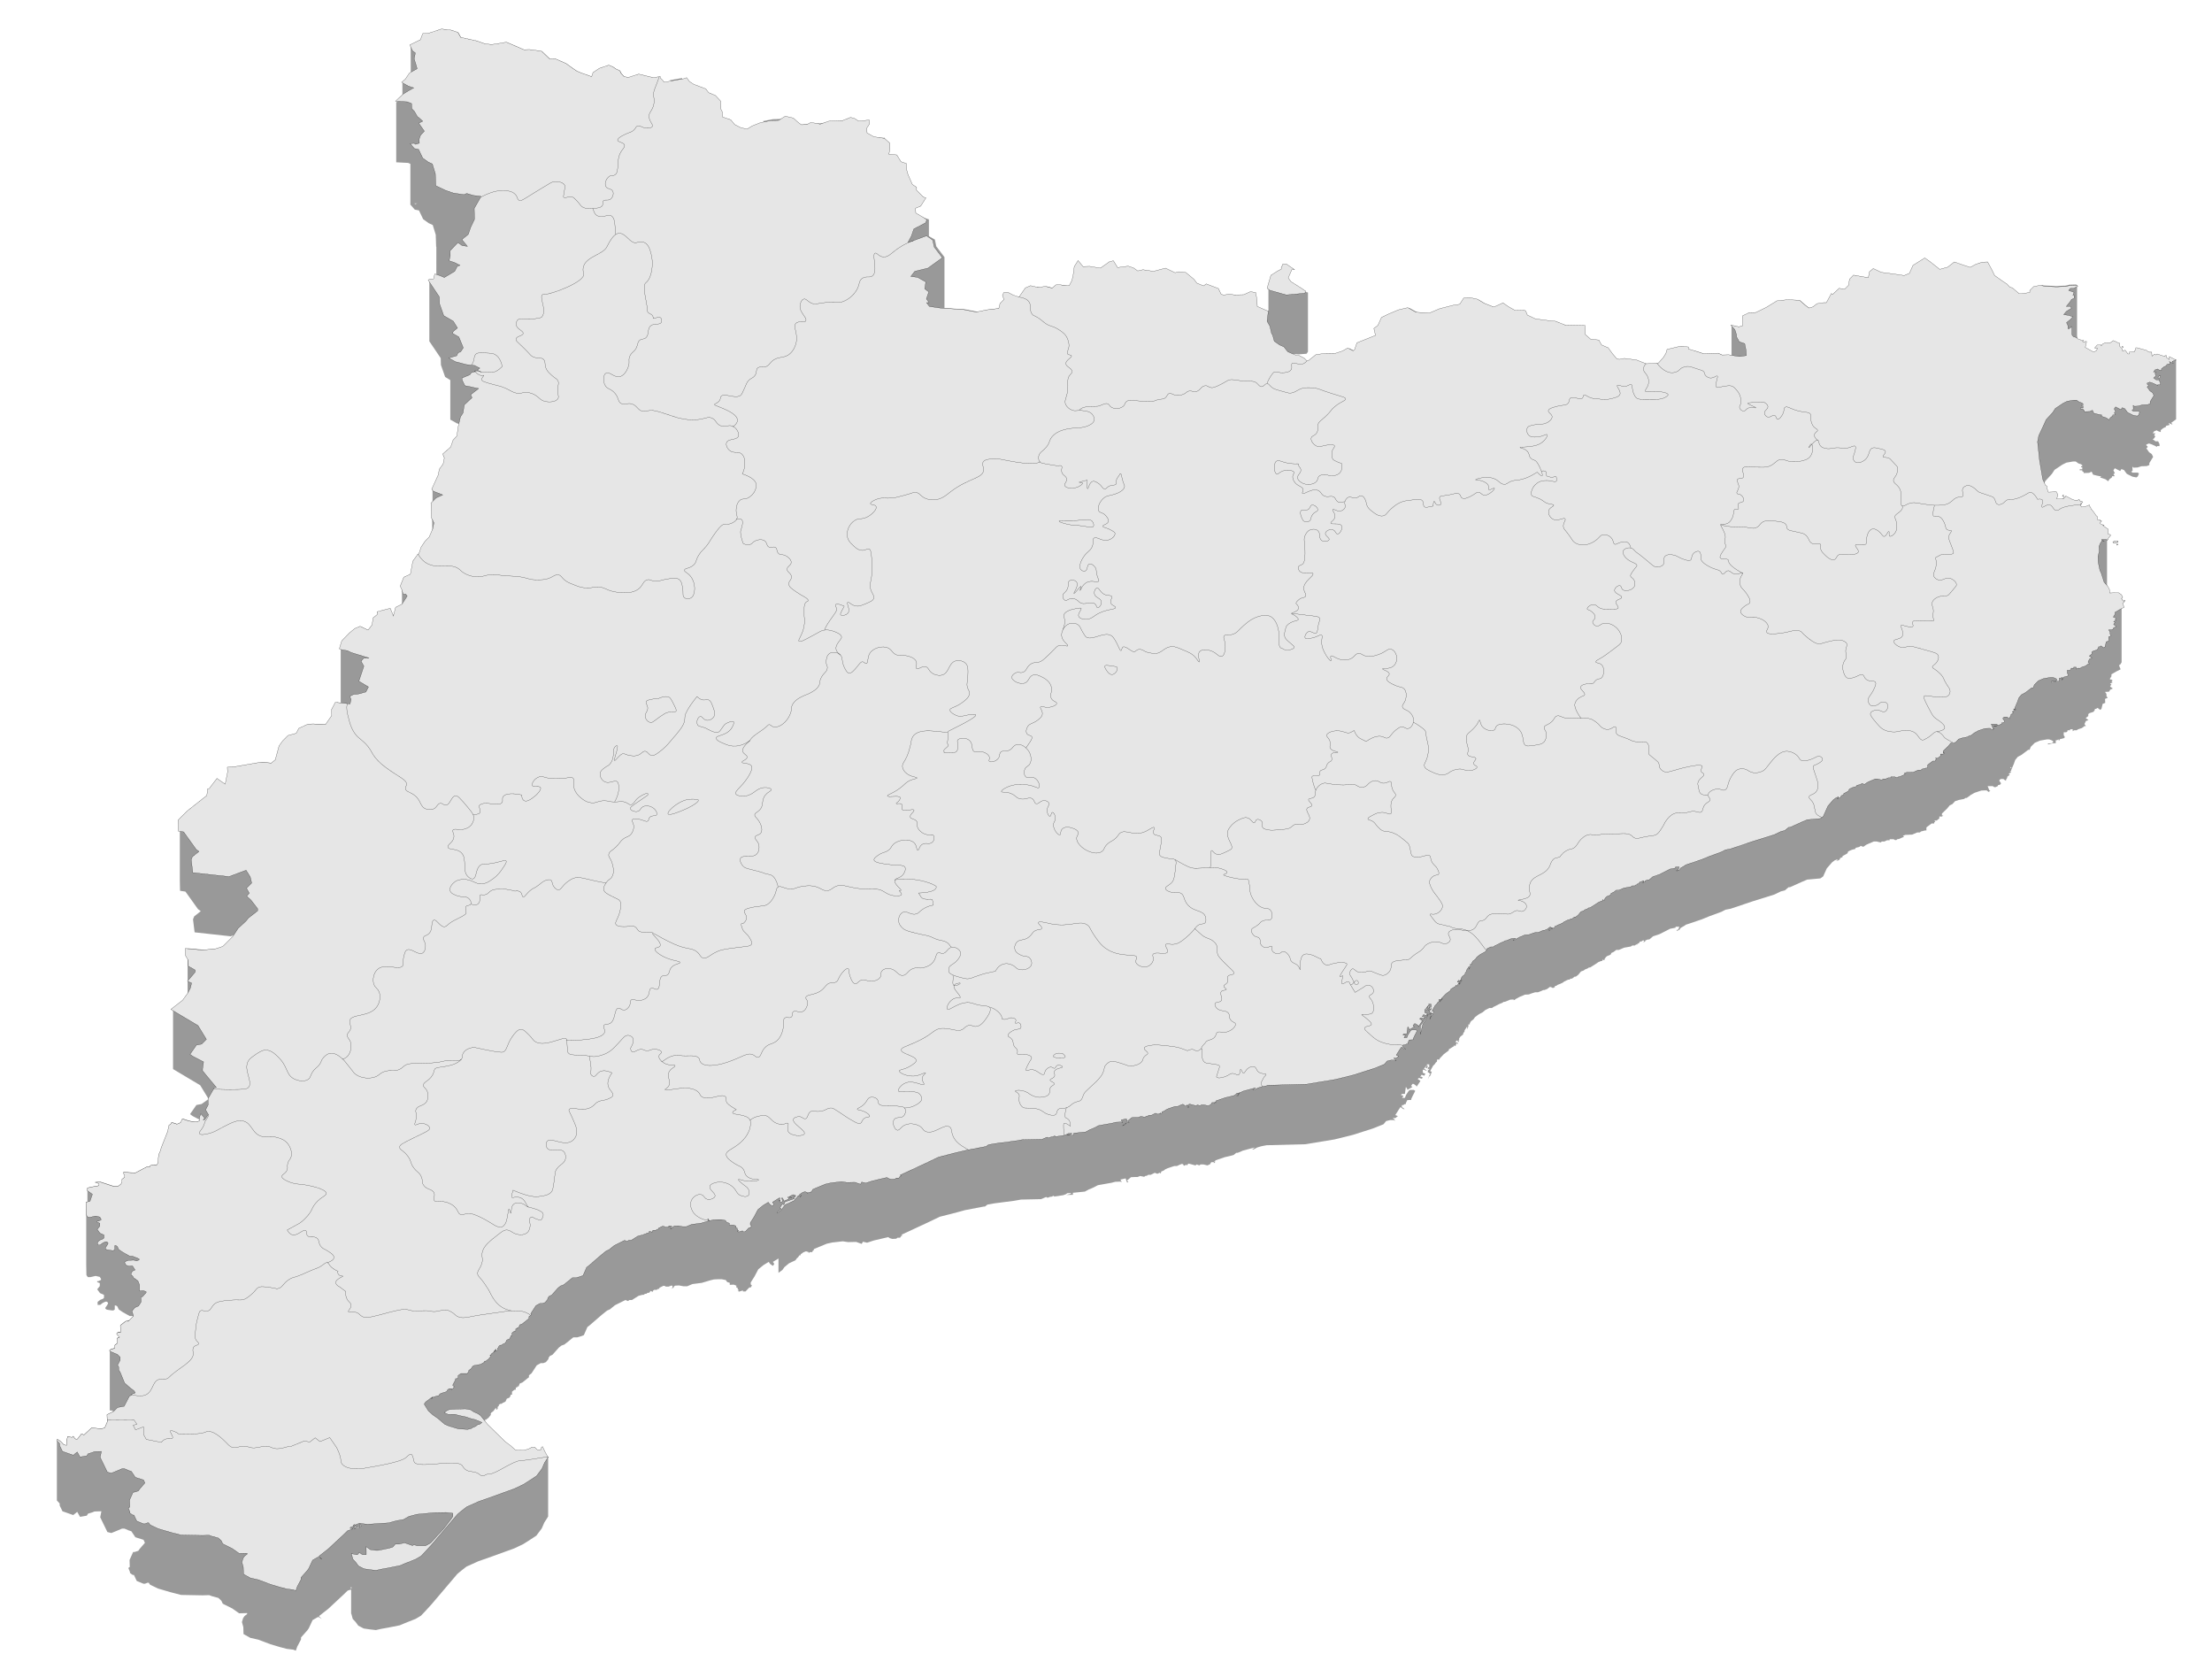 <?xml version="1.0" encoding="utf-8"?>
<!-- Generator: Adobe Illustrator 24.1.0, SVG Export Plug-In . SVG Version: 6.00 Build 0)  -->
<svg version="1.1" xmlns="http://www.w3.org/2000/svg" xmlns:xlink="http://www.w3.org/1999/xlink" x="0px" y="0px"
	 viewBox="0 0 1108.2 840.1" style="enable-background:new 0 0 1108.2 840.1;" xml:space="preserve">
<style type="text/css">
	.st0{fill:#999999;}
	.st1{fill:#E6E6E6;stroke:#000000;stroke-width:0.1;stroke-linecap:round;stroke-linejoin:round;}
	.st2{fill-rule:evenodd;clip-rule:evenodd;fill:none;stroke:#000000;stroke-width:0.1;stroke-linecap:round;stroke-linejoin:round;}
</style>
<g id="Capa_2">
	<path class="st0" d="M1090.2,180L1090.2,180l-0.2-0.1c-1.4,0.3-2.8,0.5-4.2,0.6c-0.8,0.1-1.5-0.5-1.8-1.2c-1.5,0-3.1,0.3-4.5,0.3
		c-2.2,0-4.3-0.4-6-1.9c-0.6-0.5-0.7-1.3-0.5-2c0,0-0.1,0-0.1,0c-0.7,0.5-1.4,1-2.1,1.6c-0.1,0.7-0.6,1.3-1.4,1.5l-0.7,0.2
		c-1,0.2-1.7-0.2-2.1-0.8c0,0,0,0,0,0c-1.2,0.3-2.5-0.6-2.6-1.8c-0.9-0.6-1.7-1.3-2.5-2c-0.3-0.2-0.6-0.4-0.8-0.7
		c-0.1,0-0.1-0.1-0.1-0.1c-1,0.2-2.1,0.2-3.1,0.1c-0.1,0.1-0.2,0.1-0.3,0.2c-1.7,0.9-4.5,1.3-5.8,2.9c-0.7,0.9-1.7,1.3-2.7,0.7
		c-1.5-0.8-3.2-1-4.4-2.3c-0.9-0.9-1-2-1.1-3.1c-0.4,0-0.8-0.1-1.2-0.1c-1-0.2-1.8-1.5-1.4-2.5c0.1-0.2,0.2-0.4,0.3-0.6l-0.3-0.2
		v-25.7l0.2-0.1l-0.2-0.1l-0.5-0.3l-3.3,0.1l-2,0.5l-2.7,0.1l-2,0.1l-6-0.3l-1-0.2c-1.2,1-2.3,2.1-3.4,3c-2.3,1.9-4.9,4-7.9,4.6
		c-3.3,0.7-6.4-0.4-8.6-3c-2.2-2.6-3.5-5.8-5.8-8.3c-1.8-2-3.8-3.6-5.3-5.7c-1.5,0.3-3.1,0.5-4.6,0.6c-1.6,0.1-3.1,0-4.7-0.2
		c-1.2-0.2-2.2-0.7-3.4-0.4c-1.8,0.4-3.3,1.7-5,2.4c-2.2,0.9-4.7,1.1-6.6-0.5c-0.8-0.7-1.4-1.8-2.3-2.4c-0.3-0.2-0.8-0.6-1.2-0.6
		c0.3,0-0.6,0.3-0.7,0.3c-2.2,0.8-3.7,1.6-5,3.6c-1.3,1.9-2,3.7-4.3,4.4c-2,0.7-4.2,0.5-6.2,0.1c-3.9-0.8-7.5-2.6-11.3-3.5l-0.4,2.1
		l-7.4-1.3l-2,2l-0.5,3.1l-2,2l-1.6-0.3c-0.9,1.4-1.8,2.9-2.8,4.2c-2.1,2.8-4.6,5.2-8,6.5c-0.8,0.3-1.6-0.1-2.1-0.7
		c-0.4-0.5-0.5-1-0.4-1.6l-0.9,0.7l-2,0.6l-2-1.5l-2.7-2.4l-6-0.3l-5.4,0.6l-5.2,3.2l-5.3,2.6l-3.4,0.1l-3.3,1.6l0.1,4.9l-1.9,0.6
		l-4.1-0.9v15.1l-0.9-0.2l-3.3,0.1l-2.1-0.9l-7.4,0.2l-2.7-0.9l-2.3-0.7c0,0.4-0.1,0.8-0.2,1.1c-0.2,0.4-0.7,0.8-1.2,0.9
		c-0.5,0.1-1.1,0.1-1.5-0.2c-1.1-0.6-1.8-1.8-2.1-3c-0.1-0.3-0.1-0.6-0.2-0.8l-1.1-0.1l-2.7,0.6c0,0.3-0.1,0.7-0.3,1.1
		c-1,1.5-1.4,3.2-2.3,4.7c-1,1.6-2.4,2.6-4.2,2.9c-1.8,0.3-3.6,0-5.4-0.2c-2.1-0.2-4.2,0-6.3,0.1c-2.3,0.1-4.8,0.2-7-0.5
		c-1.9-0.6-3.4-1.9-5.2-2.8c-0.4-0.2-0.8-0.4-1.3-0.5c-1.2,0.3-2.4,0.3-3.6,0.3c-1.5,0-3-0.1-4.3-0.7c-1.2-0.6-2.1-1.8-2.6-3
		c-1-2.1-1.7-4.3-2.7-6.4c-0.9-2-1.9-3.9-2.8-5.9l-7-0.1l-4.8-1.9l-1.2-0.1c0.1,1.2-0.9,2.6-2.5,2.2c-8.9-2.2-16.7-7.1-25.2-10.1
		l-2,0.9l-4.8-1.9l-3.3-2l-4.1-0.9l-2.7,0.1l-2,3.1l-3.3,0.5l-6.7,1.7l-2.6,1.1l-2.6,1.1l-6.7-0.4l-4.1-2.3l-4.7,1.1l-2.6,1.1
		l-2.6,1.1l-3.3,1.6l-1.8,4l-2,1.5l0.8,3.5l-4,1.6l-5.3,2.1l-1.2,3.5l-0.7,0.5l-2.7-1.4l-2.6,1.5l-3.3,1.1l-5.3,0.1l-4.7,0.6
		l-2.4,1.9c0.2,0.6,0.1,1.2-0.2,1.7c-0.4,0.7-0.6,1.5-0.8,2.3c-0.2,1.1-1.5,1.7-2.5,1.4c-1.1-0.3-1.6-1.4-1.4-2.5
		c0-0.2,0.1-0.3,0.1-0.5c-0.1,0-0.2,0.1-0.3,0.1c-1.1,0.4-2.2,0.7-3.4,0.8c-2.4,0.2-4.9-0.6-7.2,0.1c-1,0.3-2.2-0.4-2.5-1.4
		c0-0.1-0.1-0.3-0.1-0.4c-2.3-0.1-4.5-0.2-6.8-0.2c-2.6,0-2.6-4,0-4c3.4,0,6.7,0.3,10.1,0.4c2.6,0,5.2-0.3,7.8,0l4-0.3l0.7-1v-29.7
		c-2.9-0.5-5.8-1.4-8.3-2.9c-1.8-1.1-3.3-2.7-3.4-4.9c0-1.6,0.9-2.7,1.9-3.7c-0.1-0.2-0.2-0.4-0.3-0.6c-0.3-0.5-0.6-0.7-1.2-1.1
		c-0.2-0.1-0.5-0.3-0.7-0.4v0.1l-0.7,1v1l-1.9,1l-3.3,2.1l-1.9,6.5v11l-0.2-0.1c0,0.3-0.1,0.7-0.3,1c-0.5,0.9-1.4,1.3-2.4,1.6
		c-1.6,0.5-2.6-1.1-2.4-2.4c-1.2-1.6-1.7-3.9-1.8-6c-1.3,0-2.5,0.1-3.8,0.2c-1.3,0.1-2.6,0.1-3.9,0.2c-2.3,0.2-5,0.7-7.3-0.1
		c-1.2-0.4-2.2-1.3-2.9-2.3c-0.5-0.7-0.8-1.7-1.5-2.2c-1-0.8-2.4-0.8-3.6-0.9c-1.5-0.1-3-0.4-4.4-1.1c-1.2-0.6-2.2-1.5-3.1-2.4
		c-0.9-0.9-1.8-1.9-3-2.3c-1.3-0.4-2.7-0.2-4-0.3c-1.5-0.1-3-0.5-4.5-0.9c-1.6-0.4-3.1-0.6-4.7-0.5c-1.4,0.1-2.8,0.1-4.2,0.1
		c-1.7,0-3.4-0.1-5.1-0.3c-1.3-0.2-2.6-0.6-3.9-0.9c-3.4-0.8-8.8,0.8-10.8-2.6c-0.3,0.2-0.6,0.4-0.9,0.6c-0.9,0.6-1.8,1-2.9,1.2
		c-2.1,0.3-4.3-0.1-6.4-0.4c-2.9-0.4-5.3-1.1-7.5-2.6l-0.9,1.4l-0.6,4.5l-0.6,2.5l-1.3,2.5l-2,0.1l-2.7-0.5l-2,0.1l-1.9,1.6
		l-3.4-0.9l-3.4,0.6l-1.6-0.4c0,0.3-0.1,0.6-0.3,0.8c-2,2.9-4.2,6.2-8.2,5.5c-0.1,0-0.2,0-0.3-0.1c-0.4,0.3-1,0.4-1.6,0.2
		c-0.6-0.2-1.1-0.6-1.3-1.2c-0.7-0.2-1.5-0.4-2.3-0.5c-0.7-0.1-1.5-0.1-2.3-0.2l0.7,1.7l-2,2l-0.6,2.5l-6,0.7l-5.3,1.1l-6.8-1.3
		l-5.3-0.3l-4.8-0.3v-25.5l-4.1-5.4l-0.7-3.4l-3-1.7v-8.4c-3.2-1-6.4-2.1-9.6-3c-0.2,0-0.5-0.1-0.7-0.2c0,0-0.1,0-0.1-0.1
		c-1.5-0.4-3.1-0.8-4.7-1.1c-1.1-0.2-1.7-1.5-1.4-2.5c0.3-1.1,1.4-1.6,2.5-1.4c1.3,0.2,2.6,0.6,3.9,0.9c1-0.6,2.2-0.8,3.4-0.8
		c0.6-0.4,1.2-0.8,1.7-1.3c0.7-0.6,1.5-1.2,2.2-1.8c-1.2-0.5-2.3-1-3.3-1.9c-1.9-1.7-3.4-3.9-4.8-6c-1.6-2.3-2.9-4.6-4-7.3
		c-0.4-1-0.7-2-1.1-3c-0.9-0.5-1.8-1.1-2.7-1.8c-1.6-1.4-2.3-3.1-2.6-5.2c-0.2-1.1-0.3-2.3-0.6-3.4c-0.1-0.4-0.2-0.7-0.4-1.1
		c-0.4,0.2-0.9,0.2-1.4,0.2c-1.5-0.1-3-0.3-4.5-0.5c-2.1-0.2-4.6-0.2-5.8-2.2c-0.6-1-0.7-1.9-0.5-2.8c-0.2,0-0.4-0.1-0.6-0.2
		c-1.8-0.6-3.4-1.8-4.8-3.1c-4.6,0.1-9.2,0.9-13.7,1.4c-2.1,0.2-4.2,0.4-6.4,0.5c-2.2,0.1-4.5,0.4-6.7,0.3c-2.8-0.2-4.9-1.7-7.2-3
		l-0.2,0.1l-4,0.1l-5.1,1c0.5,0.3,1,0.8,1.1,1.3c0.3,0.9-0.2,1.7-0.9,2.3c-0.3,0.2-0.4,1.2-0.6,1.5c-0.3,0.7-0.6,1.5-1.2,2
		c-1.2,1.1-2.9,0.7-4.3,0.2c-0.9-0.3-1.8-0.8-2.7-1.2c-1,0.2-1.8-0.4-2.2-1.1c-1.2-0.6-2.5-1-3.7-1.6c-3.4-1.6-5.7-4.1-7.6-7.3
		c-1.5-2.5-3-5.8-2.5-8.9c-1-0.3-2-0.5-3-0.8c-1.3-0.5-2.5-1.2-3.7-1.9c-2.5-1.5-4.9-3.1-7.7-3.9c-1.2-0.3-1.5-1.3-1.4-2.2l-6.2,1.1
		c0.3,0.2,0.6,0.4,0.8,0.6c0.4,0.3,0.7,0.7,0.9,1.2c0.2,0.5,0,1.1-0.2,1.5c-0.2,0.4-0.7,0.8-1.2,0.9c-0.5,0.1-1.1,0.1-1.5-0.2
		c-2-1.5-4-3-5.5-5c-0.1-0.1-0.1-0.2-0.2-0.3l-1,0.2l-7.4-1.8l-5.3,1.7l-2.1-0.5l-1.4-1.5l-0.7-1.4l-2-0.9l-1.4-1l-2.1-0.9l-4.7,1.6
		l-3.2,2.1l-0.7,2.1l-1.3-0.5l-4-1.4l-2.1-0.9l-2.1-1.4l-3.3-2.4l-5.5-2.4l-2.7,0.1l-4.1-3.9l-6.1-0.8l-2.7,0.1l-8.8-3.8l-3.4,0.6
		l-4,0.6l-3.4-0.4l-4-1.4l-8.1-1.8l-1.4-2.5l-4-1.3h-1.3l-2.7-0.5l-6.7,2.2l-2.7,0.1l-1.2,3.1l-5.3,2.6V37l-0.3,0.2l-2,3l-1.9,1.6
		v6.6l-3.1,2.9v30l6,0.3l1.1,0.5v20.6h0.2l2,2.3l2.1,0.4l2.1,4.4l2.8,2l2,0.9l1.5,4.9l0.2,6h0.1V138l-0.2-0.1l-0.6,2.5l-2,0.1
		l-0.7,0.5v30.1h0.1l5.6,8.3l0.1,3.4l2.1,6l2.6,1.6v19.8l3.4,1.9l1.4,0.3l-0.5,2.1l-0.6,4.5l-1.9,2l-1.2,3.5l-4,3.5l0.8,2l-0.6,3
		l-1.9,2.6l-0.6,3l-3.2,7v6.6l-0.4,0.4l0.1,2.5l0.1,4.9l0.1,7l-1.1,2.5l-2,2l-2,3l-1.2,3.5l-2.6,3.6l-1.2,6.5l-3.3,1.5l-1.8,4.5v9.4
		l-2.4,1.2l-0.4,1.5c0.1,0.1,0.2,0.3,0.4,0.4c1.2,1.3,2.3,2.7,3.3,4.1c0.6,0.9,0.1,2.2-0.7,2.7c-1,0.6-2.1,0.1-2.7-0.7
		c-0.1-0.2-0.3-0.4-0.4-0.5c-0.1-0.1-0.1-0.1-0.2-0.2c0,0-0.1-0.2-0.2-0.2c-0.1-0.1-0.1-0.2-0.2-0.3c-0.1-0.2-0.3-0.3-0.4-0.5
		c-0.5-0.6-1-1.2-1.6-1.8c-0.9-1.1-1.8-2.2-2.7-3.3l-3.6,0.9v1.5l-2,1.6l-0.5,3.5l-2,2.6l-4-1.9l-2.6,1.1l-2.6,2.1l-4,4.1l-1.2,4
		V352l-1.9-0.2l-1.9,3.6l0.1,3l-3.2,4.6l-6-0.4l-2.7,0.1l-4.6,2.1l-1.3,2.5l-4.1,1.1l-2.6,2.6l-1.9,2.6l-1.9,7l-2,1.6l-5.3-0.4
		l-14,2.4l-2.7,0.1l0.1,2.5l-0.7,3.5c0.5,0.4,1.1,0.8,1.6,1.2c1.1,0.8,2.2,1.6,3.4,2.2c1.2,0.7,1.9,1,3.3,1.4
		c2.5,0.7,1.4,4.5-1.1,3.9c-4.9-1.4-8.5-5.1-12.8-7.8l-2.9,3.8H105l-0.5,3.5l-1.3,1l-8.5,6.7l-4.6,4.6V441l0.1,5.2l2.7,0.4l6.3,8.8
		l1.4,1l-3.3,2.6l-0.6,1.5l0.8,6.5l18.1,2l2.7-1l-0.5,0.9l-4.6,4.6l-0.6,0.5l-3.3,1.1l-6.7,0.7l-8.7-0.8l0.1,2v22l-1.4,1.9l-5.9,4.6
		v29.9h0.1l-0.1,0.1l13.6,8.1l4.2,6.9L101,553l-2.6,0.5l-3.2,4.6l1.4,1l3.5,1.8v0.4l-1.3,0.6h-1.3l-2.7-0.5l-2.7-0.9h-0.7l-0.6,1.5
		l-0.7,0.5l-1.3,0.5l-2.7-0.9v0.5l-1.3,1l-0.6,3l-3.2,8.1l-0.6,2l-0.7,1.5l-0.5,4.5l-0.7,1l-1.3-0.4l-1.9,0.5v0.5h-1.4l-5.9,3.1
		l-6-0.3v0.5l0.6,1v1l-1.3,1v1.5l-0.6,1l-1.4,1l-2,0.1l-1.3-0.4l-5.5-1.8l-2,0.1h-0.7l1.3,0.4l0.7,0.5v0.5l-0.7,0.5l-4,0.6l-1.3,0.6
		v6.8l-0.6,0.1v31.2l0.1,5.4l0.7,1h1.3l2.6-0.6l2.1,0.5l0.6,1v0.5l-1.3,0.6h-0.6v0.5l1.3,0.5v1.5l-1.3,1.6l1.4,1.9l2,0.9v1.5
		l-0.6,0.5l-1.3,0.5l-1.3,1v1.5h1.3l1.3-1l1.3-0.6h0.7l0.6,0.5v0.5l-0.6,1l-0.7,1v0.5l0.7,0.5l2.7,0.4h0.6l0.7-0.5v-2h0.6l0.7,0.5
		l0.7,1.5l2.1,1.4l3.4,1.9h1.3l0.5,0.2l-1.9,1.9h-0.6l-1.1,0.4H63l-0.4,0.3l-2.1,1.6l0.1,3.5h-1.3l-0.6,0.5v0.5l1.4,1.4l-1.3,0.6
		l0.1,2.5l-1.3,1v1.5l-2,0.6l-0.6,0.5v30.3h1l0.2,0.2L57,707l-3.3,1.6l0.1,2.5v1l-1.3,3l-1.3,0.5h-1.3l-4-0.4l-3.9,3.6l-0.7-0.5
		h-0.6l-0.7,1l-1.3,1.6H38l-0.6-0.5l-0.7-1L36,720l-2.1-0.5l-0.6,2.5v2l-1.4-0.4l-1.4-1.5l-1.4-1h-0.6v30.5l1.4,1.5v1l1.4,2.9
		l5.4,1.9l2-1.6l1.4,2.5l3.4-0.6l0.6-1l2-0.6l1.3-0.5l3.4-0.1l-0.6,3l3.6,7.4l2,0.5l2.7-1.1l2.6-1.1h1.3l2.1,0.9l1.3,0.4l2,3
		l4.1,1.3l0.7,1.5l-2.6,3l-0.7,1l-1.9,0.6h-0.7l-1.8,4l0.1,3v0.5l-0.7,0.5l0.8,2v0.5l1.4,1h0.6l0.7,1.5l0.7,1.5l3.4,1.4h0.7l1.3-0.5
		h0.6l0.7,1l4,1.9l6.1,1.8l5.4,1.4l10.7,0.2l3.4-0.1l1.3,0.5l3.3,0.9l1.5,1.4l0.7,1.5l4.8,2.4l3.4,2.4l4-0.1v0.5l-0.7,0.5l-0.6,0.5
		l-0.7,1l-0.6,2l0.7,2.5l0.1,3.5l3.4,1.9l4,0.9l6.1,2.3l4.7,1.4l3.4,0.9l3.3,0.4l1.3,0.5l0.7-2l1.9-3.6v-1l3.2-3.6l0.7-1l1.9-4.1
		l2.6-1.5h0.6l1.4,1l-1.4-1.5l4.6-3.6l7.2-6.7l2.6-2.5l1.7-0.5v12.1h0.1l0.7,2.6l1.4,1.5l1.4,1.9l2.7,1.4l2.7,0.4l3.4,0.4l2.6-0.6
		l3.4-0.6l6-1.2l2.6-1.1l5.3-2.1l2.7-1.6l1.9-2l3.3-3.6l13-15.3l1.9-1.6l2.7-2.1l6-2.7l4.6-1.6l13.3-4.8l4.6-2.2l3.3-2.1l3.2-2.1
		l2.7-3.6l1.3-3l1.3-2l0.6-1v-30c-1,0-1.9-0.4-2.2-1.4c-0.1-0.6-0.5-0.8-1-1.1c-0.3-0.2-0.5-0.4-0.8-0.7c-2.3,0.2-4.4,1.2-6.7,1.6
		c-3.1,0.5-5.7-0.3-7.9-2.5c-2.2-2.2-4.4-4.6-7-6.3c-2.3-1.5-4.9-2.7-6.4-5.1c-0.6-0.9-0.2-1.9,0.5-2.5l-0.3-0.4h0.6l0.6-0.5
		l0.7-0.5l1.3-1.6l-0.6-0.4h0.6v-0.5l0.7-0.5l0.6-0.5l0.7-1l0.6-0.5v1l0.7-0.5v-1l0.6-0.5v-0.5l0.7-0.5h0.6l0.7-0.5l1.3-0.6l0.7-1.5
		l1.3-0.5l0.6-1v-0.5h0.7v-1.5l0.6-0.5l0.7-0.5h0.6V695h0.7v-0.5h0.7l0.6-1.5l1.3-0.5l2-1.6l0.6-0.5l0.7-0.5v-1l1.3-1l2.6-4l2-1.1
		h1.3l1.3-0.5l1.3-1.6v-0.5l0.7-1l1.3-0.6l3.2-3.6l1.3-1l1.4-0.5l1.3-1l3.2-2.6h2l2-0.6l1.3-0.5l1.8-4.1l0.7-0.5l0.6-0.5l5.9-5.1
		l2.6-2.1l1.4-0.6l2.6-2.1l3.2-1.6l2-1l1.3,0.5l0.7-0.5h1.3l3.3-2.1l1.9-0.5h0.7l0.6-0.5h0.7l0.6-0.5h0.7l0.6-0.5v-0.5l1.4,0.5v-0.5
		l0.6-0.5h1.3l0.7-0.5h0.6v-0.5l2-1h0.6l0.7,0.4h1.3l1.3-0.5h0.7v1l-0.7,0.5l1.3-0.5v-0.5l0.7-0.5l2-0.1l2.1,0.4h2l2.6-1.1l4.7-0.6
		l4-1.2l2-0.5l2-0.1h2l2,0.4l0.7,1l1.3,0.4v1l2-0.1l1.3,0.5v1h0.6v0.5l0.7,1h-0.7l0.7,0.5l2-0.6v0.5h1.3l1.9-2h0.7l0.6-1l-0.6-0.5
		v-1l1.9-3l1.9-3.6l2.6-2.1l2.6-1.6l0.7,1l1.4,1l0.7-1l-0.7-1l2.8-1.7v7.2l2-1.5l1-1.4l2.3-1.9l3.2-1.5l0.7-1l0.6-0.5l0.7-1h0.6
		v-0.5l1.4-1l1.3-0.5l1.3,0.4v0.5l0.6-0.5h1.3v-0.5l0.7-0.5v-0.5l2.6-1.1l3.9-1.6l2.7-0.6l5.3-0.6l2.7,0.4l4-0.1l2.8,1l0.6-1.1
		l2.1,0.5l3.3-1.1l4.7-1.1l2.6-0.6l0.7,0.5l1.3,0.4l2-0.1l0.6-0.5h1.3l0.7-1h0.6l-0.6-0.5l12.5-5.8l6.7-3.2l8.6-2.2l4-1.1l9.4-1.8
		h0.6l1.3-1l3.4-0.6l10-1.3l3.4-0.6l9.3-0.2h0.7l2.6-1.1l0.7,0.4l1.3-0.5h0.6l1.3-0.6v0.5l4.7-0.7l1.3-0.5l0.7-0.5l2-0.1l-0.6,0.5
		l-2,0.5l3.4-0.1v-1l6-0.6l2-1.1l1.3-0.5l1.3-0.6l1.9-1l6.8-1.2l1.9-0.5l2.7-0.1l0.6,0.4l-0.7-1.4l2.6-0.6l0.7,2h0.7l-0.7-1l0.7-0.5
		l1.3-1.1l2-0.1h1.3l1.3-0.5l2,0.4l0.7-0.5h0.6l0.7-0.5h1.3l2-1l1.3,0.5l1.3-0.6v0.5l0.6-0.5v-0.5l1.4-0.6l0.6-0.5l1.3-0.6l3.3-1.1
		h1.3l1.3-0.6l1.3-0.5l0.7,0.4v0.5h0.6l0.7-0.5l0.6,0.5v-0.5l0.7-0.5l3.4,0.9l0.6-0.5l1.3,0.5l0.7-0.5h1.3l2.1,0.5l1.3-0.6l0.6-1
		h1.3v0.5l0.7-0.5l-0.7-0.4h0.7v-0.5l4.7-1.6l2.6-0.6l1.9-0.5l1.3-1.1h0.7l1.3-0.5l1.3-0.6l6-1.6l-0.6,0.5l-0.7,0.5h0.7l1.9-1l2-0.6
		l2.6-0.5l19.4-0.5l14.6-2.4l9.3-2.3l10-3.2l5.3-2.1l1.3-1.6l2-0.5h1.9l0.7,0.4l-0.7-1l-0.6-0.4h1.3l1.3-1l-1.3-0.5l1.9-3l0.7-1
		l1.4,1h0.7l-1.4-1v-1h0.7l0.7-0.5h0.6v-0.5l0.7-1.5l2-0.1v-0.5l0.7-1.5l1.3-2.5l-0.7-0.5h-1.9l-0.7,0.5l-1.3,2l-0.6,1.5h-1.4l0.7-1
		l-1.3-0.5l0.6-0.5h1.4l0.5-3.5l0.7,1v0.5l2.6-1.5l-0.7-0.5l0.7-1h0.6l1.4,1v0.5l2-3l-1.4-1l0.7-0.5l1.3,0.4l0.6-0.5l-0.6-0.5h-0.7
		l0.7-1l1.3,0.5l0.6-1l-1.3-0.5v-1.5h0.7l0.6,0.4h0.7l-1.4-1l1.3-1.6v0.5l-0.7,0.5l0.7,0.5l0.6-1l-0.6-1h1.3v1.5h-0.7v1.1l0.7-0.5
		v0.5l-0.7,0.5v1h0.7v0.5h0.6l-0.6,1l-0.7,2l0.7-1.5l0.6-0.5l0.7-2h-0.7v-0.5l1.4-2.5l0.6-0.5l0.7-1l0.6-0.5v-1h1.3v-0.5l2-2.1
		l1.3-1l0.7-0.5l0.6-0.5v-0.5l2.6-1.6v-0.5l0.7,0.5l0.6-1.5l0.7,0.5v-0.5l-0.7-0.4h-0.6l0.6-1l0.7,0.4v0.5l0.6-0.5l-0.6-0.4h0.6v-1
		l0.7-1l0.7-0.5l0.6-0.5v-0.5l0.7-1v-0.5l1.3-2v1.5l0.6-1.5v-1h0.7v-0.5l0.6-1.1l0.7-0.5l0.6-0.5l0.7-1l1.3-1l0.7-0.5l1.9-1l1.3-1.1
		l2-1h1.3l0.7-0.5l3.2-1.6l1.3-0.5l0.7-0.5h0.6l2.7-1.1l1.9-0.1l-0.4,0.3h0.6l0.6-0.5l2-1.1l1.3-0.5l1.3-0.6l2-0.1l1.3-0.5l1.9-0.6
		h1.4l1.3-0.5l1.3-0.6h0.6l1.3-0.5l0.7-0.5l0.6-0.5h0.7l0.7,0.4h0.6l0.7-0.5v-0.5h0.6l0.7-0.5l1.3-0.5l1.3-0.6l0.6-0.5l2-1h0.7
		l0.6-0.5h0.7l1.3-1h0.6l0.7-0.5l0.6-0.5l1.3-1.6l1.4-0.5l0.6-0.5l1.3-0.5l0.7-0.5h0.6l3.3-2.1l0.7-0.5l1.3-0.6h0.6l0.7-1v0.5h0.6
		v-0.5l0.7-1l0.6-0.5l1.3-0.5l0.7-0.5v-0.5l1.3-0.6l1.3-1h1.3l2.6-1.1l3.4-0.6l0.7-0.5h1.3l0.6-0.5h0.7v-0.5h0.6l0.7-1h0.7l0.6-0.5
		h0.7v0.5l-0.7,0.5l1.3-0.5v-0.5l1.3-0.5h0.7l1.9-1.6l3.3-1.1l5.3-2.7l2.7-0.5v-0.5h1.9l-0.6,1.5H840v0.5l1.3-0.5l0.7-1l1.9-1.1
		l0.7-0.5l8-2.7l3.9-1.6l6-2.2l1.9-1l2.6-0.5l11.3-3.8l10.6-3.3l3.3-1.6l2-0.5l1.9-1.6h0.7l6-2.7l2.6-1.1l6.6-0.6l1.4-1l1.8-4l2.6-3
		l1.3-1l1.4-0.6v0.5l-0.7,0.5l1.3-0.5l0.7-0.5v-0.5l1.3-0.6v-0.5l1.9-1l0.7-0.5v-0.5l0.6-0.5l1.4-0.6l1.9-0.5v-0.5l2-0.5l0.6-0.5
		l1.3,0.5l1.4-1l1.3-0.6l2.6-1.1h1.3l2.1,0.5l0.6-0.5h1.3l1.3-0.6h1.3v-0.5h2l0.7,0.4h0.6l0.7-0.5h0.6l1.3-0.6l1.3-0.5l-0.6-0.5
		l1.3-0.5h0.6l2-0.1h0.7l2.6-1.1h1.3l0.6-0.5l2-0.5h0.7v-1.5l0.6-0.5l0.7-0.5l1.3-1h1.3V412l0.6-0.5L969,411h1.3l0.6-0.5l0.7-0.5v-1
		h1.3l0.7-0.5h-0.7v-1l2.6-2.5l1.3-1.6l1.3-0.6l1.4-1.5l1.9-0.6l2.6-0.5l0.7-0.5h0.6l1.4-1l0.6-0.5l2-1.1l3.3-1.1l2-0.1h0.7l0.6,0.5
		l0.7,0.4v-0.5h0.6l-0.6-0.5l-0.8-2h2.6l0.7,0.5h0.6l1.3-0.6v-0.5h0.7l0.7-0.5v-0.5l-0.7-1v-0.5l0.7-0.5h1.3l0.6,0.5l0.7,0.4v-0.5
		l0.6-1v-0.5l1.3-1l-0.6-0.4l1.3-1l-0.7-0.5h0.7v-0.5l1.3-3l0.7-2l1.3-1.6l1.9-1l3.3-2.5h0.7l0.6-1.5l2-2l2.6-1.1l3.4-0.6h1.3
		l1.3,0.5l0.6,0.4v0.5l-0.6,0.5l-2,0.1v0.5l2.6-0.6h1.3v-1.5h0.7l0.7-0.5v0.5h0.6v-0.5l2-0.5l0.6-0.5l-0.6-1v-1.5h1.3l0.6-0.5v-0.5
		h1.3v-0.5h1.3v1l0.7-0.5h1.3l0.7-0.5l1.9-0.6l0.7-0.5l0.6-0.5h0.7l-0.7-1l0.7-1.5l1.3-0.5l-1.4-1l1.3-1v-1l0.7-0.5l1.9-0.6l0.7-1
		v-0.5h0.6l0.7-0.5l1.4,1l0.6-0.5l0.6-2.5l1.3-0.5l-0.1-2l1.3-0.5l-0.6-1v-1l-0.7-1l2-0.1l0.6-1l1.3-0.6l-1.4-1l0.7-1l-0.7-0.5
		l1.3-0.5l-0.6-0.5l0.6-0.5l-0.6-0.5h-0.7v-0.5l0.7-1.1v-1l2.6-1.5l2-1l-0.8-2l0.7-0.5l0.6-1v-30h-0.6v0.4h-0.1l-0.6-0.4v-0.5
		l-0.6-0.4l0.6-0.5v-0.5l-0.6-1l-1.4-1h-1.9l-2,0.1h-0.1v-28.9l-0.7-0.5h-0.6v-2.5l-0.7-0.5l-0.6-0.4l-1.4-1h0.7l-2.1-0.9v-0.5
		l0.7-0.5v-0.5h-0.7v-0.5h-1.3v-1.5l-0.6-0.5l-0.7-1l-1.4-1.9l-0.6-0.5v-0.5l-0.7-1v-0.5l-1.3,0.6l-2.6,0.5l-0.7-1l0.7-0.5l1.3-0.6
		l0.6-0.5l-0.6-0.4h-0.7l-0.6-1l-0.7,0.5h-1.3l-1.3-0.4l-2.7-1.4l-0.7-0.4v0.5h-1.3l0.7,0.5l-0.7,0.5h-3.2l0.6-2l-0.7-1.5h-1.4
		l-2.7,0.1l-0.7-2v-1l-0.7-0.4l-0.4-1l0.9-2l3.3-3.6l1.3-2l3.9-2.6l2-1l3.4-0.6h1.3l1.4,1l1.3,0.4l0.6,0.5v0.5h-0.6v0.5h0.6v1h-1.3
		v0.5h1.3v0.5l0.7,0.4v0.5l2.7-0.1l1.3-0.6l0.7,1.5l2,0.5l2.1,0.4l-0.6,0.5l2.7,0.9l1.4,1l0.6-1l1.3-1v-0.5h1.4l-0.7-1l0.7-0.5
		l-0.7-1.5l0.7-1l2.7,1.4l0.6-1l1.3,0.5l1.4,1.9l2.8,1.4l2,0.4l0.7-0.5l0.6-1.5l-0.6-0.4h-2.6l-0.7-0.5l0.7-0.5l-0.1-2l0.6,0.5
		l2-0.1l1.9-0.6l2.7-0.1l1.3-0.5v-1l1.9-3.1l-0.7-1.4l-0.7-0.5l-0.6-0.4l-1.4-2l0.6-0.5v-0.5l-0.6-0.4v-0.5l1.3-0.5l1.3,0.4l2,0.9
		l0.7,0.5v-0.5h1.3v-1l-0.7-1.4h-1.3l-1.4-1l0.7-0.5l0.6-1l-0.6-0.5l0.6-1h-1.3l0.7-1l1.3-0.5l0.6,0.4l1.4,0.5v-1l1.3-1l1.3-0.6
		v-0.5l1.9-0.5l-0.6-1l2,0.9l-0.6-1l2.4-1.7V180z M208,102.2l-0.4-0.3h1.5L208,102.2z M176.1,795.7l-0.4-0.1v-0.5l0.4-0.1V795.7z
		 M1007.2,384.7v-0.5l0.7,0.4L1007.2,384.7z"/>
	<polygon class="st0" points="398.5,630.3 398.6,630.2 398.7,630.2 	"/>
	<polygon class="st0" points="1064,330.9 1064,330.9 1064,330.9 	"/>
</g>
<g id="Capa_1">
	<g id="Capa_2_1_">
		<g>
			<polygon class="st0" points="1033.1,248.4 1033.8,248.4 1033.7,247.9 			"/>
			<polygon class="st0" points="1063.9,173.9 1063.2,173.4 1063.3,173.9 			"/>
			<polygon class="st0" points="1061.2,272.5 1060.5,272.6 1060.5,273.1 			"/>
			<polygon class="st0" points="1060.4,271.1 1059.8,271.1 1059.1,271.1 1058.5,271.6 1059.1,272.1 1059.8,272.1 1061.2,271.6 
				1061.2,271.1 			"/>
		</g>
	</g>
	<g>
		<polygon class="st1" points="644.3,147.7 653.6,146.9 654.3,145.9 653.6,145.5 652.2,144.5 646.8,141.1 645.4,139.2 647.2,135.1 
			648.6,135.1 644.4,132.2 642.6,132.3 642.6,132.8 641.9,133.8 641.9,134.8 640,135.8 636.7,137.9 634.8,144.4 636.2,145.4 		"/>
		<polygon class="st1" points="1033.8,248.4 1033.8,247.9 1033.2,248.4 		"/>
		<polygon class="st1" points="1081.7,189.8 1082.4,188.3 1081.7,188.3 1081.1,189.3 		"/>
		<polygon class="st1" points="1063.2,173.4 1063.2,173.9 1063.8,173.9 		"/>
		<polygon class="st1" points="1088.2,181 1090.2,180.4 1089.5,180 1086.8,178.6 1086.8,180.1 1085.4,179.1 1085.4,178.1 
			1084.7,178.1 1084.7,178.6 1080.7,177.3 1080,177.8 1079.4,177.4 1078.1,178.4 1078,176.4 1076.7,176.4 1076,176 1075.4,175.5 
			1070.7,174.2 1070,174.2 1070,175.2 1069.4,175.7 1069.4,176.2 1067.4,176.3 1066.8,176.3 1066.8,177.3 1066.1,177.3 
			1064.7,175.4 1063.4,175.9 1063.4,174.9 1062,173.5 1062,172 1060.7,171.5 1060,171.1 1058.7,170.6 1057.4,171.6 1054.7,171.7 
			1053.4,172.3 1052.7,173.3 1052.7,172.8 1051.4,172.8 1050.7,172.8 1049.4,174.3 1050.1,174.3 1050.7,174.3 1050.7,174.8 
			1050.1,175.8 1048.8,176.3 1044.7,174 1045.3,171.5 1045.3,171 1044.7,171 1044.7,171.5 1044,171.5 1043.3,171 1044,170.5 
			1043.3,170.5 1042.7,170.5 1042,170 1041.4,170 1040,169 1038.7,168.6 1038,167.6 1038,166.1 1038,164.6 1038,163.6 1037.4,163.6 
			1037.4,164.1 1036.7,164.6 1036,164.6 1036,163.1 1035.3,161.6 1037.3,160 1038.6,158.5 1037.9,158.5 1036.6,158 1033.9,157.6 
			1035.2,156 1037.8,154.4 1037.2,153.4 1035.2,153.5 1037.2,151 1037.8,150 1039.1,149.4 1039.1,147.9 1038.5,147.9 1039.1,146.4 
			1036.4,145.5 1037.1,144.5 1039,144.4 1041,143.3 1040.3,142.9 1037,143 1035,143.5 1032.3,143.6 1030.3,143.7 1024.3,143.4 
			1022.3,142.9 1018.9,143.5 1016.9,145.5 1016.9,146.5 1012.9,147.1 1011.6,147.1 1008.2,144.2 1006.9,143.8 1005.5,142.3 
			1003.4,140.9 999.3,138 997.9,135.1 995.8,131.2 993.1,131.3 989.8,132.4 987.1,133.9 983.1,132.6 979.1,131.2 975.8,133.8 
			971.8,134.9 967,131.1 964.3,129.2 958.4,132.9 956.6,136.9 954,138 948.6,137.2 942.5,136.4 938.5,134.5 936.6,136.1 936,139.1 
			928.6,137.8 926.6,139.8 926.1,142.9 924.1,144.9 921.4,144.4 918.1,147.5 917.5,147 915,151.6 913.6,151.6 910.3,152.1 
			908.3,153.7 906.3,154.3 904.3,152.8 901.6,150.4 895.6,150.1 890.2,150.7 885,153.9 879.7,156.5 876.3,156.6 873,158.2 
			873.1,163.1 871.2,163.7 867.1,162.8 869.2,165.2 870,167.7 870,168.7 871.4,171.2 874.1,172.1 874.8,175.6 874.9,178.1 
			871.6,178.6 868.8,178.2 866.1,177.7 862.8,177.8 860.7,176.9 853.3,177.1 850.6,176.2 845.9,174.8 845.9,173.8 841.9,173.4 
			835.2,175 834.6,177 833.3,179.1 830.6,182.1 830.1,181.9 824.7,182.2 819.9,180.3 813.8,179.5 811.2,180 809.9,179.6 
			807.8,177.1 805.7,174.2 802.4,172.8 801,170.3 796.9,169.9 794.2,167.5 794.1,163 784.1,162.8 779.3,160.9 775.3,160.5 
			769.2,159.7 765.2,157.8 764.4,155.8 763.8,155.4 759.1,155.5 755.7,153.6 753,151.7 748.4,153.8 743.6,151.9 740.3,149.9 
			736.2,149 733.3,149.3 731.3,152.4 728,152.9 721.3,154.6 718.7,155.7 716.1,156.8 709.4,156.4 705.3,154.1 700.6,155.2 
			698,156.3 695.4,157.4 692.1,159 690.3,163 688.3,164.5 689.1,168 685.1,169.6 679.8,171.7 678.6,175.2 677.9,175.7 675.2,174.3 
			672.6,175.8 669.3,176.9 664,177 659.3,177.6 655.4,180.7 654.8,180.8 653.4,179.4 650.7,178 649.4,178 647.3,177.1 645.2,176.2 
			643.2,173.7 641.1,172.8 638.4,170.9 637.6,167.9 637,166.9 636.2,163.4 634.8,160.9 635.4,155.9 629.9,153.5 629.8,150.5 
			629.1,146.5 626.4,146.1 623.1,147.6 619.1,147.7 618.4,147.7 615.7,147.3 613.1,147.8 611.8,147.4 610.4,144.5 604.3,142.2 
			603,143.2 599.6,141.8 598.2,139.9 594.1,136.5 590.7,136.1 588.7,136.6 583.9,134.3 577.9,135.9 572.6,135.1 570,135.7 
			567.9,134.2 565.2,133.3 559.9,134 557.8,130.6 555.8,131.1 551.3,134.3 545.9,133.4 542.6,133.5 540.1,130.5 538.2,133.5 
			537.6,138 537,140.5 535.7,143 533.7,143.1 531,142.6 529,142.7 527.1,144.3 523.7,143.4 520.3,144 516.3,143.1 513.7,144.2 
			510.5,148.8 510.3,148.7 507.6,147.8 504.9,146.4 502.9,146.5 502.2,148 503,150 501,152 500.4,154.5 494.4,155.2 489.1,156.3 
			482.3,155 477,154.7 471,154.3 465.6,153.5 464.2,151.6 465.5,151.6 464.1,149.7 465.3,146.2 463.3,144.7 463.8,141.2 
			459.7,138.9 456.3,138.5 458.3,135.9 464.9,134.3 472.1,129.1 468,123.7 467.3,120.3 464.2,118.1 456.9,120.8 454.9,121.4 
			456.6,118.2 457.8,114.7 463.7,111.6 464.3,110.1 462.9,109.1 458.8,106.7 458.7,104.3 461.3,103.2 463.9,99.1 462.6,98.7 
			460.6,96.7 459.2,95.3 459.2,93.8 457.1,92.4 454.9,87.4 454.2,84.9 454.1,81.9 451.4,81 449.3,77.6 445.3,77.2 445.9,74.7 
			445.8,71.7 443.1,69.3 437.8,68.5 434.4,66.6 434.3,64.1 435.6,62.1 435.5,60.1 430.2,60.7 428.1,59.3 426.1,58.8 422.1,60.4 
			415.5,60.6 410.8,62.2 409.5,61.8 406.1,61.4 404.2,62.4 401.5,62.5 400.1,61.5 397.4,59.1 393.4,58.2 390.1,60.3 386.1,60.4 
			380.8,61.5 376.8,63.1 374.2,64.7 370.8,63.8 368.1,62.4 366.1,60 362,58.6 361.9,56.1 361.2,54.7 361.1,50.7 358.4,47.8 
			355,46.4 353.6,44.5 347.5,42.2 345.4,40.8 344,38.9 342.7,39.4 332.7,41.2 332,40.2 330.7,38.9 330.8,38.3 327.4,38.9 320,37.1 
			314.7,38.8 312.6,38.3 311.2,36.8 310.5,35.4 308.5,34.5 307.1,33.5 305,32.6 300.3,34.2 297.1,36.3 296.4,38.4 295.1,37.9 
			291.1,36.5 289,35.6 286.9,34.2 283.6,31.8 278.1,29.4 275.4,29.5 271.3,25.6 265.2,24.8 262.5,24.9 253.7,21.1 250.3,21.7 
			246.3,22.3 242.9,21.9 238.9,20.5 230.8,18.7 229.4,16.2 225.4,14.9 224.1,14.9 221.2,14.5 214.5,16.7 211.8,16.8 210.6,19.9 
			205.3,22.5 206.7,25.5 208.1,26.5 207.5,29.5 208.3,32 209,34.4 205.1,36.6 203.1,39.6 201.2,41.2 204.5,43.1 207.3,44 
			204.6,45.5 202,47.1 198.1,50.7 204.1,51 206.2,51.9 206.3,54.4 207.7,55.9 209.1,58.4 209.7,58.8 211.8,60.7 209.8,61.7 
			212.6,65.7 210.7,67.7 210,69.7 210.1,71.7 208.2,72.3 207.5,71.8 205.5,71.9 207.6,74.4 209.7,74.8 211.8,79.2 214.6,81.2 
			216.6,82.1 218.1,87 218.3,93 223.1,95.3 227.1,96.7 232.5,97.5 233.8,96.9 237.2,97.9 240.9,98.3 240.8,98.3 240.8,98.8 
			237.6,104.4 237.7,109.9 235.8,113.9 234.6,117.4 231.4,120 234.2,123.4 231.5,123 229.4,121.5 225.5,125.6 225.6,128.1 
			225,130.6 227.7,131.5 230.5,132.9 229.1,133.4 227.8,135.9 222.6,139 220.5,138.1 217.8,137.2 217.2,139.7 215.2,139.8 
			214.5,140.3 220.1,148.7 220.2,152.1 222.3,158.1 227.1,160.9 229.2,164.3 227.2,165.9 226.6,166.9 229.9,168.8 232.1,174.2 
			230.8,176.2 229.5,176.7 228.8,178.2 224.8,179.3 228.2,181.2 230.2,181.7 233.6,182.6 237,183 237.6,183 237.6,183 240.4,184.4 
			239.1,185.4 241.1,186.3 241,186.3 239,185.4 237.6,186 237.9,186.2 236.1,186.7 235.4,187.7 232.8,188.8 231.5,189.3 
			231.5,190.3 232.9,193.2 235.6,193.7 237.7,194.2 239.8,194.6 235.8,197.7 236.5,199.2 232.6,202.8 232,206.8 230.7,208.8 
			229.5,213.9 228.9,218.4 227,220.4 225.8,223.9 221.8,227.4 222.6,229.4 222,232.4 220.1,235 219.5,238 216.3,245 217,246 
			221.8,247.9 218.5,249.4 215.9,252 216,254.5 216.1,259.4 216.7,260.4 217.4,261.9 216.8,264.9 215,269 213,271 211,274 
			209.8,277.5 209.4,277.5 206.8,281.1 205.6,287.6 202.3,289.1 200.5,293.6 201.2,295.1 202,297.6 203.3,297.6 204,298.6 
			201.4,302.6 198.2,304.2 197,308.7 197,308.2 195.5,304.7 188.9,306.4 188.9,307.9 186.9,309.5 186.4,313 184.4,315.6 
			180.4,313.7 177.8,314.8 175.2,316.9 171.2,321 170,325 171.3,325.5 174,325.9 176.1,326.9 184.9,329.6 182.2,329.7 180.9,331.2 
			182.3,333.7 179.8,341.2 184.6,344.1 183.3,346.6 179.2,347.7 177.2,347.8 175.2,348.8 175.9,350.3 175.4,352.6 168,351.8 
			166.1,355.4 166.2,358.4 163,363 157,362.6 154.3,362.7 149.7,364.8 148.4,367.3 144.3,368.4 141.7,371 139.8,373.6 137.9,380.6 
			135.9,382.2 130.6,381.8 116.6,384.2 113.9,384.3 114,386.8 112.8,392.8 108.7,389.9 104.8,395 104.1,395 103.6,398.5 
			102.3,399.5 93.8,406.2 89.2,410.8 89.3,416.3 92,416.7 98.3,425.5 99.7,426.5 96.4,429.1 95.8,430.6 96.6,437.1 114.7,439.1 
			123.3,435.9 125.4,439.3 126.1,442.3 123.5,444.9 124.9,447.4 123.6,448.9 125.7,450.8 129.1,455.2 129.1,456.2 124.5,459.8 
			123.2,461.4 119.3,465 116.7,469 112.1,473.6 111.5,474.1 108.2,475.2 101.5,475.9 92.8,475.1 92.9,477.1 92.9,478.6 94.3,481 
			94.4,484 97.8,485.9 97.8,486.9 93.9,491.5 96,492.4 95.4,494.9 94.1,497.4 91.5,501 85.6,505.6 99.2,513.7 103.4,520.6 101,523 
			98.4,523.5 95.2,528.1 96.6,529.1 102,531.9 101.5,535.4 101.5,536.4 108.4,544.7 108,544.8 107.4,544.8 104.2,550.4 104.3,553.4 
			103,555.9 104.4,558.3 102.5,560.9 101.8,561 102.5,560 100.6,557.9 99.9,559.9 99.9,561.4 98.6,562 97.3,562 94.6,561.5 
			91.9,560.6 91.2,560.6 90.6,562.1 89.9,562.6 88.6,563.1 85.9,562.2 85.9,562.7 84.6,563.7 84,566.7 80.8,574.8 80.2,576.8 
			79.5,578.3 79,582.8 78.3,583.8 77,583.4 75.1,583.9 75.1,584.4 73.7,584.4 67.8,587.5 61.8,587.2 61.8,587.7 62.4,588.7 
			62.4,589.7 61.1,590.7 61.1,592.2 60.5,593.2 59.1,594.2 57.1,594.3 55.8,593.9 50.3,592.1 48.3,592.2 47.6,592.2 48.9,592.6 
			49.6,593.1 49.6,593.6 48.9,594.1 44.9,594.7 43.6,595.3 43.6,596.3 46.3,598.2 45.1,601.7 43.1,602.2 43.3,608.7 44,609.7 
			45.3,609.7 47.9,609.1 50,609.6 50.6,610.6 50.6,611.1 49.3,611.7 48.7,611.7 48.7,612.2 50,612.7 50,614.2 48.7,615.8 
			50.1,617.7 52.1,618.6 52.1,619.6 52.1,620.1 51.5,620.6 50.2,621.1 48.9,622.1 48.9,622.6 48.9,623.6 50.2,623.6 51.5,622.6 
			52.8,622 53.5,622 54.1,622.5 54.1,623 53.5,624 52.8,625 52.8,625.5 53.5,626 56.2,626.4 56.8,626.4 57.5,625.9 57.5,624.4 
			57.5,623.9 58.1,623.9 58.8,624.4 59.5,625.9 61.6,627.3 65,629.2 66.3,629.2 67.6,629.7 69.7,630.6 69.7,631.1 68.4,631.6 
			67,631.2 65,631.3 64.3,631.3 63,631.8 62.4,632.3 63.1,633.7 64.4,634.2 66.4,634.1 67,635.1 67.7,636.1 66.4,636.7 65.7,637.7 
			65.7,638.7 66.4,639.1 67,640.1 69.1,641.6 69.9,643.6 69.9,645.1 69.9,646.6 71.9,646.5 73.2,647 73.2,647.5 71.3,649.6 
			70.6,649.6 70.7,651.6 70.7,652.1 70.1,653.1 69.4,654.2 68.1,654.7 67.4,655.2 66.1,656.7 66.9,659.2 64.3,661.8 63,661.8 
			60.3,663.9 60.4,667.4 59.1,667.4 58.5,667.9 58.5,668.4 59.9,669.8 58.6,670.4 58.7,672.9 57.4,673.9 57.4,675.4 55.4,676 
			54.8,676.5 55.4,677 57.5,677.9 58.8,678.4 60.2,679.8 60.2,681.3 58.9,683.8 59.5,684.8 59.5,686.3 60.2,687.3 62.4,692.7 
			65.1,695.1 67.1,696.6 67.8,697.6 67.1,698.1 66.5,698.1 65.8,698.6 66.2,698.6 64.8,699.4 62.2,704.4 58.9,705 56.9,707 
			53.6,708.6 53.7,711.1 53.8,711.1 53.8,712.1 52.5,715.1 51.2,715.6 49.9,715.6 45.9,715.2 42,718.8 41.3,718.3 40.7,718.3 
			40,719.3 38.7,720.9 38,720.9 37.4,720.4 36.7,719.4 36,720 33.9,719.5 33.3,722 33.3,723 33.3,724 31.9,723.6 30.5,722.1 
			29.1,721.1 28.5,721.1 28.5,721.6 29.9,723.1 29.9,724.1 31.3,727 36.7,728.9 38.7,727.3 40.1,729.8 43.5,729.2 44.1,728.2 
			46.1,727.6 47.4,727.1 50.8,727 50.2,730 53.8,737.4 55.8,737.9 58.5,736.8 61.1,735.7 62.4,735.7 64.5,736.6 65.8,737 67.8,740 
			71.9,741.3 72.6,742.8 70,745.8 69.3,746.8 67.4,747.4 66.7,747.4 64.9,751.4 65,754.4 65,754.9 64.3,755.4 65.1,757.4 
			65.1,757.9 66.5,758.9 67.1,758.9 67.8,760.4 68.5,761.9 71.9,763.3 72.6,763.3 73.9,762.8 74.5,762.8 75.2,763.8 79.2,765.7 
			85.3,767.5 90.7,768.9 101.4,769.1 104.8,769 106.1,769.5 109.4,770.4 110.9,771.8 111.6,773.3 116.4,775.7 119.8,778.1 
			123.8,778 123.8,778.5 123.1,779 122.5,779.5 121.8,780.5 121.2,782.5 121.9,785 122,788.5 125.4,790.4 129.4,791.3 135.5,793.6 
			140.2,795 143.6,795.9 146.9,796.3 148.2,796.8 148.9,794.8 150.8,791.2 150.8,790.7 150.8,790.2 154,786.6 154.7,785.6 
			156.6,781.5 159.2,780 159.8,780 161.2,781 159.8,779.5 164.4,775.9 171.6,769.2 174.2,766.7 176.2,766.1 176.8,765.6 
			176.2,765.6 175.5,765.6 175.5,765.1 176.8,764.6 177.5,764.6 177,765 177.7,765 178.3,765.5 180.3,765.4 180.3,764.9 
			179.7,764.9 179,764.5 179,765 176.9,764.1 177.6,763.6 178.2,764.1 178.2,763.6 178.9,763.6 179.6,763.1 180.2,763.1 
			180.3,763.1 180.3,763 180.4,763.1 184.2,763.5 194.9,762.8 196.9,762.2 198.8,761.7 202.2,761.1 204.8,759.6 208.9,758.5 
			217.6,757.7 222.9,757.6 223.5,757.6 226.9,758 226.9,759.5 226.3,760.5 222.4,765.6 215.9,772.7 215.2,773.2 213.3,774.2 
			212,774.2 211.3,774.2 210,774.2 209.4,774.2 208.7,774.2 207.4,773.7 206.7,774.2 202.7,772.8 200.1,773.4 198.8,773.4 
			198.1,773.4 196.8,774.9 194.9,775.5 189.5,776.6 188.2,776.6 185.5,776.2 183.4,774.7 183.5,776.7 183.5,777.7 183.5,778.2 
			183.5,778.7 182.9,778.7 181.6,778.7 180.9,778.3 180.3,777.8 179.6,777.8 179.6,778.3 178.9,778.8 176.9,778.4 176,778 
			176.8,781 178.2,782.5 179.6,784.4 182.3,785.8 185,786.2 188.4,786.6 191,786 194.4,785.4 200.4,784.2 203,783.1 208.3,781 
			211,779.4 212.9,777.4 216.2,773.8 229.2,758.5 231.1,756.9 233.8,754.8 239.8,752.1 244.4,750.5 257.7,745.7 262.3,743.5 
			265.6,741.4 268.8,739.3 271.5,735.7 272.8,732.7 274.1,730.7 274.5,730 274.6,730 274.6,729.9 274.7,729.7 274.4,729.7 
			273.2,727.5 271.8,724.6 271.2,725.1 271.2,726.1 269.2,726.2 267.8,724.8 266.5,724.8 265.8,725.3 264.5,725.9 262.6,726.4 
			261.3,726.4 259.3,726.5 258,726.1 255.9,724.2 253.2,722.2 244.3,713.5 240.8,709.1 239.4,708.1 237.3,707.2 235.9,706.2 
			233.2,705.7 229.2,705.8 227.2,705.9 225.2,706 223.9,706.6 222.5,707.6 224.6,708.5 226.6,708.4 227.9,708.4 229.2,708.8 
			231.3,709.3 233.3,709.7 236,710.6 238.1,711.1 241.5,712.5 240.2,713.5 239.5,713.5 238.2,714.5 236.9,715 236.2,715.5 
			234.3,716 229.6,715.7 224.9,714.3 222.8,713.4 219.4,710.5 218.7,710 216.7,708.6 214.6,706.7 212.5,703.3 213.2,702.3 
			214.5,701.3 215.2,700.8 215.8,700.3 216.5,700 216.7,699.7 216.7,700 217.1,699.8 219.1,699.2 219.7,699.2 220.4,698.2 
			221.7,697.7 223.7,697.1 224.3,696.1 225,695.6 226.3,695.6 226.3,696.1 226.9,695.6 227.6,694.5 226.9,694.1 226.9,693.6 
			228.2,691.1 228.2,690.6 228.9,690.6 229.5,690.1 229.5,689 230.9,688 231.5,688 232.2,688 233.5,688 234.1,688 234.8,687 
			234.8,686.5 236.1,685.5 236.7,684.5 237.4,684 240.8,683.4 242.7,682.3 242.7,681.8 243.4,681.8 244,681.3 244.7,680.8 
			246,679.2 245.4,678.8 246,678.8 246,678.3 246.7,677.8 247.3,677.3 248,676.3 248.6,675.8 248.6,676.3 248.6,676.8 249.3,676.3 
			249.3,675.8 249.3,675.3 249.9,674.8 249.9,674.3 250.6,673.8 251.2,673.8 251.9,673.3 253.2,672.7 253.9,671.2 255.2,670.7 
			255.8,669.7 255.8,669.2 256.5,669.2 256.5,668.7 256.5,668.2 256.5,667.7 257.1,667.2 257.8,666.7 258.4,666.7 258.4,665.6 
			259.1,665.6 259.1,665.1 259.8,665.1 260.4,663.6 261.7,663.1 263.7,661.5 264.3,661 265,660.5 265,660 265,659.5 266.3,658.5 
			265.9,658 267.2,656 268.5,654 270.5,652.9 271.8,652.9 273.1,652.4 274.4,650.8 274.4,650.3 275.1,649.3 276.4,648.7 
			279.6,645.1 280.9,644.1 282.3,643.6 283.6,642.6 286.8,640 287.5,640 288.1,640 288.8,640 290.8,639.4 292.1,638.9 293.9,634.8 
			294.6,634.3 295.2,633.8 301.1,628.7 303.7,626.6 305.1,626 307.7,623.9 310.9,622.3 312.9,621.3 314.2,621.8 314.9,621.3 
			316.2,621.3 319.5,619.2 321.4,618.7 322.1,618.7 322.7,618.2 323.4,618.2 324,617.7 324.7,617.7 325.3,617.2 325.3,616.7 
			326.7,617.2 326.7,616.7 327.3,616.2 328,616.2 328.6,616.2 329.3,615.7 329.9,615.7 329.9,615.2 331.9,614.2 332.5,614.2 
			333.2,614.6 334.5,614.6 335,614.4 334.9,614.3 335.3,614.3 335.8,614.1 336.5,614.1 336.5,615.1 335.8,615.6 337.1,615.1 
			337.1,614.6 337.8,614.1 339.8,614 341.9,614.4 343.2,614.4 343.9,614.4 346.5,613.3 351.2,612.7 355.2,611.5 354.5,610.5 
			354.7,610.5 355.4,611.5 357.4,611 359.4,610.9 360.1,610.9 361.4,610.9 363.4,611.3 364.1,612.3 365.4,612.7 365.4,613.7 
			367.4,613.6 368.7,614.1 368.7,615.1 369.3,615.1 369.3,615.6 370,616.6 369.3,616.6 370,617.1 372,616.5 372,617 373.3,617 
			375.2,615 375.9,615 376.5,614 375.9,613.5 375.9,612.5 377.8,609.5 379.7,605.9 382.3,603.8 384.9,602.2 385.6,603.2 387,604.2 
			387.7,603.2 387,602.2 390.3,600.1 390.9,600.1 390.3,601.6 390.9,601.1 390.9,602.1 391.6,602.1 392.2,601.6 391.5,600.1 
			392.1,600.1 392.8,601.6 395.4,600.5 394.8,600 394.8,599.5 396.1,599.9 396.7,599.9 395.4,599.5 396.1,599 397.4,598.4 
			398.7,598.9 398,599.9 398,599.4 397.4,599.9 398,600.4 393.3,602 392.7,603.5 392,603 390.7,605 391.4,605.5 389.4,607.1 
			389.4,607.6 391.4,606.1 393.3,603.5 397.9,601.4 398.6,600.4 399.2,599.9 399.9,598.9 400.5,598.9 400.5,598.4 401.2,597.9 
			401.9,597.4 403.2,596.9 404.5,597.3 404.5,597.8 405.1,597.3 405.8,597.3 406.4,597.3 406.4,596.8 407.1,596.3 407.1,595.8 
			409.7,594.7 413.6,593.1 416.3,592.5 421.6,591.9 424.3,592.3 428.3,592.2 431.1,593.2 431.7,592.1 433.8,592.6 437.1,591.5 
			441.8,590.4 444.4,589.8 445.1,590.3 446.4,590.7 448.4,590.6 449,590.1 450.3,590.1 451,589.1 451.6,589.1 451,588.6 
			463.5,582.8 470.2,579.6 478.8,577.4 483.9,576.2 493.3,574.4 493.9,574.4 495.2,573.4 498.6,572.8 508.6,571.5 512,570.9 
			521.3,570.7 522,570.7 524.6,569.6 525.3,570 526.6,569.5 527.2,569.5 528.5,568.9 528.5,569.4 533.2,568.7 534.4,568.2 
			534.4,568.3 535.1,567.8 537.1,567.7 536.5,568.2 534.5,568.7 537.9,568.6 537.9,568.1 537.9,567.6 543.9,567 545.9,565.9 
			547.2,565.4 548.5,564.8 550.4,563.8 553.8,563.2 557.2,562.6 559.1,562.1 561.8,562 562.4,562.4 561.7,561 564.3,560.4 
			565,562.4 565.7,562.4 565,561.4 565.7,560.9 567,559.8 569,559.7 570.3,559.7 571.6,559.2 573.6,559.6 574.3,559.1 574.9,559.1 
			575.6,558.6 576.3,558.6 576.9,558.6 578.9,557.6 580.2,558.1 581.5,557.5 581.5,558 582.1,557.5 582.1,557 583.5,556.4 
			584.1,555.9 585.4,555.3 588.7,554.2 590,554.2 591.3,553.6 592.6,553.1 593.3,553.5 593.3,554 593.9,554 594.6,553.5 595.2,554 
			595.2,553.5 595.9,553 599.3,553.9 599.9,553.4 601.2,553.9 601.9,553.4 603.2,553.4 605.3,553.9 606.6,553.3 607.2,552.3 
			608.5,552.3 608.5,552.8 609.2,552.3 608.5,551.9 609.2,551.9 609.2,551.4 613.9,549.8 616.5,549.2 618.4,548.7 619.7,547.6 
			620.4,547.6 620.9,547.4 620.9,547.4 620.9,547.4 621.7,547.1 623,546.5 629,544.9 628.4,545.4 627.7,545.9 628.4,545.9 
			630.3,544.9 632.3,544.3 634.9,543.8 635,543.6 654.4,543.1 661.7,541.9 669,540.7 678.3,538.4 688.3,535.2 693.6,533.1 
			694.9,531.5 696.9,531 697.5,531 698.8,531 699.5,531.4 698.8,530.4 698.2,530 698.8,530 699.5,530 700.8,529 699.5,528.5 
			701.4,525.5 702.1,524.5 703.5,525.5 704.2,525.5 702.8,524.5 702.8,524 702.8,523.5 703.3,523.4 704,523.4 704.7,522.9 
			705.3,522.9 705.3,522.4 706,520.9 708,520.8 708,520.3 708.7,518.8 710,516.3 709.3,515.8 708,515.8 707.4,515.8 706.7,516.3 
			705.4,518.3 704.8,519.8 703.4,519.8 704.1,518.8 702.8,518.3 703.4,517.8 704.8,517.8 705.3,514.3 706,515.3 706,515.8 
			708.6,514.3 707.9,513.8 708.6,512.8 709.2,512.8 710.6,513.8 710.6,514.3 712.6,511.3 711.2,510.3 711.9,509.8 713.2,510.2 
			713.8,509.7 713.2,509.2 712.5,509.2 713.2,508.2 714.5,508.7 715.1,507.7 713.8,507.2 713.8,505.7 714.5,505.7 715.1,506.1 
			715.8,506.1 714.4,505.1 715.7,503.5 715.7,504 715,504.5 715.7,505 716.3,504 715.7,503 716.3,503 717,503 717,503.5 717,504 
			717,504.5 716.3,504.5 716.3,505.6 717,505.1 717,505.6 716.3,506.1 716.3,507.1 717,507.1 717,507.6 717.6,507.6 717,508.6 
			716.3,510.6 717,509.1 717.6,508.6 718.3,506.6 717.6,506.6 717.6,506.1 719,503.6 719.6,503.1 720.3,502.1 720.9,501.6 
			720.9,501.1 720.9,500.6 721.6,500.6 722,500.6 722,500.4 722.2,500.4 722.2,500.1 724.2,498 725.5,497 726.2,496.5 726.8,496 
			726.8,495.5 729.4,493.9 729.4,493.4 730.1,493.9 730.7,492.4 731.2,492.8 731.3,492.4 730.7,492 730.1,492 730.7,491 
			731.4,491.4 731.4,491.9 731.5,491.8 731.7,491.2 731.4,491 732,491 732,490 732.7,489 733.4,488.5 734,488 734,487.5 
			734.7,486.5 734.7,486 736,484 736,485.5 736.6,484 736.6,483.5 736.6,483 737.3,483 737.3,482.5 737.9,481.4 738.6,480.9 
			739.2,480.4 739.9,479.4 741.2,478.4 741.9,477.9 743.8,476.9 745.1,475.8 744.8,475.3 746.8,474.3 747.4,474.3 748.1,474.3 
			748.8,473.8 752,472.2 753.3,471.7 754,471.2 754.6,471.2 757.3,470.1 759.3,470 758.7,470.5 758,471 758.7,471 759.3,470.5 
			761.3,469.4 762.6,468.9 763.9,468.3 765.9,468.2 767.2,467.7 769.1,467.1 769.8,467.1 770.5,467.1 771.8,466.6 773.1,466 
			773.7,466 775,465.5 775.7,465 776.3,464.5 777,464.5 777.7,464.9 778.3,464.9 779,464.4 779,463.9 779.6,463.9 780.3,463.4 
			781.6,462.9 782.9,462.3 783.5,461.8 785.5,460.8 786.2,460.8 786.8,460.3 787.5,460.3 788.8,459.3 789.4,459.3 790.1,458.8 
			790.7,458.3 792,456.7 793.4,456.2 794,455.7 795.3,455.2 796,454.7 796.6,454.7 799.9,452.6 800.6,452.1 801.9,451.5 
			802.5,451.5 803.2,450.5 803.2,451 803.8,451 803.8,450.5 804.5,449.5 805.1,449 806.4,448.5 807.1,448 807.1,447.5 808.4,446.9 
			809.7,445.9 811,445.9 813.6,444.8 817,444.2 817.7,443.7 819,443.7 819.6,443.2 820.3,443.2 820.3,442.7 820.9,442.7 
			821.6,441.7 822.3,441.7 822.9,441.2 823.6,441.2 823.6,441.7 822.9,442.2 824.2,441.7 824.2,441.2 825.5,440.7 826.2,440.7 
			828.1,439.1 831.4,438 836.7,435.3 839.4,434.8 839.4,434.3 840,434.3 840.7,434.3 841.3,434.3 840.7,435.8 840,435.8 840,436.3 
			841.3,435.8 842,434.8 843.9,433.7 844.6,433.2 852.6,430.5 856.5,428.9 862.5,426.7 864.4,425.7 867,425.2 878.3,421.4 
			888.9,418.1 892.2,416.5 894.2,416 896.1,414.4 896.8,414.4 902.8,411.7 905.4,410.6 912,410 912.7,409.5 913.4,409 914,407.7 
			915.8,403.7 918.4,400.7 919.7,399.7 921.1,399.1 921.1,399.6 920.4,400.1 921.7,399.6 922.4,399.1 922.4,398.6 923.7,398 
			923.7,397.5 925.6,396.5 926.3,396 926.3,395.5 926.9,395 928.3,394.4 930.2,393.9 930.2,393.4 932.2,392.9 932.8,392.4 
			934.1,392.9 934.8,392.4 935.5,391.9 936.8,391.3 939.4,390.2 940.7,390.2 942.8,390.7 943.4,390.2 944.7,390.2 946,389.6 
			946.7,389.6 947.3,389.6 947.3,389.1 948,389.1 949.3,389.1 950,389.5 950.6,389.5 951.3,389 951.9,389 953.2,388.4 954.5,387.9 
			953.9,387.4 955.2,386.9 955.8,386.9 957.8,386.8 958.5,386.8 961.1,385.7 961.7,385.7 962.4,385.7 963,385.2 965,384.7 
			965.7,384.7 965.7,384.2 965.7,383.2 966.3,382.7 967,382.2 968.3,381.2 969.6,381.2 969.6,380.7 970.2,380.2 969.6,379.7 
			970.2,379.7 970.9,379.7 971.5,379.2 972.2,378.7 972.2,377.7 972.9,377.7 973.5,377.7 974.2,377.2 973.5,377.2 973.5,376.2 
			976.1,373.7 977.4,372.1 978.6,372.3 979.9,371.7 981.3,370.2 983.2,369.6 985.8,369.1 986.5,368.6 987.1,368.6 987.8,368.1 
			988.5,367.6 989.1,367.1 991.1,366 994.4,364.9 996.4,364.8 997.1,364.8 997.7,365.3 998.4,365.7 998.4,365.2 999,365.2 
			998.4,364.7 997.6,362.7 998.3,362.7 999.6,362.7 1000.2,362.7 1000.9,363.2 1001.5,363.2 1002.8,362.6 1002.8,362.1 
			1003.5,362.1 1004.2,361.6 1004.2,361.1 1003.5,360.1 1003.5,359.6 1004.2,359.1 1005.5,359.1 1006.1,359.6 1006.8,360 
			1006.8,359.5 1007.4,358.5 1007.4,358 1008.7,357 1008.1,356.6 1009.4,355.6 1008.7,355.1 1009.4,355.1 1009.4,354.6 
			1010.7,351.6 1011.4,349.6 1012.7,348 1014.6,347 1017.9,344.5 1018.6,344.5 1019.2,343 1021.2,341 1023.8,339.9 1027.2,339.3 
			1028.5,339.3 1029.8,339.8 1030.4,340.2 1030.4,340.7 1029.8,341.2 1027.8,341.3 1027.8,341.8 1030.4,341.2 1031.1,341.2 
			1031.7,341.2 1031.7,340.7 1031.7,339.7 1032.4,339.7 1033.1,339.2 1033.1,339.7 1033.7,339.7 1033.7,339.2 1035.7,338.7 
			1036.3,338.2 1035.7,337.2 1035.7,335.7 1036.3,335.7 1037,335.7 1037.6,335.2 1037.6,334.7 1038.3,334.7 1038.9,334.7 
			1038.9,334.2 1040.2,334.2 1040.2,335.2 1040.9,334.7 1042.2,334.7 1042.9,334.2 1044.8,333.6 1045.5,333.1 1046.1,332.6 
			1046.8,332.6 1046.1,331.6 1046.8,330.1 1048.1,329.6 1046.7,328.6 1048,327.6 1048,326.6 1048.7,326.1 1050.6,325.5 
			1051.3,324.5 1051.3,324 1051.9,324 1052.6,323.5 1054,324.5 1054.6,324 1055.2,321.5 1056.5,321 1056.4,319 1057.7,318.5 
			1057.1,317.5 1057.1,316.5 1056.4,315.5 1058.4,315.4 1059,314.4 1060.3,313.8 1058.9,312.8 1059.6,311.8 1058.9,311.3 
			1060.2,310.8 1059.6,310.3 1060.2,309.8 1059.6,309.3 1058.9,309.3 1058.9,308.8 1059.6,307.7 1059.6,306.7 1062.2,305.2 
			1064.2,304.2 1063.4,302.2 1064.1,301.7 1064.7,300.7 1064.1,300.7 1064.1,301.2 1063.4,300.8 1063.4,300.3 1062.8,299.9 
			1063.4,299.4 1063.4,298.9 1062.8,297.9 1061.4,296.9 1060.8,296.9 1059.5,296.9 1057.5,297 1056.9,297 1056.9,295.5 1056.2,294 
			1054.1,291.5 1052.7,287.1 1052,285.6 1051.2,281.7 1051.1,278.7 1051.7,276.2 1051.6,273.7 1052.2,272.2 1052.9,271.2 
			1052.9,270.7 1054.2,271.1 1053.5,270.7 1052.9,270.2 1053.5,270.2 1054.2,270.2 1054.9,270.2 1055.5,270.2 1055.5,270.7 
			1056.2,270.2 1056.2,269.7 1057.5,268.1 1056.8,267.6 1056.2,267.6 1056.2,267.1 1056.2,265.6 1056.2,265.1 1055.5,264.6 
			1054.9,264.2 1054.2,263.7 1053.5,263.2 1054.2,263.2 1052.1,262.3 1052.1,261.8 1052.8,261.3 1052.8,260.8 1052.1,260.8 
			1052.1,260.3 1050.8,260.3 1050.8,258.8 1050.2,258.3 1049.5,257.3 1048.1,255.4 1047.5,254.9 1047.5,254.4 1046.8,253.4 
			1046.8,252.9 1045.5,253.5 1042.9,254 1042.2,253 1042.9,252.5 1042.3,252.3 1042.9,252 1043.5,251.5 1042.9,251.1 1042.2,251.1 
			1041.6,250.1 1040.9,250.6 1039.6,250.6 1038.3,250.2 1035.6,248.8 1034.9,248.4 1034.9,248.9 1034.3,248.9 1033.6,248.9 
			1034.3,249.4 1033.6,249.9 1033,249.9 1031.7,249.9 1030.4,249.9 1031,247.9 1030.3,246.4 1029.6,246.4 1028.9,246.4 
			1026.2,246.5 1025.5,244.5 1025.5,243.5 1024.8,243.1 1023.4,240.1 1021.8,230.7 1020.8,221.3 1021.4,218.2 1023.3,214.2 
			1025.1,210.2 1028.4,206.6 1029.7,204.6 1033.6,202 1035.6,201 1039,200.4 1040.3,200.4 1041.7,201.4 1043,201.8 1043.6,202.3 
			1043.6,202.8 1043,202.8 1043,203.3 1043.6,203.3 1043.6,204.3 1043,204.3 1042.3,204.3 1042.3,204.8 1043.6,204.8 1043.6,205.3 
			1044.3,205.7 1044.3,206.2 1047,206.1 1048.3,205.5 1049,207 1051,207.5 1053.1,207.9 1052.5,208.4 1055.2,209.3 1056.6,210.3 
			1057.2,209.3 1058.5,208.3 1058.5,207.8 1059.9,207.8 1059.2,206.8 1059.9,206.3 1059.2,204.8 1059.9,203.8 1062.6,205.2 
			1063.2,204.2 1064.5,204.7 1065.9,206.6 1068.7,208 1070.7,208.4 1071.4,207.9 1072,206.4 1071.4,206 1070.1,206 1068.8,206 
			1068.1,205.5 1068.8,205 1068.7,203 1069.3,203.5 1071.3,203.4 1073.2,202.8 1075.9,202.7 1077.2,202.2 1077.2,201.2 
			1079.1,198.1 1078.4,196.7 1077.7,196.2 1077.1,195.8 1075.7,193.8 1076.3,193.3 1076.3,192.8 1075.7,192.4 1075.7,191.9 
			1077,191.4 1078.3,191.8 1080.3,192.7 1081,193.2 1081,192.7 1082.3,192.7 1082.3,191.7 1081.6,190.3 1080.3,190.3 1078.9,189.3 
			1079.6,188.8 1080.2,187.8 1079.6,187.3 1080.2,186.3 1078.9,186.3 1079.6,185.3 1080.9,184.8 1081.5,185.2 1082.9,185.7 
			1082.9,184.7 1084.2,183.7 1085.5,183.1 1085.5,182.6 1087.4,182.1 1086.8,181.1 1088.8,182 		"/>
		<polygon class="st1" points="1009.8,355.7 1009.8,355.2 1009.2,355.2 		"/>
		<polygon class="st1" points="1060.5,272.6 1060.5,273.1 1061.2,272.6 		"/>
		<polygon class="st1" points="1032.9,340.6 1033.5,340.1 1032.9,340.1 		"/>
		<polygon class="st1" points="1061.1,271 1060.4,271 1059.8,271 1059.1,271.1 1058.5,271.6 1059.1,272.1 1059.8,272.1 
			1061.1,271.5 		"/>
		<polygon class="st1" points="999.4,363.9 1000.7,363.4 998.7,363.9 		"/>
		<polygon class="st1" points="335.6,614.8 335.6,614.3 335.3,614.3 335,614.4 		"/>
		<polygon class="st1" points="776.6,465.5 778,465 776.6,465 		"/>
		<polygon class="st1" points="775.9,466.1 776.5,466.1 775.9,465.6 		"/>
		<polygon class="st1" points="731.4,492.9 731.4,492.6 731.3,492.8 		"/>
		<polygon class="st1" points="712.9,512.1 711.6,513.6 711.6,515.1 711.6,516.1 711.6,516.6 711.6,517.1 711.6,518.1 712.2,515.6 
			712.8,513.1 714.1,511.1 715.4,508.6 715.5,508 714.2,510 		"/>
		<polygon class="st1" points="722,500.6 722,500.9 722.7,500.4 722.2,500.4 722.2,500.6 		"/>
		<polygon class="st1" points="731.5,491.8 731.3,492.4 731.4,492.4 731.4,492.6 732.4,491.1 731.7,491.1 731.7,491.2 732,491.4 		
			"/>
		<polygon class="st1" points="716.8,507.5 716.1,508 716.8,508 		"/>
		<polygon class="st1" points="731.1,493.1 731.3,492.8 731.2,492.8 		"/>
		<polygon class="st1" points="721.4,501.9 722,500.9 721.4,501.4 		"/>
		<polygon class="st1" points="562.4,563.9 563.7,563.3 564.4,562.4 563.7,562.9 		"/>
		<polygon class="st1" points="620.2,548.5 619.6,549 620.2,549 620.9,547.4 620.9,547.4 		"/>
		<polygon class="st1" points="595.6,554.6 595.6,554.1 595,554.6 		"/>
		<polygon class="st1" points="401.4,599.1 401.4,598.6 400.8,599.6 		"/>
		<polygon class="st1" points="216.1,700.7 216.7,700.2 216.7,700 216.5,700 		"/>
		<polygon class="st1" points="247.6,677.4 248.2,676.4 247.6,676.9 		"/>
		<polygon class="st1" points="180.3,764.5 181,764.5 180.4,763.1 180.3,763.1 		"/>
		<polygon class="st1" points="177.7,766 178.3,765.5 177.7,765.5 		"/>
	</g>
</g>
<g id="Capa_4">
	<path class="st2" d="M53.7,711.1l13.4,0.1l1.5,2.2l-1.9,0.5l1.2,2.3l4-1.5l0,3.8l1.4,2.5l7.6,1.5c0,0,1-2.2,4.5-1.9
		s-2.7-5.2,1.3-3.8s1.4,1.6,4,1.4c2.6-0.2,9,0.6,12.3-0.9c3.3-1.5,8,2.8,11.3,6.3c3.3,3.5,5.8-0.4,10.2,1.2s7.5-1.7,11.4,0.2
		c3.9,1.9,7.8-0.8,9.9-0.5c0,0,6.6-2.7,6.6-2.7s2.8,0.5,2.8,0.5l2.7-2.1l2.4,1.9l4.9-2l3.4,4.9c0,0,2,3.6,2.2,6.8s5.8,4.7,11.4,3.7
		s18.7-3,21.3-5.5s3-2.3,3.9,2s22-1.8,24.3,2.3c2.3,4.1,5.7,1.9,8.3,4.1s2.4-0.2,5.3-0.1s11.6-6.5,15.5-6.7
		c3.3-0.1,9.1-1.3,13.7-1.9"/>
	<path class="st2" d="M66.2,698.6c10.9,3,9.1-5.6,12.8-7.4c2.4-1.2,3.8,0.7,6-1.6c4.1-4.2,12.3-7.6,11.8-11.8
		c-0.1-0.8-0.5-2.2,0.3-3.1c0.8-1,2.3-0.8,2.4-1.6c0.2-0.7-0.9-1-1.5-2.3c-0.3-0.6-0.2-1.6-0.1-3.5c0.1-1.7,0.2-2.8,0.5-4.4
		c0.1-0.7,0.3-1.4,0.7-2.9c0.7-2.9,0.9-3.1,1.2-3.3c1.1-0.8,2.3,0.5,4-0.1c1.4-0.5,1.5-1.7,2.7-3c1.6-1.7,3.8-1.9,8.1-2.3
		c5-0.5,5.8,0.4,8-0.8c1.2-0.7,2.7-1.9,4-3.2c1.4-1.5,1.5-2,2.5-2.5c0.7-0.3,1.5-0.5,5.1,0c3.8,0.5,3.5,0.8,4.3,0.7
		c2.7-0.4,2.7-2.8,6.3-4.9c1.8-1,1.7-0.4,6-2.2c1.9-0.8,1.9-0.9,4.5-2c3.4-1.4,3.4-1.2,4.6-1.9c2.1-1.3,2.6-2.2,3.6-2
		c0.9,0.2,0.7,1.1,2.2,2.4c1.4,1.2,3.2,1.9,3.2,1.9c-0.6,0.5,0.1,2.5,2.2,2.4c1.9-0.1-7.4,2.3-1.3,5.5c0.2,0.1,0.3,0.3,2.9,2.2
		c-0.1,0.9-0.1,2.3,0.6,3.7c0.8,1.6,2,1.9,2.1,3.1c0.2,1.6-1.7,2.7-1.3,3.4c0.4,0.7,2.1-0.4,4.2,0.4c1.3,0.5,1.4,1.3,2.6,1.9
		c1.5,0.8,3,0.6,5.2,0.1c4.6-1,7-1.9,11.5-2.9c3.5-0.8,4.4-0.8,5.4-0.7c1.8,0.2,2.7,0.9,4.6,0.8c1.6-0.1,6-0.3,6.8-0.1
		c5.1,1.5,7-2.1,11.3,0.6c1.9,1.1,1.7,1.7,3.4,2.4c2.4,0.9,4.1,0.3,8.5-0.5c3.8-0.7,7.7-1.1,11.5-1.7c3.3-0.5,4.6-0.7,6.4-0.8
		c4.8-0.2,6.8,0.4,8.4,1.3c1,0.6,0.8,0.4,1.3,0.9"/>
	<path class="st2" d="M104.4,558.3c0.4,1.1-1.5,2.5-1.9,4.2c-0.7,3-3.1,4.4-2.6,5.3c0.5,0.9,2.9,0.4,3.8,0.2
		c3.9-0.8,5.8-2.4,8.7-3.8c3.9-2,6.6-3.3,9.4-2.7c4.6,1.1,4.4,6.6,9.6,7.8c2.5,0.6,3.2-0.6,6.7,0.3c1.9,0.5,4.3,1,6.1,3.3
		c1.3,1.7,2.5,4.7,1.5,7c-0.5,1.1-1.3,1.5-1.6,3.1c-0.3,1.4,0.2,1.7-0.2,2.8c-0.6,2.1-2.8,2.4-2.7,3.6c0,0.2,0.1,1,2.5,2.1
		c3,1.5,5.6,1.6,5.6,1.6c5,0.3,14,2.4,14.2,4.6c0.1,1.5-3.7,2-6.5,6.6c-0.7,1.1-0.5,1.2-1.3,2.5c-0.5,0.9-2.2,3.4-5.3,5.7
		c0,0-0.9,0.6-6.5,3.6l0,0c0.4,0.8,1.2,2,2.5,2.4c2.7,0.7,5.5-3,6.8-2.1c0.7,0.5,0,1.5,0.8,2.5c1.1,1.4,3.2,0,4.8,1.3
		c1.4,1.1,0.5,2.5,2.2,4.4c1,1.1,1.7,1,3.3,2.1c1,0.7,6.5,3.5-0.4,5.8"/>
	<path class="st2" d="M107,545.5c5.2,0.3,9.5,0.3,12.6,0.2c3.4-0.1,4.2-0.3,4.9-1c2.5-2.8-2.9-9,0-13.4c0.8-1.3,2.3-2.2,3.7-3.2
		c1.6-1,3-2,4.6-2.1c2.7-0.2,4.9,1.8,6.5,3.4c5.1,4.9,3.8,8.7,7.8,10.9c2.2,1.2,5.5,1.7,7.4,0.3c1.4-1.1,0.8-2.3,2.9-4.7
		c1.2-1.3,1.9-1.5,2.9-3c0.8-1.3,0.6-1.7,1.4-2.7c0.3-0.4,1.5-2,3.3-2.5c2.8-0.7,5.5,1.7,6.7,2.8c0.5,0.4,1.3,1.4,2.9,3.4
		c2.7,3.3,2.4,3.2,2.9,3.7c2.4,2.2,6.4,2.9,9.6,2.1c3.2-0.8,2.9-2.4,6.4-3.2c2.8-0.6,3.8,0.3,6.3-0.7c2.2-0.9,1.9-1.7,4-2.6
		c1.2-0.5,3-0.5,6.6-0.6c2-0.1,2.6,0,4.7-0.1c1.1-0.1,2.2-0.1,3.6-0.3c2.7-0.3,3.1-0.7,5.1-0.9c4.4-0.6,6.1,0.6,7.3-0.7
		c0.9-1,0.1-1.8,1.1-3.3c1.3-2.1,4.1-2.5,4.7-2.6c1-0.1,1.3,0.1,5.7,1c2.9,0.6,4.1,0.8,4.7,0.9c2.7,0.4,4.1,0.6,4.7,0.4
		c2.2-0.9,1.7-3.6,4.7-7.8c1.2-1.7,2.7-3.7,4.5-3.6c1.1,0.1,2,1,3.8,2.8c2,2,2,2.7,3.2,3.4c1.5,0.9,3.1,0.9,4.4,0.8
		c0.9,0,1.9-0.1,6.8-1.6c3-0.9,3.7-1.2,4.2-0.7c0.5,0.4,0.4,0.9,0.6,4.5c0.1,1.9,0.2,2.2,0.4,2.5c0.8,1.2,2.7,1.1,4.8,1.2
		c7.1,0.1,6.5,1.2,9.8,0.6c1.4-0.3,4.4-0.9,7.1-3.1c1.1-0.9,2.2-2.1,3.8-3.8c2.2-2.4,2.9-3.5,4.3-3.6c1-0.1,2.2,0.5,2.7,1.4
		c0.9,1.8-1.2,5-1.2,5c0.1,1.3,0.5,1.7,0.9,1.9c1.1,0.5,2.4-1.4,4.6-1.3c1.2,0.1,1.2,0.6,2.6,0.7c1.5,0.1,1.8-0.6,3.3-0.7
		c1.8-0.2,4,0.5,4.1,1.4c0.1,0.7-1.1,0.9-1.3,2c-0.2,1.4,1.6,3.1,3.4,3.9c2.4,1,4.5,0.2,4.7,0.9c0.3,0.7-2.4,1.3-3.2,3.5
		c-0.9,2.4,1.3,4.3,0.1,6.5c-0.7,1.4-2,1.6-1.9,2c0.4,1.3,12.4-3.3,16.8,1.4c0.9,0.9,0.5,1.3,1.4,2c3.6,2.7,10.2-2,12.1,0.2
		c0.7,0.8-0.2,1.5,0.7,3c0,0,0.6,1.1,4.7,3.4c-1.6,0.7-1.9,1.2-1.9,1.5c0.1,1.4,7.3,0.5,8.8,3.8c0.4,0.8,0.3,1.7,0.1,3
		c-0.4,2.6-1.7,4.5-2.5,5.6c-4.4,5.7-9.7,6.1-9.6,8.7c0.1,1.7,2.5,3.3,4.2,4.4c2,1.3,2.9,1.2,4.1,2.5c1.3,1.6,0.7,2.5,1.9,3.7
		c2.1,2.3,6.1,1.5,6.1,2c0,0.3-2.3,0.9-5.2,0.7c-3-0.2-4.8-1.3-5-0.9c-0.3,0.6,4.3,3.9,4.3,3.9c1.3,1.4,1.5,3.1,0.8,4
		c-0.9,1.1-3,0.6-4,0.1c-2.1-0.9-1.9-2.5-3.9-4.3c-2.8-2.5-6.9-3-9.7-1.8c-0.7,0.3-1.6,0.7-1.8,1.5c-0.5,1.8,3,3.4,2.6,5
		c-0.3,1.1-2.4,1.9-3.9,1.5c-1.5-0.4-1.5-1.9-2.9-2.3c-1.6-0.5-3.7,0.7-4.7,2.3c-1.3,2-0.5,4.3-0.3,4.8c1,3.1,4.5,5.4,8.8,5.9"/>
	<path class="st2" d="M231.1,530.6c-3.5,4.3-12.3,3.4-13.2,4.8c-0.7,1-0.3,1.5-1.2,3.1c-1.8,3.1-4.6,3.4-4.6,5.1
		c0,1.2,1.3,1.3,2,3.2c0.5,1.3,0.5,3.2-0.2,4.7c-1.4,2.7-4.6,2-5.5,4.3c-0.5,1.4,0.6,1.9,0.1,4.5c-0.3,1.8-1,2.7-0.6,3.1
		c0.5,0.4,1.6-0.7,3.3-0.7c1.9,0,4,1.2,4.1,2.4c0,1.1-1.7,1.8-7.9,4.8c-5.8,2.8-7.2,3.6-7.2,4.7c-0.1,1.4,2.1,1.6,4.3,4.8
		c1.8,2.5,0.9,3.1,2.8,5.6c1.7,2.3,2.8,2.2,3.7,4.3c1,2.1,0.1,2.6,1.1,4.2c1.6,2.6,4.5,1.9,5.4,4.1c0.6,1.7-0.7,2.8,0.1,3.8
		c0.9,1.2,2.8-0.1,6,0.8c0.7,0.2,3.1,0.9,4.8,3c1.2,1.5,1.1,2.6,2.2,3.1c1.2,0.5,1.9-0.3,3.9-0.4c1.6-0.1,2.7,0.3,4.4,1
		c2.3,0.9,4.6,2.2,9,4.9c0,0,2.2,1.3,3.6,0.8c0.1,0,0.2-0.1,0.2-0.1c0,0,0.1,0,0.1-0.1c1.1-0.6,1.7-2.2,1.7-2.2
		c0.9-2.4,1.1-6.6,1.5-6.6c0.3,0,0.6,2.2,1,2.1c0.4,0-0.3-3.1,1.3-4.5c1.4-1.2,4-0.4,4.4-0.3c1.5,0.5,1.2,1,3,1.7
		c1.2,0.4,2,0.4,4.1,1.2c0.4,0.1,0.6,0.2,0.8,0.3c1,0.5,2.2,1,2.5,1.9c0.4,1.2-0.9,3-0.9,3c-1.7,0.4-4.7-1.5-4.7-1.5
		c-2.4,0.8-0.6,3.1-0.9,4.7c-0.4,1.7-0.6,2.4-1.2,3c-1.5,1.6-4.1,1.3-4.6,1.2c-3.1-0.4-3.9-2.4-6.2-2.3c-0.9,0.1-1.6,0.4-3.4,1.8
		c-5.3,4.1-7.9,6.2-8.6,9.5c-0.5,2.5,0.6,2.8-0.2,5.4c-0.8,2.8-2.4,3.6-2.1,5.5c0.2,0.9,0.7,1.1,2.3,3.1c0.7,0.9,1.6,2.2,3.2,4.7
		c1,1.5,3.4,9.2,11.1,10.3"/>
	<path class="st2" d="M295.4,529.1c-0.3,0.7,1.3,5,0.5,8.3c-0.2,0.7,0.7,1.6,1.4,1.8c1.3,0.3,1.8-2.1,4-2.7c2.3-0.7,5.3,0.9,5.3,0.9
		l0,0c-2.2,3.1-2.3,5.2-1.9,6.6c0.6,2.2,2.8,3.3,2.3,4.8c-0.2,0.7-0.9,1-2,1.5c-2.2,1.1-3.4,0.7-5.2,1.5c-1.6,0.7-1.7,1.5-3,2.4
		c-4.3,3.2-10.6-0.3-11.7,1.6c-0.3,0.6,0.3,1.1,1.7,4.3c1.7,3.8,2.6,6,2,8.2c-0.1,0.4-0.6,2.1-2.2,3.2c-4.1,2.9-10.6-2.1-12.5,0.2
		c-0.8,0.9-0.6,2.6,0.1,3.5c1.7,2.1,6.2-0.5,8.3,1.7c1.2,1.3,0.8,3.4,0.8,3.5c-0.5,2.9-3.9,3-5.1,6.6c-0.1,0.3,0,0.1-0.4,3.2
		c-0.7,5.5-1,6-1.3,6.5c-1.2,1.8-3.5,2.2-5.5,2.5c-3.3,0.6-6-0.2-8-0.8c-2.7-0.8-5.9-2.2-5.9-2.2l0,0c0.3-1.2-1.5,4-0.3,3.7
		c6.2-1.5,6.5,3.6,7.9,4.8"/>
	<path class="st2" d="M331.4,531.7c0.5,0.7,3.6-3.7,8.9-3c4.4,0.6,8.1-0.7,9.9,1.4c0.6,0.8,0.1,1.1,0.8,2c1.8,2.3,6.5,1.6,8.7,1.2
		c0.8-0.1,2.2-0.4,4.6-1.2c7.5-2.5,10.1-5.1,12.9-3.8c1.3,0.6,1.6,1.5,2.6,1.3c1.5-0.2,1.3-2.4,3.2-4.6c2.3-2.7,4.6-1.6,7-4.5
		c1.4-1.7,1.9-3.6,2.1-4.2c0.9-3.3-0.2-5.5,1.1-6.4c1-0.7,2.4,0.4,3.3-0.5c0.8-0.8,0.1-1.9,0.9-2.6c1-1,2.8,0.7,4.7-0.1
		c1.7-0.7,2.7-3.2,2.4-5c-0.2-1.2-0.9-1.3-0.8-2c0.3-1.9,5-0.9,8.5-4.2c1.4-1.3,1.7-2.4,3.3-3c1.5-0.5,2.3,0.1,3.5-0.7
		c1-0.7,0.9-1.5,1.9-3.1c1.1-1.8,3.1-3.9,4-3.5c0.7,0.3,0.1,1.9,1.2,4.5c0.4,1,1.1,2.9,2.4,3.1c1.1,0.1,1.4-1.4,3.2-1.9
		c1.8-0.5,2.4,0.7,4.9,0.6c0.5,0,3.3-0.2,4.4-2c0.7-1.2,0-2.1,0.8-3.1c1-1.4,3.3-1.3,3.8-1.2c3.5,0.3,4.1,3.5,6.6,3.4
		c2.4-0.1,2.6-3,6.1-3.7c1.8-0.4,1.9,0.3,4-0.1c0.7-0.2,3.5-0.7,5.2-2.9c1.7-2.1,1.2-4.3,2.6-4.7c0.8-0.2,1,0.4,2,0.4
		c2.1,0,2.5-2.6,4.6-3.1c1.7-0.4,4,0.9,4.5,2.5c0.4,1.6-1,3.3-1.7,4.1c-1.8,2.1-3.8,2.2-4.2,4c0,0.2-0.2,1,0.1,1.8
		c0.2,0.4,0.7,1.4,5.7,2.7c1.9,0.5,2.8,0.7,3.6,0.7c1.6,0,2-0.5,5.4-1.6c1.4-0.5,2.9-1,4.9-1.4c0,0,0.6-0.1,3.7-0.8
		c0.2-0.4,1.4-2.9,4-3.6c2-0.6,3.8,0.2,4.4,0.5c1.8,0.8,1.7,1.6,3.1,2.1c2.3,0.9,6-0.2,6.6-2.4c0.3-1.2-0.2-2.6-1.1-3.4
		c-1.2-1-2.2-0.3-4.3-1.3c-0.8-0.4-2.4-1.1-2.9-2.6c-0.4-1.2-0.1-2.5,0.6-3.5c1.6-2.2,4.1-0.8,6.7-3.2c1.4-1.2,1.3-2.1,2.8-2.9
		c1.6-0.8,3-0.4,3.3-1.1c0.4-1-2-2.3-1.7-3c0.3-0.8,4,0.1,6,0.6c10.5,2.1,14.9-2.4,18.9,0.9c1.3,1.1,0.5,1.4,4.4,6.8
		c1.2,1.6,2.3,3.1,4.1,4.4c0.5,0.3,1.6,1.2,3.3,1.9c6.2,2.7,12,0.9,12.6,2.8c0.3,0.8-0.8,1.3-0.5,2.4c0.5,1.8,4.1,3.3,6.6,1.9
		c0.1-0.1,1.7-1,2.1-2.7c0.4-1.6-0.5-2.2-0.1-3c1-1.7,6.4,0.4,7.3-1.2c0.6-1.1-1.5-2.9-0.9-3.8c0.5-0.7,1.9,0.1,4-0.1
		c2.4-0.2,4-1.6,5.9-3.1c2.8-2.3,4.6-4.6,4.6-4.6c0.7-0.9,1.2-1.6,2.2-2.1c1.4-0.6,2.3-0.2,3-0.9c0.7-0.7,0.5-2.3,0.2-3.2
		c-1.3-3.4-5.7-2.2-8.9-5.9c-2.3-2.7-1.5-5.1-3.7-5.9c-1.5-0.6-2.6,0.4-5-0.5c-0.7-0.2-2.3-0.8-2.4-1.8c-0.1-1,1.7-1.3,3.3-3.1
		c1.1-1.3,1.4-3.8,1.9-8.8c0.1-1,0.2-1.7-0.3-2.3c-0.7-0.8-1.8-0.4-4.1-0.9c-2-0.4-3-0.6-3.6-1.4c-0.6-0.9-0.1-1.6,0.6-6.1
		c0.3-2.1,0.3-2.6,0-3c-0.9-1.3-3-0.6-3.7-1.8c-0.7-1.1,0.7-2.6,0.2-3.1c-0.6-0.6-2.8,1.7-6,2.6c-5.1,1.4-8.5-1.9-11.2,0.3
		c-0.8,0.7-0.7,1.2-2.1,2.5c-1.6,1.5-2.4,1.4-3.8,2.6c-2.2,1.8-1.6,3.1-3.2,4.1c-2.4,1.6-5.9,0.1-6.8-0.3c-3-1.3-6.1-4.3-5.7-6.8
		c0.2-1.1,1-1.5,0.8-2.5c-0.4-1.6-3.1-2.2-3.6-2.4c-0.7-0.2-3.1-0.7-4.4,0.6c-1.2,1.1-0.5,2.8-1.2,3c-1,0.3-3.9-3.3-3.1-5.9
		c0.2-0.8,0.7-1,0.8-2c0.2-1.7-0.8-3.4-1.4-3.4c-0.7,0-0.7,2-1.3,2c-0.6,0-1.5-1.6-1.4-3.2c0.1-1.8,1.3-2.4,0.9-3.4
		c-0.3-0.8-1.4-1.3-2.3-1.3c-2-0.1-2.8,1.9-4.1,1.6c-1-0.3-0.7-1.6-1.9-2.5c-1.7-1.2-3.4,0.8-6.3,0c-2.1-0.5-1.9-1.7-4.6-2.7
		c-2.6-1-4.5-0.3-4.6-0.9c-0.2-0.7,2.7-2.5,5.8-3.2c4.6-1.1,9.1,0.2,9.4,0.3c2.1,0.6,3.1,1.4,3.6,0.9c0.8-0.7-0.3-4-2.4-4.9
		c-1.7-0.7-3,0.5-4.1-0.4c-1-0.8-1.1-2.6-0.6-3.9c0.6-1.4,1.7-1.3,2.5-2.6c1.1-1.8,0.6-4.3-0.2-5.9c-1.3-2.4-4.1-4.4-6.4-3.8
		c-2,0.5-2,2.5-4.5,3.1c-1.6,0.4-2.5-0.2-3.4,0.6c-0.9,0.8-0.3,1.8-1.2,3.1c-1.2,1.7-4,2.3-4.6,1.5c-0.4-0.4,0.3-1,0.1-2
		c-0.4-1.6-2.8-2.8-4.9-2.9c-1.6-0.1-1.9,0.5-2.7,0.1c-1.6-0.8-0.5-3.6-2.2-5.4c-1.7-1.8-5.3-1.6-6.1-0.4c-0.6,0.9,0.6,1.9,0.1,4
		c-0.1,0.6-0.4,1.8-1.3,2.1c-0.9,0.4-3.7-0.1-5.3,0.1c-1,0.1,0,0,0,0c-2.1-1.5,3.3-3,1.5-4.2c-0.5-0.3,0.7-5.9,0.1-5.9
		c-5.1,0.1-17.3-3.5-18.4,4.6c-0.1,0.8-0.2,1.4-0.9,3.9c-0.3,1.1-0.6,2.2-1.2,3.5c-1.3,3-2.3,3.4-2.3,5c0,1.5,1.1,2.7,1.5,3.1
		c2.3,2.4,5.8,2.2,5.8,2.8c0,0.4-1.6,0.4-3.4,1.2c-1.8,0.8-2.5,1.7-3.9,2.9c-4,3.5-7.7,4.2-7.5,4.9c0.3,0.9,6-0.5,6.4,0.8
		c0.2,0.5-0.5,1.7-1.3,2.3c-0.4,0.3-0.8,0.5-0.7,0.7c0.1,0.3,2.1-0.4,2.8,0.4c0.6,0.7-0.4,1.8,0.1,2.5c0.9,1.4,5.5-0.5,6,0.4
		c0.4,0.7-2.3,2.2-1.9,3.5c0.3,1.1,2.7,0.8,3.4,2.4c0.3,0.7-0.1,1,0.1,2c0.3,2,2.6,4,5,4.4c1.6,0.3,2.5-0.3,3.1,0.3
		c0.7,0.7,0.5,2.6-0.5,3.5c-1.4,1.4-3.5-0.2-5.3,1.2c-1.4,1.1-1.3,2.8-2,2.8c-0.7,0-0.4-2.2-1.7-3.6c-2.1-2.3-7.8-2-10.6,0.7
		c-1.2,1.2-0.9,1.8-2.4,2.9c-1.7,1.3-2.9,0.9-5,2.4c-1,0.7-2.4,1.6-2.2,2.5c0.2,1.2,3.4,1.7,6.3,2.1c5.8,0.8,8.4,0.1,9.2,1.5
		c0.7,1.4-0.8,3.5-0.9,3.6c-1.6,2.1-3.9,1.7-4.2,3c-0.5,1.9,3.5,4.5,3.1,5c0,0-0.1,0.1-0.5,0c-1.3-0.1,1,1.1,0.8,2.1
		c-0.2,0.7-2.5,0.8-4.3,0.5c-2.4-0.4-3.9-1.6-5-2.2c-3.2-1.9-4.4-0.3-12-1.3c-6.9-0.9-8.5-2.5-11.7-1.1c-2,0.9-2.2,1.9-4.1,2.1
		c-2.7,0.3-3.5-1.7-7.4-2.3c-2.1-0.3-4,0-5.4,0.2c-3.1,0.5-3,1.1-5,1.3c-3.8,0.2-5.5-2-7.1-0.9c-0.9,0.6-0.6,1.6-1.5,3.8
		c-0.4,0.8-1.5,3.4-3.7,4.8c-2.1,1.3-3.2,0.4-8.9,1.8c-1.3,0.3-2.5,0.7-2.7,1.5c-0.3,1.1,1.2,1.8,1.1,3.4c0,1.7-1.8,3.2-2.2,3
		c-0.5-0.2-0.8,0.1,0.2,2.7c0.8,1.9,2.3,2,3.8,4.8c0.7,1.3,1.1,2,0.8,2.6c-0.5,1.4-3,1.2-7.8,1.9c-4.8,0.6-7.2,0.9-9.4,1.9
		c-3.9,1.7-5.2,3.9-7.3,3.2c-1.3-0.4-1.1-1.4-2.8-2.9c-2.2-1.9-4-1.4-8.5-2.8c-2-0.7-3.4-1.3-5.8-2.5c-4.8-2.3-7.8-4.5-8.1-4.1
		c-0.4,0.5,4.7,4.3,3.8,6.3c-0.5,1-2.4,0.7-2.6,1.5c-0.3,1.2,3.1,3.6,6.7,4.9c3.3,1.2,5.8,1.2,5.9,1.9c0,0.8-3.2,0.6-4.7,3
		c-0.8,1.3-0.5,2.4-1.6,3.2c-1,0.7-1.7,0.1-2.6,0.6c-2.1,1.2-0.7,5.8-2.4,6.6c-1.1,0.5-2.1-1-3.2-0.5c-1.3,0.6-0.4,2.8-2.1,4.6
		c-1.1,1.2-2.8,1.4-3.2,1.5c-2.4,0.4-3.6-1-4.6-0.3c-0.9,0.7-0.1,1.9-1.2,3.5c-0.2,0.3-0.9,1.3-2,1.6c-1.6,0.4-2.3-1.2-3.4-0.9
		c-2.1,0.5-1.2,6.3-4.2,7.7c-1.3,0.6-2.5,0.1-3,1c-0.5,0.9,0.7,1.8,0.5,3.1c-0.3,1.5-2.2,2.3-3.3,2.7c-3.3,1.3-14.2,2-16,1.5"/>
	<path class="st2" d="M448.3,440.7c11.3-1.7,20.8,2.6,20.8,3.5c0,3.1-8.9,3.1-8.9,3.1l1,1.6c1.2,2.6,5.5,0.9,5.9,1.8
		c0.3,0.8,0.4,2.7,0.4,2.7l0,0c-1.3,0.2-3.1,0.7-5,1.9c-2,1.3-2.1,2.1-3.5,2.5c-2.8,0.8-4.5-1.8-6.7-0.8c-1.5,0.7-2.2,2.7-2.1,4.2
		c0.1,2,1.5,3.2,2.1,3.8c1,0.9,2,1.3,6,2.3c5.6,1.4,5.4,1,7.7,1.8c1.9,0.7,2.7,1.5,5.2,1.9c4.7,0.7,4.5,3.1,5.4,3.3"/>
	<path class="st2" d="M173.9,352.5c-0.4,2.5-0.2,3.7,0.9,7.9c0.5,1.9,1.1,4.3,2.9,6.9c2.3,3.2,3.8,3,6.8,6.8c2,2.6,1.5,2.9,3.5,5.4
		c2.1,2.6,4.2,4.2,6.9,6.1c5.2,3.7,9,5.1,8.8,7.4c-0.1,0.9-0.8,1.2-0.6,2.1c0.3,1.5,2.4,1.6,4.5,3.2c3.5,2.6,2.7,5.8,5.8,6.9
		c0.3,0.1,2.3,0.8,4-0.1c1.6-0.8,1.7-2.5,3.1-2.7c1.2-0.2,1.6,0.9,2.8,0.9c2.3-0.1,2.7-4.4,4.9-4.7c1.1-0.2,2.6,1.6,5.6,5.1
		c3.2,3.7,3.7,4.9,3.6,6.2c-0.1,1.7-1.1,3-1.2,3.2c-0.2,0.2-0.9,1.2-2.4,1.8c-3.3,1.5-6-0.3-6.9,0.9c-0.5,0.8,0.7,1.6,0.5,3.4
		c-0.2,2.8-3.3,3.7-3,5.1c0.3,1.6,4.3,0.5,6.7,2.8c3.3,3.2,0,9.4,3.7,12.3c0.4,0.3,1.3,1.1,2.2,0.8c2-0.6,1.1-5.2,3.9-7
		c0.9-0.5,1.1-0.2,3.9-0.5c5.5-0.6,8.2-2.3,8.8-1.4c0.3,0.5-0.3,1.5-1.6,3.4c-1.2,1.8-2.5,3.7-4.9,5.4c-1.8,1.3-3.3,2.4-5.5,2.6
		c-3.6,0.4-4.7-2.3-9.4-2.2c-2.5,0-3.8,0.8-4.2,1.1c-1.4,1-3,2.9-2.5,4.6c0.4,1.3,2,1.9,3.3,2.4c3.1,1.1,4.6,0.1,6.1,1.5
		c0.9,0.8,1.4,2.2,0.9,2.9c-0.4,0.7-1.6,0.3-2.3,1c-0.9,0.9,0.9,3-0.4,4c-2.7,2-6.2,2.8-9.2,5.6c-2.6,2.5-5.1-3.5-6.6-2.7
		c-1.7,0.9-0.1,5-2.7,7c-1.1,0.9-2,0.7-2.4,1.6c-0.5,1.3,1,2.2,1,4.3c0,1-0.3,2.9-1.5,3.6c-2.3,1.3-5.9-2.9-8-1.5
		c-0.6,0.4-0.9,1.2-1.3,2.8c-0.8,3,0,4-0.6,5c-1.6,2.7-8.8-1.5-12.6,1.8c-2,1.7-2.7,5.2-1.9,7.5c0.6,1.8,1.8,1.9,2.6,3.8
		c1,2.4,0.3,5.5-1.1,7.5c-3.7,5.3-12.8,3.4-13.6,6.9c-0.3,1.6,1.2,3.1,0.1,5c-0.5,0.9-1.1,1.1-1.3,2c-0.2,1.3,0.8,2.2,1.3,3
		c0.8,1.3,1.5,7.9-3.8,9.4"/>
	<path class="st2" d="M237.1,408c6.4,0,2-3.6,3.1-4.6c2.9-2.7,9.5,1.1,11.3-1.4c0.7-1-0.2-1.9,0.6-3c1.9-2.6,9.3-0.8,9.3-0.8l0,0
		c0,2.1,0.9,2.7,1.1,2.8c1.8,1.1,4.8-1.7,5.7-2.4c0.4-0.3,3.2-2.9,2.6-4.1c-0.6-1.1-3.5,0.1-4.1-1c-0.6-1.1,1.4-4.1,4-4.5
		c1.2-0.2,1.6,0.3,3.7,0.7c2.1,0.4,3.8,0.4,6,0.3c4.6-0.2,5.8-1.1,6.7-0.2c1,1-0.2,2.4,0.6,5.3c0.8,2.4,2.5,3.9,3.4,4.6
		c0.8,0.7,2.5,2.1,5,2.4c2.7,0.4,3.1-1,6.7-1c2.4,0,2.2,0.6,5.1,0.6c2.6,0,3.2-0.5,4.9,0c2.1,0.6,2.5,1.7,3.4,1.4
		c1.6-0.5,1.6-2,3.7-3.6c2-1.5,4.6-2.7,4.8-1.7c0.1,0.4-0.5,0.8-3.2,2.6c-5.1,3.4-5.8,4-5.7,4.6c0.1,1,2.3,1.9,3.8,1.4
		c1.3-0.4,1.2-1.6,2.5-2.3c1.9-1,4.8-0.2,6.2,1.6c0.1,0.2,1.2,1.6,0.7,2.4c-0.5,0.9-2.2,0.1-3.4,1.2c-0.8,0.8-0.4,1.6-1.1,2
		c-1,0.6-2.1-0.7-4.9-1c-1.1-0.1-2.4-0.3-2.8,0.3c-0.5,0.7,0.6,1.5,0.7,3.3c0.1,2.2-1.3,3.9-1.4,4c-1.3,1.5-2.3,1-4.3,2.7
		c-1,0.9-0.8,1-2.2,2.6c-2.8,3.1-4.2,3-4.6,4.6c-0.4,1.5,1,1.9,1.8,5c0.4,1.5,1.1,4.2-0.2,6.4c-0.8,1.4-1.7,1.1-2.9,3
		c-0.7,1-1.5,2.3-1.2,3.6c0.3,1.1,1.4,1.8,3.7,3c2.8,1.5,3.8,1.5,4.5,2.7c0.2,0.4,0.6,1.1,0.2,3.4c-0.7,5-3.2,6.9-2.3,8.2
		c0.8,1.2,3.6,1.1,5.5,1c1.9-0.1,2.9-0.5,4,0.1c1,0.6,1,1.3,1.9,2.1c0.8,0.7,4,1.1,6.9,0.7"/>
	<path class="st2" d="M236,452.9c5.9,1.9,4-4.3,4.6-4.6c0.7-0.4,1.4,0.2,2.7-0.2c1-0.3,1.4-0.9,2-1.4c1.5-1.3,3.3-1.3,5.5-1.4
		c3.7-0.1,7.2,1.1,7.2,1.1l0,0c0.9-0.2,1.9-0.2,2.7,0.4c1,0.8,0.7,2.3,1.4,2.5c0.8,0.2,1.5-1.7,4-3.6c1.1-0.9,1.1-0.5,2.7-1.6
		c2.3-1.5,2.6-2.3,4.3-3c0.8-0.3,2.2-0.8,3-0.2c0,0,0.4,0.3,1,2.7l0,0c1.1,1.8,2.1,2.2,2.7,2.1c1.4,0,1.7-1.9,4.5-4
		c1-0.7,2.1-1.6,3.8-2c1.5-0.3,2.7-0.1,4.1,0.2c1.8,0.3,8.2,2.1,11.4,2.3"/>
	<path class="st2" d="M307.9,401.7c3.1-5.2,2.1-9.6,1.4-10.1c-1.4-1.2-4,1.3-6.5-0.1c-1.5-0.8-2.5-2.9-2.1-4.4
		c0.3-1.1,1.2-1.8,2.5-2.7c1.2-0.9,1.4-0.7,2.1-1.4c1.2-1.2,1.6-2.6,1.7-3.2c0.1-0.5,0.2-1,0.3-1.5c0.1-1,0.1-1.9,0.1-2.4
		c0,0,0,0,0,0c0-1.3,1.2-2.6,1.8-2.4c1,0.3-2,7.4-1.3,7.5c0.4,0.1,2.5-2.9,3.9-3.4c1.1-0.4,1.7,0.6,4.1,0.9c0.7,0.1,2,0.3,3.3-0.1
		c2.3-0.6,2.6-2.2,4-2.1c1.4,0.1,1.6,1.8,3.2,2.1c0.9,0.2,1.8-0.2,3.6-1.5c2.9-2.1,4.7-4.2,5.1-4.7c6.6-7.5,7.4-9.1,7.8-11
		c0.4-1.7,0-1.5,0.4-3.1c0,0,0.7-2.8,5.9-9.2l0,0c0.6,0.6,1.6,1.5,2.9,1.7c1.3,0.2,1.8-0.4,2.7-0.1c1.3,0.4,1.8,2,2.4,3.6
		c0.8,2.2,1.2,3.5,0.5,4.8c-0.7,1.2-2.2,2.1-3.6,1.9c-1.8-0.2-2.2-2.1-3.3-1.9c-1.1,0.2-2.1,2.5-1.4,4c0.6,1.4,2.1,0.6,5.4,2.5
		c0,0,2.7,1.5,4.2,1.5c0.5,0,1-0.2,1-0.2c0.4-0.2,0.7-0.6,0.8-0.7c1.1-1.5,1.6-2.3,2-2.8c0.8-0.9,1.8-1.2,2.3-1.4
		c0.8-0.3,2-0.7,2.4-0.3c0.5,0.5-0.3,2.3-1.2,3.6c-2.8,3.6-7.4,3.1-7.5,4.6c-0.1,1.3,3.2,2.5,4.7,3.1c1.2,0.5,2.9,1.1,5.2,0.9
		c0.5,0,2.5-0.2,4.7-1.3c1.4-0.7,2.4-1.7,2.5-1.6c0.1,0.2-4.3,3.1-3.8,5.5c0.3,1.5,2.3,1.8,2.2,3c-0.1,1.3-2.7,1.8-2.6,2.5
		c0.1,0.8,3.8,0.2,4.8,1.9c0.5,0.9,0,2.2-0.6,3.5c-3.2,6.4-7.9,8.7-7.3,10.4c0.4,1.1,3.1,1.3,4.9,1.1c4.3-0.6,5.3-4,9.4-4.2
		c1.5-0.1,3.4,0.3,3.5,1c0.2,0.7-1.5,1-2.9,2.7c-2.3,2.7-0.6,5.1-2.9,7.5c-1.2,1.3-2.5,1.5-2.5,2.5c0,0.9,0.8,1.2,1.7,2.5
		c1.3,1.7,2.5,4.7,1.5,6.4c-0.8,1.4-2.7,1-3,2.2c-0.3,1.2,1.4,1.8,1.9,3.9c0.3,1.4,0.1,3.2-0.9,4.4c-2.2,2.6-7.2,0.3-8.3,2.3
		c-0.6,1.2,0.4,3.1,1.3,4c1,1,1.9,1.1,5,1.9c3.3,0.8,5,1.3,6.3,1.9c1.3,0.6,4.4-0.8,6.2,6.4"/>
	<path class="st2" d="M334.7,407.7c-0.7-1.1,4.3-5.6,8.5-6.9c1.9-0.6,3.7-0.5,4.2-0.5c1.5,0.1,2.4,0.1,2.5,0.5
		c0.3,1-4.1,3.6-7.9,5.1C340.1,406.7,335.3,408.7,334.7,407.7z"/>
	<path class="st2" d="M323.2,358.9c-0.2-1.8,1.5-2.5,1.3-4.5c-0.2-1.5-1.1-2-0.8-2.9c0.3-0.7,1.2-0.9,2.7-1.2
		c1.7-0.4,3.5-0.4,3.5-0.4l0,0c0,0,3.3-1.7,5.3-0.7c0.7,0.4,1.3,1.5,2.4,3.7c0.9,1.8,1.4,2.8,1.1,3.3c-0.5,0.9-2.2,0-4.7,0.8
		c-0.8,0.3-1.7,0.9-3.5,2.1c-3.1,2.2-3.5,2.9-4.5,2.8C324.7,361.8,323.4,360.3,323.2,358.9z"/>
	<path class="st2" d="M375.8,370.7c1.6-2.7,5.9-4.3,8.9-7.4c1-1.1,1.7,0.8,3.3,0.9c3.7,0.1,7.6-4.1,8.4-8.2c0.3-1.3,0-1.3,0.3-2.3
		c1-2.9,4.2-4.4,6.2-5.3c1.5-0.7,1.5-0.5,2.8-1.2c1.5-0.8,3.3-1.7,4.4-3.5c1-1.6,0.2-1.9,1.2-4c1.3-2.8,3.1-3.1,3.2-5.1
		c0.1-1.3-0.6-1.4-0.6-3c0-0.5,0-3.1,1.7-4.3c1.6-1,4.1-0.6,5.4,0.7c1.5,1.6,0.4,3.4,2.3,6.9c0.6,1.1,1.2,2.2,2.1,2.3
		c1.2,0.1,2.4-1.3,3.9-3.1c1.3-1.6,1.8-2.5,2.7-2.6c1,0,1.4,1,2,0.9c1.1-0.2,0.4-3.1,1.8-5.2c1.7-2.7,6.4-4,9.2-2.6
		c2,1,2,2.7,4.4,3.5c1.4,0.4,1.6-0.1,3.6,0.2c1,0.1,5,0.7,6,3c0.7,1.6-0.5,3,0.2,3.6c0.9,0.7,2.7-1.5,4.7-0.9c1.4,0.5,1.3,1.9,3,3.1
		c1.4,1,3.5,1.5,5.2,1c3.5-1.1,3-5.8,6.5-7c1.9-0.6,4.2,0,5.4,1.4c1.1,1.3,1,3,0.9,5.9c-0.1,3.1-0.8,3.9-0.2,6
		c0.5,1.6,1.1,1.8,1,2.9c-0.1,2-2,3.4-3.6,4.6c-3.7,2.7-6.2,2.6-6.2,3.7c-0.1,1.4,3.9,3.6,5.8,3.2c20-4.6-8.2,7.9-6.8,7.7"/>
	<path class="st2" d="M209.4,277.5c1.5,2.6,3.1,3.9,4.3,4.6c5.7,3.3,12.2-0.6,16.6,3.2c0.5,0.5,1.3,1.3,2.8,2.1
		c0.6,0.3,2.5,1.3,5.2,1.5c3.8,0.4,4.4-1.1,8.9-1.1c1.3,0,0.8,0.1,5,0.5c4.5,0.4,4.8,0.2,7.2,0.5c5.4,0.6,4.9,1.5,8.6,1.6
		c3,0.1,5.3,0.1,7.9-1.1c1.6-0.8,2.7-1.7,4.1-1.3c1.1,0.3,1.3,1.1,2.7,2.4c1.3,1.1,2.4,1.6,4.8,2.5c1.7,0.7,3.5,1.4,5.8,1.6
		c2.7,0.2,3.4-0.4,5.7-0.5c3.8-0.1,4.3,1.5,8.7,2.4c1.6,0.3,9,1.8,12.8-1.9c1.7-1.7,1.9-3.7,3.9-4.1c1.3-0.3,1.6,0.5,3.6,0.7
		c2.2,0.3,2.7-0.5,6.4-1.1c3-0.4,4.7-0.7,5.9,0.3c1,0.8,1.3,2,1.6,3.6c0.7,3.1-0.2,4.5,0.9,5.4c0.8,0.8,2.2,0.8,3.2,0.3
		c2.5-1.2,2-5.9,1.9-6.3c-0.1-0.6-0.4-2.7-1.9-4.6c-1.5-1.9-3.2-2.2-3.1-3.1c0.1-1.1,2.6-0.7,4.6-2.6c1.6-1.5,0.9-2.4,2.8-5.3
		c1.2-1.9,1.6-1.7,3.7-4.3c1.5-1.9,1.3-2,3.4-5.1c3.5-5.1,4.6-5.5,5.1-5.6c1.5-0.4,2.2,0.2,4-0.6c0.7-0.3,2-0.9,2.6-2.1
		c0.6-1.3-0.2-1.9-0.3-4c0-0.4-0.1-3.9,2-5.5c1.3-1,2-0.1,4-1.1c0.3-0.2,2.6-1.4,3.6-4c0.3-0.9,0.7-1.9,0.4-3.1
		c-0.9-3.3-6.8-4.8-6.9-4.9c0.4-0.8,1-2.2,1.2-4c0.1-1.1,0.4-4.4-1.5-6c-1.9-1.6-4,0-6.1-1.8c-1.1-0.9-2-2.7-1.5-3.9
		c0.8-2.1,5-1.1,5.9-3.1c0.6-1.5-0.7-4-2.6-5c-2.3-1.2-3.8,0.7-6.4-0.4c-2.3-1-2.1-2.9-4.3-3.8c-1.9-0.8-2.9,0.2-6.4,0.7
		c-4.6,0.6-8.4-0.3-10.9-0.9c0,0-2.1-0.7-6.2-2c-4-1.3-5.3-1.7-7.3-1.6c-2.2,0.1-2.4,0.7-3.8,0.4c-2.6-0.6-2.6-2.6-5.2-3.6
		c-2.6-0.9-3.7,0.8-5.6-0.3c-1.8-1-1-2.6-3.1-5.1c-2.1-2.5-3.9-1.9-5-4.1c-1.1-2.1-0.9-5.2,0.5-6c1.8-1,4.1,2.5,7.1,1.7
		c2.7-0.8,3.9-4.4,4.1-5c0.9-2.6-0.2-3.2,0.8-5.3c1-2.2,2.4-2,3.4-4.5c0.6-1.5,0.4-2.3,1.3-3.2c1-1,1.8-0.5,3-1.2
		c2.2-1.5,0.7-4.5,2.7-6.2c1.8-1.5,4.4-0.2,5.3-1.7c0.4-0.7,0.3-1.8-0.3-2.3c-1-0.9-3.9,0.8-3.8,0.2c0.2-2.7-3-1.7-2.9-4.1
		c0.1-2.8-2.8-12.1-0.8-13.6c3.1-2.4,3.8-9,3-13.2c-1.3-6.8-3.6-8.1-7.6-7c-4.6,1.3-7.7-12.6-14.9,2.2c-2.2,4.5-13.9,5.1-11.6,13.4
		c1.1,4.1-16.9,10.6-19.5,10.3c-4.2-0.4,1.5,7.3-1.3,11.2c-0.6,0.8-2.1,0.8-4,1.1c-4.4,0.6-7.1-0.8-8.4,0.7
		c-0.7,0.9-0.6,2.1-0.6,2.2c0.3,2.4,3.6,3,3.5,4.4c-0.1,1.3-3.3,1.3-3.6,2.8c-0.2,1,1.1,1.7,4.2,4.8c3,2.9,2.8,3.3,4.1,4
		c2.7,1.4,4.3,0.1,5.6,1.5c1.2,1.3,0.1,2.6,1.5,5.1c0.6,1,1.2,1.6,2.4,2.7c2.2,2,2.7,1.7,3.2,2.8c0.7,1.3-0.1,1.9,0,5.3
		c0.1,2.4,0.5,2.8,0.1,3.6c-0.9,1.6-3.7,1.9-5.8,1.6c-3.7-0.5-3.7-2.9-7.6-4.2c-4.2-1.4-5.1,1.1-9.1-0.6c-1.7-0.7-3-1.8-6.1-2.8
		c-0.5-0.2-0.5-0.1-2.3-0.6c-6.3-1.6-7.3-2.1-7.4-2.8c-0.2-0.9,1.8-2.5,0.9-2.2c-2.3,0.7-4.4-2.1-4.4-2.2c0,0,5.9,1,9,0.7
		c2.3-0.2,4.8-2.9,4.8-2.9c-0.2-1-0.9-4.6-3.7-6.1c-1.1-0.6-2.5-0.6-5.1-0.7c-2.3-0.1-3.5-0.1-4.2,0.4c-1.5,1.2-0.6,3.3-2.3,5.5"/>
	<path class="st2" d="M240.8,98.8c0.5-0.2,7.2-4.2,13-3.3c1.3,0.2,3.1,0.5,4.4,1.9c1.2,1.3,0.8,2.4,1.8,2.9c1.1,0.6,2.4-0.5,7.1-3.4
		c3.1-1.9,1.5-0.9,5.1-3.1c3.5-2.1,4.1-2.6,5.4-2.8c2.2-0.3,4.9,0.5,5.4,2c0.1,0.2,0.1,0.4-0.3,2.9c-0.4,2.3-0.5,2.6-0.3,2.9
		c0.7,0.8,2.6-0.8,4.6,0c0.5,0.2,1,0.8,2.1,1.9c1.6,1.7,1.5,2,2.2,2.6c1.5,1.3,3.4,1.2,5.7,1.1c1.9-0.1,4.1-0.2,4.8-1.5
		c0.5-0.9-0.1-1.5,0.4-2.2c0.8-1,2.3,0,3.6-0.9c1.2-0.8,1.8-2.8,1.2-4c-0.7-1.5-2.7-0.9-3.5-2.4c-0.8-1.5,0.2-4,1.7-5
		c1.1-0.8,1.7-0.2,2.7-0.7c3-1.6,0.1-7.6,3.7-12.4c0.6-0.9,1.5-1.7,1.3-2.6c-0.4-1.5-3.4-1.4-3.5-2.5c-0.1-1.2,3.7-2.9,4.9-3.4
		c1.7-0.7,2.5-0.8,3.5-1.9c0.9-1,0.8-1.6,1.6-1.8c1.1-0.5,1.9,0.8,4.1,1c0.3,0,2.7,0.3,3.3-0.7c0.6-1-1.3-2.2-1.6-4.6
		c-0.4-2.7,1.8-3.1,2.4-6.9c0.5-3.1-0.8-3.9,0.2-6.8c0.2-0.7,0.4-1,1.3-3.4c0.5-1.4,0.9-2.5,1.2-3.3"/>
	<path class="st2" d="M297,104.5c0.5-0.2,0,5.7,7,3.5c5.5-1.7,3.8,8.9,4.2,9.4"/>
	<path class="st2" d="M367.1,213.8c8.7-6-9.4-10.4-9.2-11.1c0.1-0.6,1.6-0.6,2.6-2.1c0.6-1,0.3-1.4,0.7-2c1.5-2.1,7.4,1.6,10-0.7
		c0.4-0.3,0.9-1.5,2-3.9c0.9-2,0.8-2,1.2-2.6c1.5-2.2,2.9-1.7,4-3.6c1-1.7,0.2-2.7,1.2-3.5c1.1-0.9,2.2,0,4-0.6
		c1.5-0.5,1.8-1.5,3.1-2.7c3.1-2.8,5.7-1.2,8.8-3.6c2.2-1.8,3-4.3,3.2-5.1c1.5-5-1.7-8.6,0.1-10.4c1.4-1.4,4.2,0.1,4.9-1.2
		c0.9-1.6-3.4-4.1-2.9-7.9c0.2-1.2,0.8-2.7,1.9-3c1.1-0.3,1.8,1,3.5,1.9c2.3,1.2,3.8,0,9.2-0.3c4.6-0.3,4.2,0.5,6.2-0.1
		c3.1-0.9,6.1-3.3,7.8-6.4c1.4-2.7,0.8-4.2,2.5-5.4c2-1.5,3.7-0.1,5.2-1.3c3-2.4-0.5-10.6,1.3-11.4c0.9-0.4,1.8,1.7,4.1,1.9
		c2.2,0.2,3.8-1.5,5.7-3c2-1.6,5-3.6,9.5-5.2"/>
	<path class="st2" d="M368.9,260.2c5.5-1.8,2.1,5.1,2.1,6.1c0,2.9,1.4,6,1.4,6l0,0c0.9,0.4,2.2,0.9,3.5,0.4c0.9-0.3,1-0.9,2-1.5
		c1.4-0.9,3.8-1.3,5.2-0.3c1.3,0.9,0.8,2.4,2.1,3.1c1.3,0.6,2.2-0.5,3.3,0.2c1.1,0.7,0.4,2.1,1.6,3.1c1,0.9,1.8,0.2,3.4,1
		c1.3,0.6,2.9,2,2.9,3.4c-0.1,1.6-2,1.9-2.1,3.4c0,1.5,2,1.9,2.2,3.7c0.2,1.7-1.5,2.2-1.3,3.8c0.1,1.4,1.4,2.3,3.9,4
		c2.7,1.9,5.3,2.8,5.8,4c0.4,0.9-1.8,0.1-2,3.5c0,0,0,0.6,0,4.7l0,0c0.2,1.2,0.3,2.9-0.1,5c-0.8,4.4-3.2,6.7-2.5,7.4
		c0.6,0.6,2.7-0.6,6.8-2.8c3.8-2,4.2-2.6,6-2.8c2.7-0.3,4.8,0.7,5.8,1.1c1.3,0.6,2.4,1.1,2.7,2.3c0.4,1.6-6,5.1-0.6,9.1"/>
	<path class="st2" d="M510.5,148.8c3.3,0.5,4.6,1.6,5.2,2.7c1.1,2-0.1,4.3,1.5,6c0.5,0.6,0.7,0.4,2.4,1.4c1.7,1,2.5,1.8,3.5,2.6
		c3,2.3,3.9,1.4,7.3,3.6c1.9,1.2,3.4,2.3,4.3,4.3c0.3,0.8,1.3,3,0.6,5.3c-0.3,1-0.9,1.8-0.5,2.5c0.5,0.8,1.8,0.4,2,1
		c0.4,0.9-2.8,2.1-2.8,3.9c0,1.7,3.2,2.3,3.1,4.1c0,0.9-0.9,1.1-1.6,2.4c-0.8,1.5-0.5,2.9-0.5,4.6c0.2,5.5-2.3,7-1,9.6
		c1,1.9,3,2.6,3.3,2.7c1.8,0.6,2.5-0.2,5.3,0.2c1.6,0.2,3.3,0.4,4.5,1.7c0.2,0.2,1.5,1.7,1,3.3c-0.2,0.7-0.7,1.5-2.6,2.4
		c-2.8,1.3-5,1.1-7.3,1.3c-2.3,0.2-7.9,0.7-11,4.2c-1.9,2.2-1,3.4-3.6,6c-1.4,1.5-2.8,2.1-3.2,3.8c0,0.2-0.4,1.9,0.6,3
		c0.3,0.4,0.7,0.6,3.7,1.1c2.9,0.5,4.4,0.8,5.1,0.8c1-0.1,1.6-0.3,2,0.1c0.6,0.6-0.2,1.5,0.1,2.9c0.4,1.9,2.3,2,2.5,3.6
		c0.2,1.6-1.4,2.3-1,3.3c0.5,1.3,3.5,1.7,5.8,1c1.8-0.5,3.4-1.8,3.2-2.3c-0.2-0.4-1.8-0.2-1.8-0.3c0,0,0-0.2,4.1-1.1
		c0,0.1,0,0.2,0,0.4c0.1,2.7-0.1,3.8,0.2,3.9c0.4,0.1,0.8-3.3,2.6-3.7c0.9-0.2,1.7,0.3,2.6,0.9c2.1,1.3,2.1,2.8,3.3,2.9
		c1,0.1,1-1,2.8-1.6c1.5-0.5,2.4-0.1,2.9-0.8c0.5-0.6-0.1-0.9,0.3-2.3c0.3-1,0.6-0.9,1.8-2.9c0,0,0.1-0.1,0.2-0.1
		c0.4,0,0.5,1.7,1.2,4c0.6,1.8,0.9,1.9,0.8,2.5c-0.2,1.7-2.4,2.8-3.3,3.2c-0.9,0.4-1.7,0.7-3.3,1.1c-1.3,0.3-1.6,0.3-2.1,0.5
		c-3,0.9-5.4,5.6-4.2,7.5c0.6,1,1.7,0.5,3.2,2c0.3,0.3,1.9,1.9,1.6,3.2c-0.4,1.5-2.9,1.6-2.8,2.4c0,0.5,1.3,0.6,3.5,1.6
		c1.5,0.8,2.4,1.2,2.6,1.9c0.2,1.2-1.4,2.9-3.4,3.4c-3.2,0.9-5.8-2.1-7.2-0.9c-0.9,0.7,0,1.8-0.7,3.9c-0.9,2.6-2.7,2.6-4.6,5.7
		c-0.4,0.6-2.6,4.2-1.3,6c0.5,0.7,1.6,1.1,2.3,0.8c1.3-0.5,0.8-3,2-3.5c1-0.4,2.5,0.8,3.2,2c0.6,1.1,0.1,1.6,0.7,3.6
		c0.5,2,1.1,2.4,0.9,2.9c-0.6,1.1-3.4-0.6-6,0.7c-2.4,1.2-3.2,4.2-3.4,4.1c-0.2-0.1,0.8-1.9,0.5-2.1c-0.4-0.2-3.2,3.8-3.6,3.6
		c-0.3-0.2,2.6-3.9,1.4-5.7c-0.7-1.1-2.7-1.4-3.7-0.6c-1,0.8,0,2.2-1.1,4.3c-0.9,1.7-2.2,1.9-2.2,3.2c0,0.9,0.5,2,1.3,2.2
		c0.9,0.3,1.4-0.8,3.1-0.9c1.1-0.1,2,0.3,2.3,0.5c1,0.5,1.2,1,1.8,1.4c2.3,1.8,5.8-0.9,7.7,0.8c0.9,0.8,0.7,1.8,1.3,1.9
		c0.8,0.1,2.1-1.6,1.9-3c-0.3-1.9-3.1-1.9-3.5-3.9c-0.3-1.3,0.5-2.8,1.3-3c1.1-0.2,1.5,2.4,4.1,3.4c1.7,0.6,2.9,0.1,3.3,0.9
		c0.4,0.8-0.9,1.7-0.6,3c0.3,1.5,2.5,1.7,2.5,2.5c0,1.2-5,0.6-9.8,3.7c-1.4,0.9-2.3,1.8-4,2.1c-1.8,0.3-4.2-0.1-4.7-1.4
		c-0.6-1.5,1.8-3.4,1.2-4.1c0,0-0.3-0.3-3.8,0.5c-3.5,0.8-4.5,2-4.8,2.9c-0.3,1.2,0.7,1.8,0.5,4c0,0-0.1,0.5-0.9,3.3
		c-0.5,0.9-0.9,2.1-0.7,3.4c0.4,2.7,3.4,4.1,3,4.8c-0.3,0.5-2-0.7-4.1-0.2c-1.4,0.3-1.7,1.1-4.9,4.2c-2.2,2.1-3.3,3.2-4.5,3.8
		c-2.4,1.1-3,0.1-4.8,1.2c-2.5,1.5-2.1,3.7-4.3,4.3c-1.4,0.4-2-0.4-3.4,0.2c-0.9,0.4-2,1.3-2,2.3c0.1,1.7,4,3.8,6.6,2.8
		c2.1-0.9,1.9-3.3,4.1-4c1.4-0.4,2.8,0.2,4.2,0.9c1.1,0.5,4.1,2,4.9,5c0.7,2.6-1.1,4.1,0.1,6c0.9,1.5,2.6,1.4,2.6,2.3
		c0,0.9-2.2,1.9-4.2,2c-2.2,0.1-3.5-0.8-3.9-0.2c-0.5,0.6,1.2,1.9,0.9,3.7c-0.2,1.3-1.4,2.2-2.6,3.1c-2.3,1.7-3.5,1.3-4.6,2.8
		c-0.7,1-1.2,2.6-0.6,3.7c0.6,1.1,2.1,0.8,2.6,1.7c0.5,0.9-2.2,4.3-3,5.5"/>
	<path class="st2" d="M413.1,315.5c1.2-3.6,6.3-8.9,6.1-10.3c-0.2-1.1-0.9-2-0.5-2.4c0.7-0.8,3.9,0.7,4.1,0.8c0,0,0,0,0.1,0
		c0,0,0.1,0,0,0.2c0,0.2-2.2,3.5-1.8,4.1c0.3,0.6,2.8,0.5,3.8-0.9c1.2-1.8-1-4.8-0.2-5.3c0.6-0.4,1.8,1.5,4.2,1.9
		c1.5,0.2,2.6-0.3,4.6-1.1c2.6-1.1,3.8-1.6,4.2-2.7c0.6-1.8-1.6-2.9-1.8-6.3c-0.1-1.5,0.3-1.4,0.7-4.4c0.3-2.4,0.3-4.1,0.2-7.3
		c-0.2-6.1-0.9-6.6-1.3-6.8c-1-0.5-1.7,0.8-3.6,0.7c-2.1-0.1-3.6-1.6-4.7-2.7c-1.1-1-2.2-2.1-2.6-3.8c-0.8-3.2,1-7,3.8-8.6
		c2.2-1.3,3.2-0.2,6-1.6c2.8-1.4,5.1-4.1,4.5-5.3c-0.5-1.1-2.7-0.7-2.8-1.4c-0.1-0.8,2.3-2.2,4.8-2.7c2.1-0.4,2.6,0.1,5.4-0.1
		c1.9-0.1,3.4-0.5,6.4-1.3c4.7-1.2,5.1-1.9,6.5-1.5c2,0.6,2.1,2.1,4.8,3.1c1.8,0.7,3.3,0.6,4,0.6c3.7-0.2,6.1-2.4,8.4-4.2
		c9-6.8,16-6.5,16.4-10.7c0.1-1.8-1-2.7-0.3-4c0.9-1.6,3.5-1.6,7.1-1.7c1.9,0,17.7,4.2,21.5,1.5"/>
	<path class="st2" d="M553.6,333.5c-0.4,0.5,0.3,1.6,0.7,2.2c0.5,0.8,1.5,2.2,2.8,2.2c1.7-0.1,3.2-2.6,2.6-3.6
		c-0.1-0.2-0.4-0.4-2.4-0.7C554.1,333.1,553.7,333.3,553.6,333.5z"/>
	<path class="st2" d="M530.6,261c-0.1,0.7,4.9,1.8,5.2,1.8c3.3,0.7,3.4,0.1,7.4,0.8c2.7,0.4,3.9,0.9,4.5,0.2
		c0.5-0.6,0.2-1.9-0.5-2.7c-1.1-1.2-3.2-0.9-5.5-0.6C534.6,261.3,530.7,260.4,530.6,261z"/>
	<path class="st2" d="M375.8,561.2c2.4-2.5,7.3-2.6,8.1-2.3c2.3,0.9,2.6,2.9,5.5,3.9c0.6,0.2,1.4,0.5,2.5,0.4
		c1.6-0.1,2.3-0.9,2.8-0.6c0.8,0.5-0.6,2.5,0.1,4c1.1,2.6,7.6,2.8,8.2,1.3c0.7-1.7-6.3-5.1-5.5-7.3c0.3-0.9,1.9-1.3,2.9-1.3
		c1.6,0.1,2.1,1.3,3.1,1.1c1.3-0.3,1-2.5,2.6-3.6c1.3-0.8,2,0.2,4.6-0.1c3.2-0.3,3.7-1.9,6-1.7c0.5,0.1,0.9,0.2,4.2,2.4
		c1.5,1,3.6,2.5,6.1,3.9c2.4,1.4,3.3,1.7,4,1.4c1-0.5,0.7-1.6,2-2.5c1.3-0.9,2.5-0.5,2.7-1c0.2-0.6-1.3-1.8-2.7-2.4
		c-2-0.9-3.4-0.7-3.5-1.2c-0.1-0.5,1.5-0.7,3.1-2.2c2-1.8,1.8-3.2,3.3-3.7c1.3-0.4,3,0.1,3.7,1.1c0.5,0.8,0.2,1.3,0.6,2
		c0.7,1.1,2.5,1.1,5.1,1.1c6.9,0.1,7.6,0.7,7.9,1.1c0.8,1.1,0.5,3-0.5,4c-1.4,1.4-3.6,0.2-4.7,1.7c-0.8,1.1-0.4,2.7-0.3,3
		c0.1,0.2,0.6,2.1,1.8,2.4c1.2,0.3,1.7-1.6,3.9-2.6c3.1-1.4,6.5,0.1,6.8,0.3c2.2,1,1.8,2.1,3.4,2.9c4.2,2,9.3-4.1,12.2-2.2
		c1.3,0.9,0.4,2.3,2.1,5.5c1.7,3.2,6.2,5.3,7.2,5.9"/>
	<path class="st2" d="M453.2,555c3.8,0.1,8.4-2.6,8.6-4.4c0.2-1.3-1-2.5-1.1-2.6c-0.4-0.5-1.4-1.2-5.6-1.3c-3.5-0.1-4.7,0.4-5-0.2
		c-0.4-0.8,1.4-3.4,4-4.2c3.9-1.3,8.2,1.9,8.8,0.9c0.3-0.6-1.1-1.5-0.9-3.1c0.2-1.6,1.9-2.4,1.7-2.7c-0.2-0.3-2.2,0.9-4.3,1.4
		c-4.4,1-9-1.4-8.9-2.4c0.1-0.7,2.6-0.5,5.9-2.6c1.5-1,2.6-1.7,2.6-2.6c0-2.4-7.5-3.2-7.5-5.3c0-1.2,2.7-1.8,6.9-3.7
		c9.5-4.2,9.1-6.9,13.7-7.1c4.5-0.2,8.1,2.3,10.6,0.2c0.6-0.5,1.3-1.4,2.6-1.7c1.5-0.3,2,0.6,3.4,0.6c2.4,0,4.3-2.5,5.2-3.8
		c0.7-1,3-4.1,2-5.7c-0.6-1-2-0.5-6.1-1.4c-1.8-0.4-2.1-0.7-3-0.9c-5.9-1.4-11.2,4.2-12.2,3.1c-0.8-0.8,1.2-4.9,4-5.5
		c1.2-0.3,2.1,0.2,2.4-0.2c0.7-1.1-3.9-4.4-3-6.2c0.5-1.1,3-1.3,3.1-1.1c0.1,0.2-1.7,1.5-3.1,1.1c-1.3-0.3-0.1-3.6-0.6-5"/>
	<path class="st2" d="M527.7,529.1c-0.1-0.5,0.9-1.2,1.8-1.5c0.9-0.2,3.5,0.1,2.7,0l0,0c0,0,1.7,1.2,1.5,1.8c-0.2,0.6-2,0.5-2.9,0.5
		C529.8,529.9,527.8,529.8,527.7,529.1z"/>
	<path class="st2" d="M496,504.6c1.6,0,6.2,3.1,5.9,5.5c-0.1,0.6,1.2,0.6,2.1,0.5c1-0.1,1.2-0.7,2.2-0.8c1.1-0.1,2.4,0.2,2.7,1
		c0.3,0.7-0.5,1.4-0.2,1.7c0.3,0.3,1.2-0.4,1.9-0.1c0.8,0.3,1.2,1.7,0.8,2.5c-0.4,0.8-1.4,0.4-3.2,1c-1.5,0.6-3.3,1.8-3.2,2.9
		c0.1,0.7,1,0.6,1.9,1.7c1.1,1.4,0.3,2.3,1.4,3.8c0.6,0.8,1.1,0.9,1.4,1.7c0.3,1-0.3,1.6,0.1,2c0.4,0.5,1.3,0.2,2.4,0.1
		c1.7-0.1,4.2,0.4,4.6,1.5c0.3,0.7-0.6,1.2-2.1,4.3c-0.8,1.7-0.8,2.1-0.6,2.3c0.3,0.4,1.1-0.3,2.3-0.4c3-0.4,5.1,3.1,6.5,2.4
		c0.7-0.4,0.2-1.3,1.3-2.5c0.2-0.2,1.2-1.3,2.4-1.2c0.9,0.1,1.1,0.7,1.7,0.6c0.7-0.2,0.6-1,1.3-1.4c1-0.5,2.7,0.2,2.7,0.7
		c0,0.7-3.3,0.5-4,2.2c-0.4,0.9,0.4,1.5,0,2.5c-0.6,1.2-2.2,1.2-2.2,1.9c0,0.8,2.1,1,2.1,1.9c0,0.7-1.3,0.7-2,2
		c-0.7,1.2,0,1.9-0.6,3c-0.8,1.4-2.8,1.6-3.8,1.7c-2.3,0.3-4.2-0.6-5.1-1.1c-1.4-0.7-1.3-1-2.5-1.5c-2.7-1.3-5.5-0.9-5.6-0.5
		c-0.1,0.4,1.5,0.6,2,1.9c0.2,0.7,0,1.1-0.1,1.9c-0.1,1.6,0.7,3.5,2,4.4c0.8,0.5,1.2,0.2,4.2,0.4c1.6,0.1,2.3,0.2,3.1,0.4
		c2.7,0.7,3,2.1,5.7,2.8c1.1,0.3,2.4,0.7,3.3,0c0.9-0.7,0.5-1.6,1.3-2.5c1-1.1,2.1-0.2,4.4-1c2.2-0.8,2.2-2.1,4.9-2.9
		c1-0.3,1.2-0.2,1.8-0.6c1.3-0.9,1-2,2.1-3.8c0.3-0.5,1.3-1.4,3.2-3.2c2.2-2,1.9-1.7,2.7-2.5c1.5-1.6,3.1-3.2,3.7-5.4
		c0,0,0-0.1,0.6-2.3l0,0c0.5-0.7,1.5-2,3-2.4c0.9-0.2,1.7-0.1,3.8,0.5c4.5,1.3,4.2,1.6,5.5,1.7c2.5,0.2,5.7-0.8,6.6-2.7
		c0.3-0.6,0.2-1.2,0.9-1.9c0.8-1,1.6-1,1.7-1.6c0.2-1-2-1.7-1.8-2.7c0.2-1.1,3.7-1.6,6.1-1.6c0.4,0,0.7,0,1.8,0.1
		c5.4,0.5,8.2,0.8,10.3,1.5c0,0,0,0,3.5,1.3l0,0c1.1-0.6,2-0.7,2.8-0.6c0.9,0.2,1.1,0.7,1.9,0.7c1.4,0,2.1-1.4,2.6-1.1
		c0.4,0.2-0.1,1.3,0,3.1c0,0.9,0.1,2.7,1.3,3.7c0.4,0.3,0.7,0.4,3,0.7c3.6,0.5,4.1,0.6,4.4,1.1c0.2,0.3,0.1,0.6-0.8,3.3
		c-0.6,1.9-0.7,2.1-0.6,2.3c0.6,0.9,3.5,0.3,5.6-0.8c1-0.5,1.2-0.9,2-1c1.7-0.2,2.6,1.1,3.4,0.7c1-0.5,0.6-2.7,1.1-2.8
		c0.4,0,0.6,1.8,1.4,1.9c0.7,0.1,0.9-1.6,2.6-2.6c0.3-0.2,1.6-1,2.7-0.6c1.3,0.4,1,1.9,2.4,2.8c1.6,1.1,3.4,0.4,3.6,1.1
		c0.1,0.5-0.9,0.8-1.3,1.8c-0.5,1.3-2.1,2.6-0.5,4.2"/>
	<path class="st2" d="M534.3,554.8c-0.3,0.6-1,4-0.7,4.7c0.3,0.6,0.9,0.6,1.4,1c0.6,0.4,1.3,1.4,1.3,3.6l0,0c-0.1,0-2.5-1.9-3.3-1.4
		c-0.4,0.2-0.1,4.5,0.2,6"/>
	<path class="st2" d="M588.8,430.6c1.1,0.8,6.3,3.6,7.4,3.9c2.1,0.7,3.5,0.4,10.1,0.1c1.7-0.1,2.8-0.1,4.2,0.2
		c2,0.4,4.4,1.4,4.3,2.2c-0.1,0.7-1.9,0.9-1.8,1.2c0.1,0.7,9,2.7,12.1,2.3c0.5-0.1,0.6,1.5,0.8,2.5c0.3,1.4,0.3,2.4,0.3,2.8
		c0.1,3,2.9,7.9,6.7,9c1.6,0.5,2.5,0,3.4,0.9c1.2,1.2,1.5,3.8,0.4,4.8c-1.1,1-2.6-0.2-4.7,1.1c-0.8,0.5-0.5,0.7-1.8,1.7
		c-1.9,1.5-3,1.5-3.2,2.4c-0.4,1.2,0.9,2.6,1,2.7c1.1,1.2,2.2,0.6,3,1.7c0.7,1-0.1,1.7,0.7,3c0.4,0.7,1.3,1.5,2.3,1.6
		c1.5,0.2,2.5-1.2,3.1-0.7c0.5,0.3-0.2,1.2,0.3,2.2c0.5,1.1,2.1,1.7,3.4,1.4c1.1-0.2,1.1-0.9,2-1c1.5-0.1,2.8,1.8,3,2.2
		c0.9,1.3,0.3,1.6,1.1,2.6c1.1,1.4,2.3,1,3.5,2.5c0.7,0.9,0.8,1.8,1,1.8c0.2-0.1-0.4-1.9,0.1-4.2c0.2-1,0.5-2.7,1.8-3.4
		c0.8-0.4,1.6-0.3,2.7-0.1c3.2,0.7,5.1,2.5,5.5,2.1c0.3-0.3,0.6,2.6,3,3.3c1,0.3,1.4-0.3,3.6-0.8c2.9-0.7,6.4-0.7,6.7,0.3
		c0.1,0.3-0.5,1.1-1.6,2.8c-0.3,0.4-0.3,0.4-0.6,0.9c-1.4,2.2-1.4,2.5-1.3,2.6c0.1,0.1,0.2,0,0.3,0c0.7-0.1,0.9-0.6,1.1-0.5
		c0.4,0.1-1,3.6-0.3,4.1c0.6,0.4,2.2-1.5,3.3-1c0.7,0.3,0.5,1.3,1,1.5c0.9,0.3,2.1-2.5,3.1-2.2c0.5,0.1,0.9,1,0.7,1.5
		c-0.2,0.4-0.8,0.7-1.3,0.5c-0.8-0.2-0.8-1.3-2-3.4c-0.7-1.1-0.9-1.3-1-1.9c-0.1-1,0.6-2.3,1.4-2.5c0.9-0.2,1.3,1.2,3.2,1.7
		c0.8,0.2,1.4,0.1,2.1,0.1c1.8-0.2,2-0.8,3.2-0.8c0.9,0,0.9,0.3,3.6,1.3c1.7,0.7,2.6,1,3.2,1c2-0.2,3.2-2,3.3-2.1
		c1.3-1.9,0.2-3.2,1.4-4.4c0.7-0.7,1.8-0.8,4.2-1.1c2.4-0.3,2.5,0,3.6-0.3c1.5-0.5,1.2-1.1,3.9-2.9c1.5-1,2.1-1.2,3.2-2.3
		c1-0.9,0.8-1.1,1.5-1.8c1.6-1.5,4.2-2.2,6.4-1.9c2,0.3,2.6,1.3,4.1,0.9c0.2-0.1,1.6-0.5,2-1.6c0.5-1.5-1.3-2.6-0.8-3.9
		c0.5-1.3,2.9-1.6,3.5-1.7c2.7-0.3,3.5,1.1,6.4,0.7c1.1-0.1,1.9-0.3,2.8-0.9c1.7-1.3,1.6-3.5,3.3-4.1c0.6-0.2,0.7,0,1.4-0.2
		c1.4-0.5,1.6-1.6,2.6-2.4c1-0.9,2.5-0.9,5.4-1c3.6,0,4,0.7,5.7,0c1.5-0.6,1.9-1.5,3.3-1.5c1.3,0,1.7,0.7,2.7,0.4c1-0.3,2-1.4,2-2.5
		c0-1.5-1.7-2.4-2.6-2.7c-0.9-0.3-1.5-0.1-1.6-0.3c-0.2-0.5,6.6-0.4,5.9-3.6c-2.1-10.5,7.8-7,10.3-14.6c0.2-0.7,1-2.5,2.5-3
		c0.1,0,0.2,0,2.1-0.5c0.9-1.3,2.3-2.9,4.5-3.7c1-0.4,1.1-0.2,1.9-0.5c2.6-1.1,2.4-3.4,5.3-5.6c0.7-0.6,1.9-1.4,3.4-1.5
		c1-0.1,1.2,0.3,2.5,0.4c1.7,0.1,2.1-0.4,4.2-0.6c1.8-0.2,2,0.1,4.7,0.1c1.8,0,1.7-0.2,3.6-0.3c2.5-0.1,3.8-0.1,5,0.4
		c1.5,0.7,1.3,1.3,2.6,1.8c1.4,0.5,2-0.1,5.3-0.7c3.6-0.7,4.2-0.3,5.6-1.2c0.8-0.6,1.4-1.3,2.4-2.9c1.5-2.2,1.4-2.8,2.5-4.2
		c0.7-0.9,1.9-2.5,3.9-3.3c2-0.7,2.5,0.2,6.2-0.5c1.8-0.3,2-0.6,3.2-0.6c2.3,0,3,0.9,4,0.4c1.2-0.6,0.5-2.1,2-3.8
		c1.2-1.3,2.3-1.3,2.5-2.3c0.2-1-1-1.4-1-2.5c0.1-1.4,2.1-2.6,3.9-2.9c2.5-0.5,3.2,1,4.6,0.4c1.8-0.8,0.9-3.3,3.6-7.4
		c1.3-2.1,2.4-2.7,3.2-3c1.3-0.4,2.5-0.2,3-0.1c1.7,0.4,1.9,1.1,3.4,1.6c2.7,0.9,5.4-0.4,5.7-0.6c1.5-0.8,1.9-1.8,3.3-3.5
		c2.2-2.8,5.2-6.4,8.7-6.4c1.8,0,4.5,1,5.9,2.9c0.5,0.7,0.6,1.2,1.3,1.6c1.3,0.8,3,0.2,4.6-0.3c2.8-0.9,3.6-2.1,4.9-1.6
		c0.6,0.2,1.3,0.8,1.3,1.4c0,0.8-0.9,1.4-1.9,2c-1.8,1.1-2.3,0.8-2.7,1.4c-0.4,0.7,0,1.4,1.3,5.3c0.8,2.4,1,3.1,1,4.1
		c0,0.9,0,2-0.6,3c-1.2,2.1-3.7,1.8-3.9,3.1c-0.1,1,1.4,1.3,2.3,3.6c0.5,1.1,0.3,1.6,0.6,2.5c0.4,1.3-0.2,2.6,3.5,4.1"/>
	<path class="st2" d="M676.6,493.3l2.3,3.8l4.4-2.7c1.1-1.1,2.7-1.2,3.8-0.3c0.9,0.7,1.3,2.1,0.9,3c-0.5,1.2-1.9,1.1-2,2
		c-0.1,0.7,0.8,1,1.5,2.5c0.5,1,0.6,2,0.6,2.5c0.1,1.1,0.2,2.6-0.7,3.4c-0.5,0.5-1.2,0.5-2.5,0.6c-1.7,0.1-2.6-0.1-2.7,0.1
		c-0.1,0.3,1.5,1,3.5,2.9c1,0.9,1.5,1.5,1.4,2c-0.3,1.1-3.1,0.7-3.4,1.8c-0.2,0.6,0.4,1.2,1.4,2.1c2.5,2.3,3.8,3.5,5.6,4.4
		c2.1,1,3.8,1.4,6.1,1.8c3.7,0.7,1.7-0.4,6,0.4"/>
	<path class="st2" d="M598.5,465.1c1.3,1.2,4,3.7,4.8,4.1c1.9,1,3.1,1,4.6,2.3c0.5,0.4,1.2,1,1.6,2c0.8,1.7,0.1,2.7,0.5,4.4
		c0.2,0.7,0.5,1.3,2.8,3.7c3.8,3.9,5.7,5.1,5.4,6c-0.4,0.9-2.6,0.4-3.2,1.7c-0.4,0.8,0.4,1.3,0.1,2.4c-0.4,1.3-2,1.5-2,2.3
		c0,0.8,1.4,1.1,1.3,1.6c-0.1,0.6-1.9,0.2-2.6,1.1c-0.9,1.2,1,3.2,0.1,4.5c-0.8,1.1-2.7,0.5-3.2,1.5c-0.3,0.8,0.5,1.9,0.7,2.1
		c1.8,2.2,4.8,0.9,6.1,2.8c0.7,1,0,1.6,0.8,2.9c1,1.7,2.5,1.5,2.7,2.4c0.3,1.4-2.7,4.2-5.8,4.2c-1.4,0-2.5-0.6-3.4,0.1
		c-0.8,0.6-0.4,1.2-1.1,2.1c-1.4,2-4.1,1.3-4.8,3c-0.1,0.3-2.3,2.1-2,3"/>
	<path class="st2" d="M606.3,434.6c0.8-2.2,0.2-8.5,0.6-8.6c0.6-0.2,1,1.4,2.7,1.9c1.4,0.4,2.8-0.3,5.3-1.5c1.2-0.6,1.8-0.9,2-1.1
		c1.3-2-2.8-5.2-1.8-8.9c0.2-0.9,0.7-1.5,1.2-2.2c1.5-2,3.3-3,4.1-3.4c1.8-0.9,3.3-1.6,4.7-1.1c1.8,0.6,2.4,2.7,3.3,2.4
		c0.7-0.2,0.5-1.3,1.3-1.6c0.9-0.3,2.3,0.4,2.7,1.4c0.4,1-0.3,1.6,0.1,2.4c0.4,0.9,1.7,1.2,2.9,1.4c1.2,0.2,2.2,0.2,5.1,0
		c2.9-0.3,4.4-0.4,5.3-0.8c1.8-0.8,1.7-1.6,3.3-2c1.8-0.5,2.5,0.4,4.2-0.2c0.5-0.2,2.2-0.7,2.7-2.1c0.8-2.1-2-4.1-1.2-5.6
		c0.6-1,2.2-0.6,2.4-1.5c0.3-1.1-2-2.2-1.6-3.1c0.3-0.7,1.8-0.2,2.8-1.2c0.8-0.8,0.2-1.7,0.8-3.3c0.6-1.7,2.1-3,3.6-3.5
		c1.2-0.4,1.7,0,4.6,0.4c1,0.1,3.2,0.4,5.6,0.4c3.9,0,4.9-0.8,6.6,0.2c0.5,0.3,1.1,0.8,2.1,0.9c1.2,0.2,2.2-0.3,2.4-0.4
		c1.1-0.6,1.1-1.2,2.2-1.9c0.2-0.2,1.3-0.9,2.6-1c2-0.1,2.4,1.4,4.4,1.3c1.8,0,2.6-1.3,3.4-0.8c0.8,0.5,0.1,1.8,0.9,3.8
		c0.7,1.8,1.6,1.9,1.6,3c-0.1,1.2-1.3,1.2-2,3c-0.5,1.2-0.4,2.5-0.3,4.2c0.1,1.4,0.2,1.8-0.1,2.1c-0.7,0.7-2-0.7-4.4-0.7
		c-1.9,0-3.4,0.7-5.2,1.7c-1,0.5-2,1.1-1.9,1.6c0.1,0.6,1.3,0.4,2.7,1.4c1.1,0.8,0.9,1.2,2.5,2.8c0.8,0.8,1.3,1.3,2,1.6
		c1.1,0.6,1.8,0.3,3.3,0.6c1.7,0.3,2.8,0.9,3.7,1.3c1,0.5,2,1.3,3.9,2.8c1.8,1.4,2.1,1.8,2.3,2.1c0.4,0.7,0.6,1.5,0.9,3.1
		c0.4,1.9,0.4,2.3,0.9,2.8c0.4,0.4,1,0.6,2.4,0.6c3.7,0,5-1.5,6.2-0.8c1,0.6,0.2,1.7,1.6,3.8c0.9,1.3,1.7,1.4,2.5,3.1
		c0.4,0.7,0.9,1.8,0.5,2.5c-0.4,0.6-1.1,0.2-2.3,0.8c-1,0.5-1.8,1.5-2.1,2.3c-0.4,1.3,0.2,2.5,1,4.2c1.2,2.3,2.2,2.9,4.3,6.1
		c1,1.6,1.1,2,1.1,2.5c0,1.9-2,3.8-4,4.1c-1.2,0.2-2-0.3-2.2,0.1c-0.2,0.2,0.6,1.2,2.1,3.1c0.4,0.5,1.1,1.4,2.2,1.7
		c0.1,0,0.1,0,0.1,0c3.2,0.8,5.6,1.3,5.6,1.3s1.3,1,4.5,1.1c7.2,0.2,10.6,7.4,13.7,10.9"/>
	<path class="st2" d="M659.2,395.8c-0.9-1.3-2.1-6.5-1.9-6.8c0.6-0.9,3.2,0.2,3.9-0.9c0.3-0.5-0.2-1,0.1-1.7c0.5-1,1.7-0.5,2.7-1.6
		c0.8-0.9,0.4-1.5,1.3-2.5c0.8-0.9,1.4-0.7,1.8-1.4c0.6-1.2-0.6-2.3,0-3.2c0.7-1.1,3.2-0.6,3.2-0.9c0-0.4-3.1-0.4-3.9-2.1
		c-0.4-0.9,0.2-1.3,0-2.8c-0.3-2.2-2-2.7-1.7-3.7c0.3-1.4,3.9-2.6,7-2c2,0.4,3.4,1.4,4.9,0.7c0.5-0.2,1.8-1,1.8-1l0,0
		c0.8,2.2,1.8,3.2,2.7,3.8c0,0,0.4,0.3,3.3,1.7l0,0c4.1-2.8,6.6-2.9,8.2-2.4c1,0.3,1.5,0.9,2.4,0.7c1.6-0.3,1.8-2.1,4.5-4.2
		c1.1-0.8,1.7-1.3,2.6-1.4c1.6-0.1,2.1,1.1,3.4,0.8c1.4-0.2,2.3-1.8,2.6-3.1c0.5-2.1-0.8-3.8-1.1-4.2c-1.7-2.3-4-1.9-4.4-3.5
		c-0.3-1.3,1.2-1.7,1.7-4.2c0.1-0.5,0.6-3.1-0.7-4.7c-1-1.2-1.9-0.7-4.9-2c-1.5-0.7-4-1.8-4-3.2c0-1.1,1.4-1.5,1.3-2.5
		c-0.2-1.4-3.5-2-3.4-2.5c0.1-0.5,3.2,0.4,5.3-1.2c1.9-1.4,1.9-3.9,1.9-4c0-2-1.2-4.2-2.9-4.6c-1.8-0.5-2.5,1.5-6.7,2.8
		c-1.8,0.6-3.6,1.1-5.7,0.7c-2.2-0.5-2.5-1.6-4-1.4c-1.8,0.3-1.9,2-4.3,2.9c-1.6,0.6-3.2,0.4-3.9,0.3c-3.2-0.5-4.8-2.5-5.5-1.9
		c-0.6,0.5,0.4,2.2,0,2.4c-0.4,0.2-2.1-1.9-3.3-4.3c-0.5-0.9-0.9-1.9-1.2-3.3c-0.6-3.1,0.6-4.8-0.2-5.3c-0.7-0.5-1.8,0.9-4.9,1.5
		c-1.3,0.3-2.9,0.7-3.3,0c-0.6-0.9,0.8-3.3,2.1-3.3c0.7,0,1.9,0.7,2.5,0.9c0,0,0.4,0.1,0.7,0c0,0,0.1,0,0.1,0s0,0,0.1,0
		c0.7-0.4,1-3.6,1-3.6c0.3-2.6,1.2-2.9,0.8-3.8c-0.5-1.1-2.1-1.1-5.5-1.5c-4.7-0.5-8.6-1.2-8.7-0.9c0,0.2,1.3,0.4,2.7,1.7
		c0.4,0.4,0.8,0.8,0.7,1.2c-0.1,0.6-1.4,0.6-2.7,1.1c-1.3,0.5-3,1.5-3.4,2.7c-2,6-0.1,5.8,3.7,9.4c1.9,1.8-4,2.8-5.3,1.5
		c-0.4-0.4-1.9,0.1-1.9-3c0-1.1,0-2.3,0-3.4c0-2.3-0.8-7.9-4.3-9.8c-2.3-1.2-5-0.3-6.6,0.2c-3.6,1.2-6.5,4-8.4,5.8
		c-1.5,1.5-2.2,2.4-3.8,2.9c-2.2,0.7-3.7-0.1-4.4,0.8c-0.8,1,0.6,2.3,0.6,5.2c0,1.5-0.3,4.6-1.8,5.1c-1.6,0.6-2.7-2.3-6.5-3.1
		c-0.6-0.1-3.4-0.7-4.6,0.7c-1.4,1.6,0.3,5-0.2,5.2c-0.3,0.1-0.8-1-1.8-2.2c-1.6-1.9-3.5-2.7-6.2-3.8c-2.8-1.2-4.2-1.8-5.5-1.7
		c-4.3,0-5.2,3.8-9.1,3.4c-1.6-0.1-3.5-0.3-5.1-1.3c-0.1-0.1-1.6-1-2.7-0.7c-0.3,0.1-0.5,0.2-0.5,0.2c-0.7,0.3-1,0.7-1.3,0.9
		c-1.2,0.8-4.5-3.1-6-2.3c-0.7,0.4-0.5,1.7-1,1.8c-0.5,0.1-1-1.6-2-3.5c-0.8-1.5-1.6-3.1-2.7-3.9c-3.6-2.6-10.2,3-13,0.4
		c-0.3-0.3-0.7-1-1.5-2.3c-1.2-2.1-1.2-2.7-2-3.4c-1.5-1.3-3.5-1.1-3.7-1c-2.8,0.3-4.1,3-4.1,3.1"/>
	<path class="st2" d="M708.1,361.8c0.9,0.3,5.3,3.2,5.9,4.2c0.5,0.9,0.4,1.6,0.6,3.2c0.3,1.9,0.6,2,0.8,3.4c0.4,2.1,0.4,5.4-1,8.5
		c-0.5,1.2-1,1.7-0.8,2.6c0.3,1.3,1.6,1.9,3,2.6c2.3,1.1,5.5,2.6,8.2,1.4c1.2-0.5,1.5-1.2,3.4-1.9c0.5-0.2,1.5-0.5,2.8-0.6
		c2.4-0.1,2.8,0.9,4.9,0.8c2.1,0,4.1-1,4.1-1.8c0-0.6-1.5-0.7-1.7-1.7c-0.2-1.1,1.3-1.8,1.1-2.6c-0.3-1.1-3.2-0.4-4-1.8
		c-0.4-0.7,0.2-1,0.1-2.8c0-1.4-0.4-1.7-0.7-3.5c-0.2-1.5-0.3-2.2-0.1-3c0.4-1.6,1.5-1.6,4.1-4.5c0.8-0.9,1.2-1.4,1.6-2.2
		c0.4-0.8,0.5-1.4,0.8-1.4c0.4,0,0.3,1.4,1,2.6c1.3,2.4,5.3,3.4,6.6,2.2c0.5-0.4,0.2-0.8,0.7-1.5c1-1.5,3.5-1.4,4.5-1.4
		c0.7,0,5.2,0.2,7.6,3.5c2.2,3,0.8,6.3,2.9,7.4c0.6,0.3,1.7,0.2,3.7-0.1c2.8-0.4,4.2-0.6,5.3-1.7c1-1.1,1.4-2.8,1.2-4.2
		c-0.2-1.8-1.3-2.1-1.1-3.2c0.3-1.2,1.9-1,3.8-2.8c1.5-1.4,1.3-2.3,2.4-2.8c1.3-0.6,2.2,0.5,4.6,1c2.2,0.5,2.3-0.1,7.6-0.1
		c3.9,0.1,4.9,0.5,5.4,0.7c2,1,3.4,2.4,3.4,2.4c0.7,0.7,1,1.2,1.8,1.8c0.3,0.2,1.3,0.8,2.5,0.9c2.3,0.1,3.4-1.8,4.2-1.4
		c0.7,0.4-0.3,2.1,0.6,3.5c0.6,0.9,1.4,1.1,4,2c3.9,1.4,3.3,1.6,4.7,1.9c3.5,0.7,5.4-0.6,6.7,0.8c0.5,0.6,0.7,1.4,0.8,2
		c0.3,1.7-0.5,2.3-0.1,3.4c0.2,0.5,0.4,0.5,2.7,2.4c1.8,1.5,2,1.7,2.1,1.9c0.7,1.2,0.2,1.9,0.9,3c0.6,0.9,1.4,1.3,1.7,1.5
		c1.8,0.8,3.3,0,8.1-1.3c1.4-0.4,2.7-0.7,4.2-1c2.7-0.6,6.6-1.3,7.1-0.3c0.3,0.6-0.9,1.4-0.6,2.5c0.3,0.9,1.2,0.8,1.4,1.5
		c0.3,1.3-2.7,2.1-3,4.5c-0.1,0.4,0.1,1,0.3,2.3c0.3,1.5,0.5,2.3,1,2.8c1.1,1.1,3,0.8,3.6,0.7"/>
	<path class="st2" d="M792.1,359.8c-0.3-0.3-3.6-4.9-3.1-7.2c0.4-1.8,1.9-2.9,2.3-3.1c1.4-1,2.4-0.8,2.6-1.5c0.4-1.2-2.4-2.5-2-3.9
		c0.3-1.1,2.4-1.5,3.4-1.6c1.4-0.1,1.8,0.3,2.6-0.1c1-0.5,0.9-1.3,2.1-2c1-0.6,1.3-0.2,2-0.6c1.7-1,2.1-5.2,0.4-6.8
		c-1.1-1.1-2.8-0.8-2.9-1.4c-0.1-0.6,1-1.1,2.4-1.9c1.6-0.9,3.2-2.1,6.3-4.4c2.4-1.8,3.7-2.7,4-3.6c0.9-2.4-0.5-5.3-2-6.9
		c-2-2.1-5.3-3.3-7.6-2.3c-1,0.5-1.5,1.2-2.6,1.1c-1-0.1-2-1-2.1-1.9c-0.1-1.1,1.2-1.3,1.3-2.5c0.1-1.3-1.4-2.7-2.6-3.4
		c-0.8-0.4-1.3-0.4-1.4-0.7c-0.2-0.8,1.6-2.4,3.3-2.3c1.4,0.1,1.6,1.3,3.6,2c0.7,0.3,1.7,0.3,3.8,0.3c3,0.1,4.5,0.1,4.8-0.5
		c0.4-0.9-1.4-1.9-1.1-3.2c0.4-1.3,2.8-1.2,2.9-2.2c0.1-1.1-3.5-1.7-3.6-3.4c-0.1-1.3,1.8-2.8,2.8-2.4c0.7,0.3,0.5,1.3,1.3,2
		c1.5,1.1,5.3,0.2,6-2.1c0.3-0.9,0.1-2.1-0.5-3c-0.7-1-1.5-1-1.6-1.8c-0.1-0.5,0.2-1,1-2.2c1.9-2.6,2.2-2.6,2.2-3
		c-0.1-1.5-4.1-1.5-6.3-4.8c-0.9-1.3-0.7-2.1-0.7-2.3c0.4-1.3,2.4-2.1,4-1.7c0.9,0.2,1.4,0.8,1.9,1.4c1.1,1.2,0.3,0.1,5.4,4.3
		c3.6,3,4.1,3.7,5.5,3.8c0.3,0,2.3,0.1,3.3-1.1c1.1-1.4-0.1-3,0.9-4.2c1.1-1.3,3.6-0.8,4.3-0.7c2,0.4,2.4,1.3,5.5,2.3
		c2.1,0.7,2.7,0.5,3,0.3c0.9-0.6,0.3-1.9,1.3-3.1c0.8-1.1,2.4-1.7,3.2-1.2c0.5,0.3,0.6,1.1,0.7,1.8c0.1,0.8,0,1.1,0,1.6
		c0.1,1.9,2.9,3.4,4.2,4.1c1.4,0.8,2.8,1.2,2.8,1.2c1.4,0.5,2,0.5,2.7,1.1c0.8,0.7,0.7,1.4,1.2,1.5c0.9,0.2,1.3-1.5,2.6-1.7
		c1.2-0.2,1.6,1.2,3.4,1.6c2.1,0.4,3.7-1,4.1-0.5c0.3,0.4-0.9,1.2-1.3,3c0,0.2-0.4,1.6,0.1,3.2c0.5,1.6,1.3,1.7,2.8,3.7
		c0.8,1.2,2.7,3.6,1.9,5.1c-0.4,0.7-1.1,0.5-2.6,1.7c-1,0.8-1.9,1.5-2,2.5c0,1.4,1.8,2.5,3.3,3c1.5,0.4,2-0.1,3.6,0
		c3.1,0.2,6.7,2.2,6.9,4.5c0.1,1.4-1.1,2.1-0.7,3c0.4,0.8,2,1,5.1,0.7c7.2-0.6,8.9-2.5,11.6-1.3c1.3,0.6,0.6,0.8,4.1,3.6
		c2.9,2.3,4.3,2.8,5.7,2.8c0.7,0,0.7-0.1,2.8-0.7c5.9-1.6,7.5-1.3,8.2-1.1c0.6,0.2,2.3,0.7,2.7,1.9c0.3,0.9-0.5,1.3-0.6,3
		c-0.2,1.8,0.6,2.2,0.3,3.7c-0.3,1.3-0.9,1.2-1.4,2.7c-0.8,2.1-0.2,4.1,0,4.7c0.3,0.9,0.8,2.5,2.1,3c0.3,0.1,0.8,0.2,2.2-0.1
		c3.2-0.8,3.9-2,5.1-1.7c1.1,0.4,0.7,1.5,2.1,2.5c1.8,1.3,3.8,0.3,4.5,1.3c0.4,0.7,0.1,1.6-0.6,3.1c-1.5,3.5-3.2,4.2-3.1,6.1
		c0.1,0.9,0.5,2,1.4,2.5c1,0.5,2.2,0.1,2.7-0.1c1.5-0.5,1.6-1.4,2.8-1.6c0.8-0.2,2-0.1,2.6,0.7c0.9,1.1,0.2,3.4-1,4
		c-1.4,0.7-2.6-1.2-5.1-0.6c-0.3,0.1-1.9,0.4-2.2,1.5c-0.2,0.6,0.1,1.3,1.7,3.3c2.4,2.9,3.5,4.3,5.4,5.1c1.5,0.7,2.8,0.8,3.7,0.9
		c3.3,0.3,4.4-1,7.7-0.7c1.4,0.1,2.3,0.3,3.4,0.9c2.2,1.4,2.5,3.7,4.1,3.9c0.5,0.1,1.1-0.3,2.2-0.9c3-1.7,3.5-3.3,5-3.3
		c1.2,0,2,0.9,2.6,1.4c1.7,1.7-0.1,1.1,5.5,4.1"/>
	<path class="st2" d="M873,287.1c-9.2-5-6.3-6.5-7.5-6.9c-1.7-0.5-3.3,0-3.7-0.8c-0.3-0.6,0.2-1.5,1.1-2.9c1.1-1.8,1.6-1.9,1.7-2.8
		c0.1-1-0.6-1.3-0.6-2.7c0-0.9,0.3-0.9,0.4-1.8c0.1-1.3-0.5-2.5-1.5-4.5c-0.7-1.3-1-1.7-0.8-2c0.4-0.6,1.8,0.2,3.3-0.5
		c1.6-0.7,2.3-2.5,2.6-3.1c0.8-2,0.3-3.6,1.2-4c0.7-0.3,1.3,0.3,1.7-0.1c0.5-0.5-0.6-1.6-0.1-2.5c0.5-1.1,2.2-0.6,2.7-1.6
		c0.4-0.8-0.3-2.2-1.2-2.9c-1-0.7-1.8-0.3-2.1-0.9c-0.4-0.7,0.8-1.5,0.9-3.1c0.2-1.9-1.3-2.9-0.7-3.8c0.6-0.9,2.1-0.1,2.9-1
		c1-1.2-1-3.4-0.1-4.7c0.6-0.9,2-0.6,5.8-0.5c3.8,0.1,5.7,0.1,6.7-0.2c3.7-1.1,4.2-3.8,7.1-3.7c1.4,0,1.3,0.6,3.7,1
		c2.6,0.4,4.6,0.1,5.1,0c2.1-0.4,4.2-0.8,5.5-2.7c1.6-2.3,1.1-5.8,0.4-6c-0.5-0.1-1.4,1.8-1.3,1.9c0.2,0.2,3.1-4.3,4.5-3.8
		c0.7,0.3,0.3,1.7,1.4,2.9c0.7,0.8,1.6,1,2.5,1.2c2.5,0.6,3.4-0.5,6.8-0.3c1.7,0.1,1.4,0.3,2.6,0.3c3.1-0.1,4.7-1.7,5.4-1.1
		c0.5,0.4,0.2,1.5-0.2,3c-0.4,1.7-1,2.2-0.8,3.2c0,0.1,0.3,1.3,1.2,1.8c1.3,0.8,3.4-0.1,4.7-1.1c2.6-2.2,1.7-5.2,3.8-6
		c0.8-0.3,1.8-0.1,3.8,0.4c1.5,0.3,2.5,0.6,2.7,1.3c0.3,1-1.5,2-1.2,2.7c0.3,0.6,1.6,0,3.1,0.8c0.5,0.2,0.4,0.3,2.6,2.6
		c1,1.1,1.3,1.3,1.5,1.8c0.1,0.2,0.3,1-0.1,2.6c-0.6,2.4-1.9,2.7-1.9,4c0,1.4,1.5,1.8,2.7,3.5c2.6,3.7-0.1,8.4,1.7,9.3
		c1.1,0.6,2.1-1.3,5.3-1.6c1.2-0.1,1.6,0.1,4.9,0.6c3.1,0.5,4.6,0.7,6,0.7c3.1,0,5.4,0.1,7.6-1.3c1.7-1.1,2.4-2.5,4.5-2.8
		c1-0.1,1.6,0.1,2-0.4c0.8-0.9-0.7-2.5,0.1-4c0.6-1.1,2-1.4,2.1-1.4c1.1-0.2,2,0.3,3,0.9c1.5,0.9,1.4,1.4,2.8,2.3
		c0.4,0.3,0.6,0.3,3.6,1.3c3.3,1.1,3.5,1.2,3.8,1.5c1.3,1.3,0.8,2.8,2,3.4c0.7,0.3,1.5,0.1,2-0.1c1.4-0.5,1.6-1.4,2.7-2
		c1.1-0.6,1.4-0.1,3.4-0.4c2.3-0.4,4.3-1.4,5.9-2.3c1.7-0.9,1.9-1.3,2.6-1.2c1.9,0.3,3.5,3.5,3.5,3.5c0.9-0.2,2-0.2,2.4,0.3
		c0.8,1-0.8,3.1-0.2,3.6c0.6,0.5,2.2-1.5,3.9-1.1c1.6,0.4,1.8,2.7,3.3,2.8c0.8,0.1,1.4-0.4,1.6-0.6c1.3-0.9,4-1.9,10.4-2.3"/>
	<path class="st2" d="M862.1,262.8c3,1.5,11,1,12.7,1.3c2.4,0.4,3.4,0.8,4.8,0.3c2.1-0.7,1.9-2.3,4.1-3.2c1.3-0.6,2.7-0.5,5.5-0.2
		c2.7,0.3,4.9,0.5,5.7,2c0.4,0.8,0,1.1,0.5,1.8c0.7,1.1,2.1,1,5.4,1.8c1.8,0.4,2.6,0.6,3.1,0.9c2.6,1.5,2,3.9,4.1,4.8
		c1.8,0.7,3.5-0.5,4.1,0.4c0.4,0.6-0.2,1.3,0.1,2.5c0.1,0.3,0.3,1,1.4,2.1c1.1,1.1,3.5,3.7,5.4,3c1.2-0.4,0.9-1.8,2.4-2.5
		c1.3-0.6,2.1,0.1,4.6,0.1c0.6,0,4.5,0,5-1.4c0.4-1.2-1.9-2.7-1.4-3.5c0.6-1,4.2,0.8,5.3-0.6c0.4-0.6,0-1,0.2-2.5
		c0.2-1.6,1-4.4,2.8-4.9c1.4-0.4,3,0.8,3.5,1.3c1.5,1.2,1.7,2.4,2.5,2.4c1.2,0,1.9-2.7,2.4-2.5c0.4,0.1-0.2,2,0.4,2.4
		c0.6,0.3,2.1-0.6,2.9-2c1.1-1.8,0.7-4,0.6-4.6c-0.3-1.9-1.1-2.4-0.8-3.5c0.3-1.2,4.6-2.7,3.6-5.1"/>
	<path class="st2" d="M969.2,253.2c-0.4,0.9-1.1,4.7-0.6,5.2c0.5,0.5,1.3-0.1,2.6,0.3c1.7,0.5,2.5,2.4,2.9,3.2
		c0.8,1.8,0.5,2.8,1.4,3.4c0.9,0.6,1.8,0,2.1,0.5c0.3,0.6-1,1.4-1.3,3c-0.1,0.5-0.1,1,1,3.7c1.2,3.2,1.7,4.1,1.3,4.7
		c-0.2,0.3-0.9,0.4-2.2,0.5c-2.4,0.2-2.6-0.2-3.8,0.1c0,0-0.4,0.1-2.9,1.5l0,0c0.6,2.5,0.3,4.3,0,5.4c-0.5,1.6-1.3,2.6-0.9,3.8
		c0.4,1.3,1.9,1.8,2.1,1.9c2.3,0.8,3.5-1.3,6-0.7c1.7,0.4,3.3,1.9,3.3,3.2c0,0.4-0.2,0.7-1.9,2.7c-1.3,1.5-1.9,2.2-2,2.3
		c-1.9,1.4-3.3,0.1-5.7,1.3c-0.6,0.3-2.2,1.1-2.6,2.7c-0.4,1.5,0.7,2.2,0.6,4.4c0,0.6-0.5,2.7,0.2,4c0.8,1.5-3.7,0.4-5.2,0.6
		c-3,0.4-4.7-0.4-5.3,0.5c-0.5,0.8,0.5,1.8,0,2.4c-0.9,1.2-5.4-1.3-6-0.4c-0.2,0.3,0.3,0.8,0.7,2.2c0.2,0.8,0.5,2,0.1,2.9
		c-0.8,1.9-4,1.4-4.3,2.6c-0.2,0.9,1.2,2.2,2.6,2.8c2.1,0.9,3.2-0.1,6.1-0.1c1,0,0.8,0.1,7.5,1.9c4.1,1.1,5.7,1.5,6.1,2.8
		c0.3,0.8,0,1.6-0.2,2.1c-0.8,2.2-2.9,2.6-2.8,3.6c0.1,0.5,0.7,0.6,2,1.6c0,0,1.2,0.9,2.5,2.3c1.4,1.6,0.9,1.9,2.6,4.6
		c1.2,1.9,1.8,2.4,1.8,3.5c0,0.1,0,1.4-0.9,2.2c-0.5,0.5-1.6,1.2-7,0.6c-3.6-0.4-4.6-0.9-5.1-0.3c-0.5,0.7,0.4,2.4,2.2,5.9
		c1.4,2.7,2.1,4,3,4.8c1.3,1.1,2.1,1.4,3.5,2.6c4.7,4.1-2.4,4.1-2.2,4.7"/>
	<path class="st2" d="M647,307.3c-0.2-0.4,6.1-1.3,2.4-4.9c-0.4-0.4,0.5-1.4,1.4-2.1c1.5-1.2,2.7-0.7,3.3-1.6c0.6-1-0.8-2-0.9-3.8
		c-0.3-3.7,5.2-6.3,4.6-7.6c-0.6-1.2-5,0.8-6.8-1.3c0,0-0.8-1-0.6-1.9c0.3-0.9,1.3-0.9,2.2-1.5c0.3-0.3,1.4-1.2,1.2-7.1
		c-0.2-4.4-0.8-5.3,0-7.2c0.3-0.6,1-2.4,2.9-3c0.2-0.1,2.1-0.6,3.4,0.4c1.7,1.3,0.4,3.8,2,5c1.2,0.9,3.5,0.4,3.8-0.4
		c0.3-0.9-2.1-1.9-1.9-3.2c0.2-1.2,2.4-2.3,3.8-1.7c1.4,0.5,1.4,2.1,2.3,2.1c1.2,0,2.8-2.9,2-4.2c-1-1.6-5.1-0.3-5.4-1.3
		c-0.2-0.7,1.9-1.3,2.1-3.1c0.3-1.8-1.6-3.2-1.1-3.7c0.4-0.5,2.1,1.2,4.1,0.7c0.1,0,1.5-0.4,2-1.6c0.5-1.1-0.4-1.7,0-3.1
		c0-0.1,0.5-1.6,1.7-2.1c1.4-0.6,2.1,0.7,3.9,0.3c1.4-0.3,1.6-1.3,2.6-1.1c1.2,0.2,1.9,1.7,2.1,2.3c0.5,1.1,0.3,1.5,0.7,2.5
		c0.5,1.3,1.4,2.1,2.3,2.8c1.4,1.1,3.6,3,5.9,2.5c1.8-0.4,1.6-1.8,5.2-4.6c1-0.8,2.1-1.6,3.8-2.3c1.5-0.6,2.6-0.7,4.9-1
		c3.2-0.4,4.8-0.6,5.6,0.2c1,1,0.2,2.5,1.2,3.2c0.4,0.3,0.6,0.4,4.3-0.4l0,0c0.1-2,0.3-2.4,0.5-2.4c0.4,0,0.5,1.5,1.6,1.9
		c0.5,0.2,1.4,0.1,1.7-0.3c0.7-0.9-1.1-2.6-0.5-3.7c0.3-0.6,1.1-0.6,2.7-0.8c4.7-0.6,5.9-1.7,7.1-0.7c0.9,0.7,0.5,1.5,1.4,2
		c1.2,0.6,2.8-0.2,4.3-0.9c2.4-1.2,2.7-2.1,3.9-2c1.3,0.1,1.4,1.2,2.8,1.4c1.4,0.2,2.6-0.7,3.3-1.2c1.2-0.8,2.1-2,1.9-2.3
		c-0.3-0.3-2.3,1.3-2.9,0.7c-0.3-0.3,0.2-1-0.1-1.9c-0.1-0.2-0.3-0.8-1.2-1.4c-2.2-1.6-5.3-1.4-5.3-1.6c0-0.3,6.7-2.7,10.9,0.3
		c1.1,0.8,2,2,3.6,2c1.2,0,1.6-0.8,3.3-1.5c1.5-0.6,2.3-0.4,4-0.7c4.9-0.8,9-3.9,9.1-3.9l0,0c1.7,1.8,2.3,2,2.5,1.8
		c0.6-0.4-1.1-4.1-1.4-4.7c-1-2-1.6-2.5-1.8-2.7c-1.1-0.8-1.7-0.5-2.5-1.4c-0.9-0.9-0.6-1.7-1.3-2.9c-1.3-2.1-4.2-2.1-4.1-2.5
		c0.1-0.4,2.9,0.1,6.7-0.7c1.3-0.3,2.2-0.5,3.3-1.1c2.5-1.4,4.1-4,3.6-4.6c-0.4-0.5-2,1-5.2,1.2c-1.4,0.1-2.9,0.2-4-0.9
		c-1-1-1.3-2.8-0.6-3.9c0.4-0.6,1.1-0.8,1.9-1c4.1-1,5.5-0.2,7.7-1.3c0.3-0.1,2.7-1.4,2.7-3c0-1.4-2-2-1.9-3.1
		c0.2-1.1,2.3-1.6,4.1-2.1c3.4-0.9,4.8-0.4,5.8-1.6c0.9-1.1,0.3-2,1.2-2.6c1.6-1.2,4.8,1.3,6,0c0.5-0.5,0.2-1.2,0.7-1.5
		c0.8-0.5,1.8,1.1,4.3,1.6c0.9,0.2,0.8,0,2.5,0.2c1.6,0.2,2,0.4,3,0.5c1.1,0.1,1.9-0.1,2.9-0.3c2.9-0.6,4.9-1.1,5.4-2.4
		c0.6-1.7-1.9-3.8-1.3-4.5c0.5-0.6,2.2,1,4.5,0.4c1.4-0.3,1.8-1.1,2.4-0.8c0.8,0.4,0.3,1.9,1.1,4.1c0.3,0.7,0.6,1.7,1.4,2.5
		c1.1,1,2.2,0.8,6.8,0.8c3.8,0,5.4,0.2,7.4-0.8c0.5-0.2,1.8-0.9,1.8-1.5c-0.1-0.8-2.2-1.2-3.3-1.4c-3.4-0.6-6.4-0.2-6.4-0.2
		c-0.9,0.1-1.5,0.2-1.7-0.1c-0.4-0.6,1.2-1.7,1.6-4c0.2-1.4-0.1-2.5-0.3-2.9c-0.7-2.2-2.1-2.5-2.2-4c-0.1-0.7,0.1-1.7,1.2-3"/>
	<path class="st2" d="M651.9,255.7c-1,1,0.2,3.5,0.4,4c0.3,0.6,0.5,1.1,1,1.4c0.8,0.5,2,0.4,2.7-0.1c1-0.7,0.5-1.7,1.5-3.1
		c1.1-1.7,2.6-1.5,2.7-2.5c0.1-1.2-1.8-2.7-3-2.4c-0.9,0.3-0.7,1.5-1.8,2.2C654,256,652.7,254.9,651.9,255.7z"/>
	<path class="st2" d="M540.8,205.4c2.1-2.6,8.4-1.6,9.7-2c1.9-0.6,3.3-1.7,4.6-1.1c0.7,0.4,0.6,0.9,1.4,1.5c1.6,1.2,4.3,1.1,6-0.1
		c1.3-0.9,0.8-1.7,1.9-2.6c1.4-1.1,2.8-0.4,9.7,0c2.1,0.1,2.9,0.1,4-0.2c1-0.3,1.6-0.7,3-0.9c1.3-0.2,1.4,0,2-0.3
		c1.6-0.6,1.4-2.1,2.6-2.6c1.2-0.4,1.6,0.8,4,0.9c0.5,0,1.9,0.1,3.4-0.6c1.2-0.6,1.2-1,2.2-1.4c1.6-0.6,2.1,0.4,3.7,0.2
		c2.4-0.4,2.6-2.8,4.8-3c1.4-0.1,1.4,0.8,3.2,1c0.6,0,1.5,0,5.3-2c2.8-1.5,2.4-1.5,3.3-1.8c1.9-0.6,2.7,0,6.7,0.4
		c4.7,0.4,5.7-0.2,7.2,1c1.1,0.9,1.5,1.9,2.5,1.9c1.2,0,1.6-1.5,2.8-1.5c1,0,1.1,0.9,2.6,2c1,0.8,2.7,1.2,6,2.1
		c1.6,0.4,2.4,0.7,3,0.6c2-0.1,3-1.1,4.7-1.9c2.2-1,4.2-0.9,6.7-0.7c2.9,0.2,3.2,0.9,9.4,2.8c4.9,1.6,6.9,1.8,6.9,2.7
		c0.1,1-2.2,1.2-5.4,3.9c-2.2,1.8-1.6,2.1-4.6,4.9c-2.4,2.2-3.3,2.5-3.8,4c-0.6,1.7,0.3,2.5-0.5,4c-0.9,1.8-2.6,1.5-2.9,2.8
		c-0.4,1.5,1.5,3.9,3.5,4.3c1.4,0.3,1.8-0.5,4.8-0.8c1.3-0.1,3.1-0.3,3.4,0.4c0.3,0.6-0.9,1.3-1.3,3c0,0.2-0.5,2.4,0.6,3.9
		c0,0,0.5,0.7,4.3,2l0,0c0.1,0.4,0.6,2.9-0.9,4.6c-1.5,1.7-4.1,1.5-4.7,1.5c-1.2-0.1-1.7-0.6-3.3-0.5c-0.8,0-1.6,0.1-2.3,0.6
		c-1,0.8-0.6,1.7-1.4,2.7c-1.4,1.7-4.3,1.8-6.1,1.3c-0.6-0.2-1-0.4-1.2-0.5c-0.3-0.2-2-1.1-2.2-2.4c-0.3-1.7,1.9-2.5,1.6-4.3
		c-0.2-1.2-1.3-1.6-1.1-2.3c0.3-1.1-0.5-0.2-4.6-0.8c-3.9-0.5-5.3-2-6.5-1.1c-1.8,1.3-1.2,6.1,0.2,6.5c0.6,0.2,1-0.7,2.5-1.4
		c2.7-1.2,6-0.4,6.2,0.6c0.1,0.4-0.5,0.6-0.7,1.5c-0.3,1.2,0.3,2.3,0.5,2.7c1.4,2.7,4.5,2.6,4.7,4.4c0.1,0.9-0.7,1.4-0.4,1.8
		c0.7,0.9,4.6-2.7,7.7-1.5c1.9,0.7,1.6,2.4,3.7,3c1.7,0.5,2.7-0.4,4.3,0.3c1.2,0.5,1.1,4.1,5.4,2.3"/>
	<path class="st2" d="M634.8,192c0.6-1.9,2.8-5.3,3.5-5.6c1.4-0.6,2.2,0.5,4.7,0.3c0.9-0.1,3.1-0.2,3.9-1.6c0.7-1.2-0.2-2.6,0.5-3.1
		c0.2-0.2,0.4-0.2,1.9,0.1c2.1,0.3,2.3,0.4,2.7,0.3c0.7,0,1.7-0.4,2.8-1.6"/>
	<path class="st2" d="M772.2,235.9c-0.1,0.2,3-0.9,2.5,1.8c-0.2,1,1.3,1.1,1.7,1.2c0.2,0.1,1.3,0.4,2.3-0.1c0.3-0.1,0.4-0.2,0.6-0.2
		c0.6,0.2,0.9,1.8,0.4,2.4c-0.7,0.8-2.1-0.4-5.1-0.3c-1,0-2.4,0.1-3.9,0.9c-0.3,0.2-2.4,1.4-3.2,3.8c-0.3,0.8-0.6,1.8-0.2,2.6
		c0.5,0.9,1.4,0.7,3.4,1.6c2.8,1.1,2.7,2.1,5.1,2.7c1.5,0.4,2.5,0.3,2.6,0.7c0.2,0.7-2,1.1-2.5,2.7c-0.5,1.5,0.6,3.6,2.2,4.4
		c2.4,1.2,5.3-1.1,6-0.2c0.6,0.7-1.3,2.2-0.8,4.3c0.2,0.8,0.5,0.9,1.8,2.6c2.6,3.2,2.4,4,3.9,5c1.6,1.1,3.3,1.2,3.8,1.2
		c3.1,0.1,6.4-1.7,8.3-3.8c0.5-0.5,0.8-0.9,1.4-1.2c1.5-0.6,3.7,0.1,4.9,1.6c1.1,1.4,0.7,2.7,1.6,3c0.8,0.3,1.2-0.6,3.3-1
		c1-0.2,1.9-0.4,2.7-0.1c1.5,0.6,1.9,2.4,2,2.9"/>
	<path class="st2" d="M830.1,181.9c2.2,3,5.1,4.8,7.5,4.8c1.4,0,2.4-0.5,2.4-0.5c1.5-0.6,1.5-1.5,3-2.1c1.4-0.7,2.8-0.6,3.4-0.5
		c0.7,0.1,0.9,0.2,2.7,0.8c3.2,1.1,4.2,1.1,4.7,2.1c0.4,0.6,0.1,0.9,0.6,1.5c0.8,1.1,2.1,1.3,2.2,1.3c2,0.3,3.3-1.4,3.8-0.9
		c0.4,0.3-0.3,1.2-0.6,3.5c-0.2,1.2-0.2,1.7,0.1,2c0.6,0.6,1.7-0.1,4.3-0.5c1.8-0.2,2.8-0.4,3.9,0.2c0.7,0.4,1.2,0.9,2,1.9
		c0.6,0.7,1.4,1.7,1.8,3.3c0.2,0.8,0.5,1.6,0.4,2.6c-0.2,1.5-1,1.9-0.8,2.8c0.2,1,1.3,1.8,2.2,1.7c0.8-0.1,0.9-0.8,1.8-1.3
		c1.8-1.1,4.1,0,4.2-0.3c0.1-0.4-4.2-1.7-4.1-2.3c0-0.2,0.7-0.3,2.5-0.4c4.4-0.3,5.2-0.5,6.2,0.2c0.3,0.2,1.4,0.9,1.4,1.9
		c0.1,1.3-1.8,1.8-1.7,3.2c0,0.9,0.8,1.8,1.6,2c1.4,0.4,2.4-1.3,3.5-0.8c0.9,0.4,0.7,1.7,1.4,1.9c0.8,0.2,2-1.3,2.6-2.5
		c1-2,0.4-2.8,1.1-3.4c1.3-1.1,3.3,1.3,8.5,2.1c2.2,0.4,3.8,0.2,4.4,1.4c0.4,0.8-0.1,1.3,0.2,3c0.1,0.7,0.4,2,1.3,3.1
		c1,1.1,1.9,1.1,2,1.9c0.1,0.7-3.8,1.8,0.1,5"/>
</g>
</svg>

